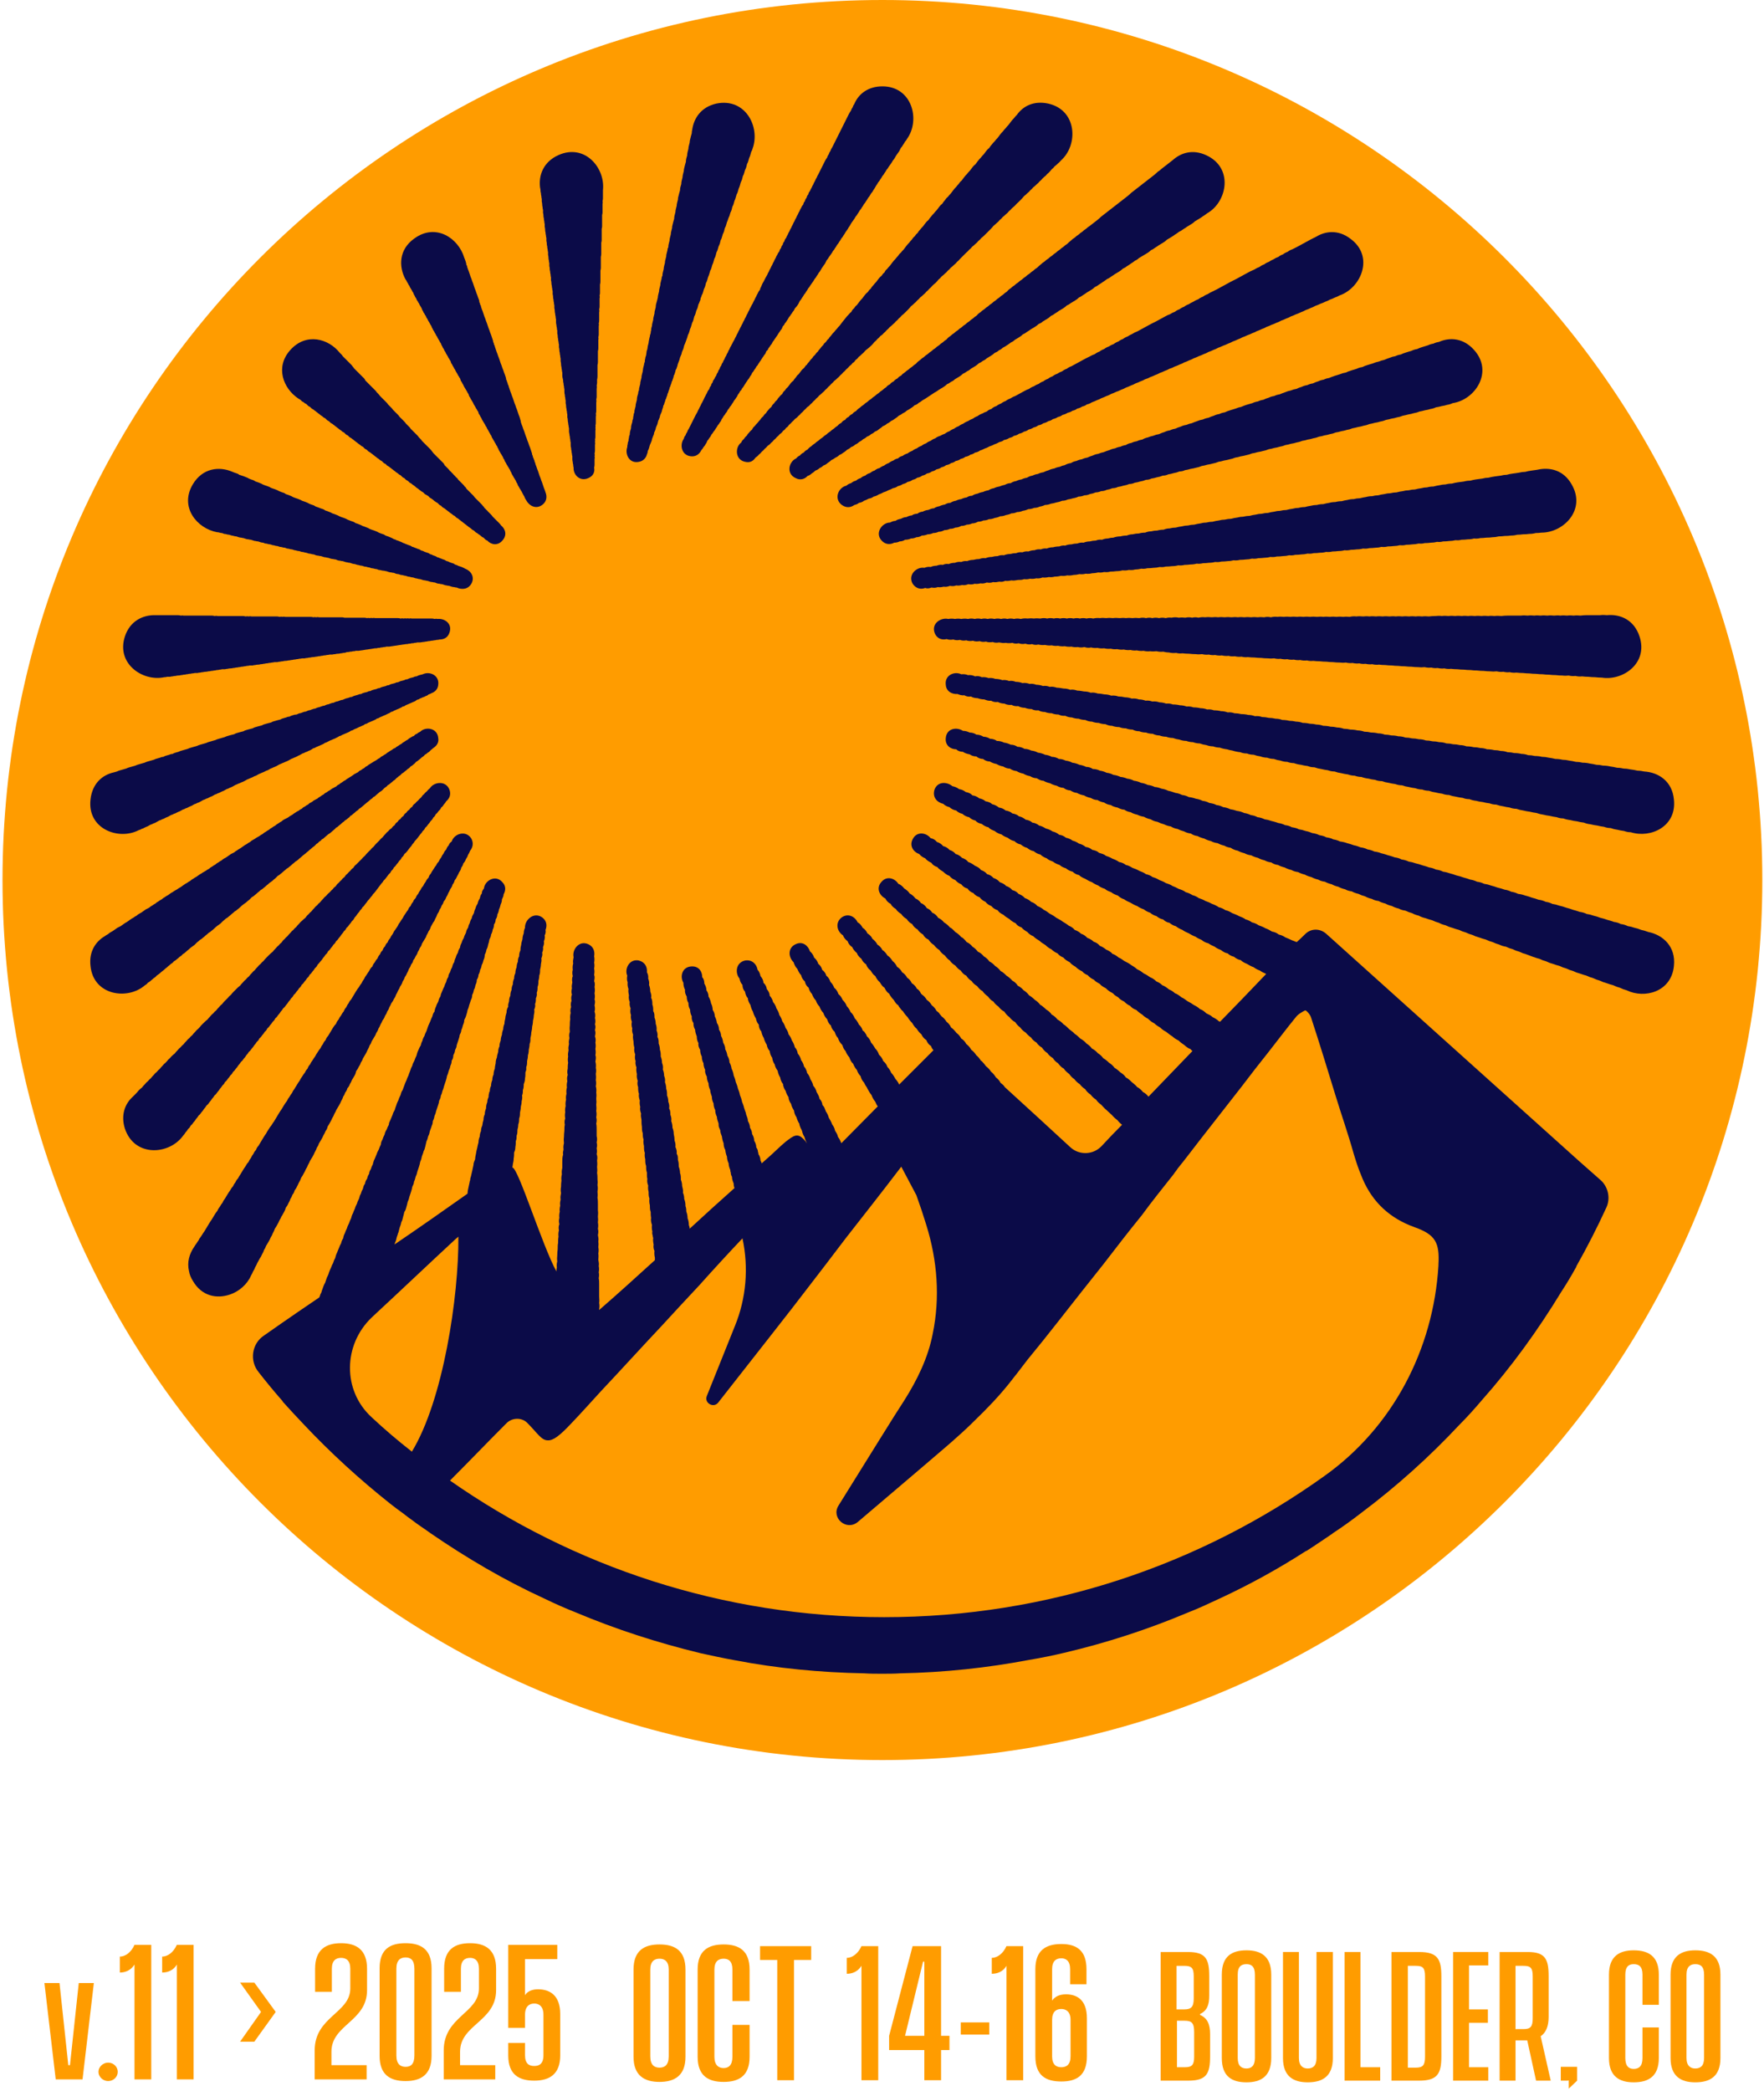 <svg version="1.2" xmlns="http://www.w3.org/2000/svg" viewBox="0 0 421 499" width="421" height="499">
	<title>&lt;Group&gt;</title>
	<style>
		.s0 { fill: #ff9c00 } 
		.s1 { fill: #0b0b48 } 
	</style>
	<g id="&lt;Group&gt;">
		<path id="&lt;Path&gt;" class="s0" d="m0.6 210c0-116 94-210 210-210 115.9 0 210 94 210 210 0 116-94.1 210-210 210-116 0-210-94-210-210z"/>
		<g id="&lt;Group&gt;">
			<g id="&lt;Group&gt;">
				<path id="&lt;Path&gt;" class="s1" d="m179.3 73c-0.1 0.3-0.3 0.5-0.4 0.8-0.1 0.3-0.3 0.5-0.4 0.8-0.1 0.3-0.3 0.5-0.4 0.8-0.1 0.3-0.3 0.5-0.4 0.8-0.1 0.3-0.3 0.5-0.4 0.8-0.1 0.3-0.3 0.5-0.4 0.8-0.1 0.2-0.3 0.5-0.4 0.8-0.1 0.2-0.3 0.5-0.4 0.8-0.1 0.2-0.3 0.5-0.4 0.8-0.1 0.2-0.3 0.5-0.4 0.8-0.1 0.2-0.3 0.5-0.4 0.7-0.1 0.3-0.3 0.5-0.4 0.8-0.2 0.3-0.3 0.5-0.4 0.8-0.2 0.3-0.3 0.5-0.4 0.8-0.2 0.3-0.3 0.5-0.4 0.8-0.2 0.3-0.3 0.5-0.4 0.8-0.2 0.3-0.3 0.5-0.4 0.8-0.2 0.2-0.3 0.5-0.4 0.8-0.2 0.2-0.3 0.5-0.4 0.8-0.2 0.2-0.3 0.5-0.4 0.8-0.2 0.2-0.3 0.5-0.4 0.8-0.2 0.2-0.3 0.5-0.4 0.7-0.2 0.3-0.4 0.5-0.4 0.8-0.2 0.3-0.4 0.5-0.4 0.8-0.2 0.3-0.4 0.5-0.4 0.8-0.2 0.3-0.4 0.5-0.5 0.8-0.1 0.3-0.3 0.5-0.4 0.8-0.1 0.2-0.3 0.5-0.4 0.8q-0.2 0.4-0.4 0.8-0.2 0.3-0.4 0.8-0.2 0.3-0.4 0.8-0.2 0.3-0.4 0.8-0.2 0.3-0.4 0.7-0.2 0.4-0.4 0.8-0.2 0.4-0.4 0.8-0.2 0.4-0.4 0.8-0.2 0.4-0.4 0.8-0.3 0.4-0.4 0.8-0.3 0.4-0.4 0.8-0.3 0.3-0.4 0.8c-1.1 1.5-0.5 4.2 2 4.2 1.1 0 1.8-0.7 2.2-1.5q0.3-0.3 0.5-0.7 0.3-0.3 0.5-0.7 0.3-0.4 0.4-0.8 0.3-0.3 0.5-0.7 0.3-0.3 0.5-0.8 0.3-0.3 0.5-0.7 0.3-0.3 0.5-0.7 0.3-0.4 0.5-0.8 0.3-0.3 0.5-0.7 0.3-0.3 0.4-0.7 0.3-0.4 0.5-0.8 0.3-0.3 0.5-0.7 0.3-0.3 0.5-0.8 0.3-0.3 0.5-0.7 0.3-0.3 0.5-0.7 0.3-0.4 0.5-0.8c0.2-0.2 0.3-0.4 0.5-0.7 0.2-0.2 0.3-0.5 0.4-0.7 0.2-0.3 0.4-0.5 0.5-0.8 0.2-0.2 0.4-0.4 0.5-0.7 0.2-0.2 0.4-0.5 0.5-0.7 0.2-0.3 0.3-0.5 0.5-0.8 0.2-0.2 0.3-0.5 0.5-0.7 0.2-0.2 0.3-0.5 0.5-0.8 0.2-0.2 0.3-0.4 0.4-0.7 0.2-0.2 0.4-0.5 0.5-0.7 0.2-0.3 0.4-0.5 0.5-0.8 0.2-0.2 0.4-0.4 0.5-0.7 0.2-0.2 0.3-0.5 0.5-0.7 0.2-0.3 0.3-0.5 0.5-0.8 0.2-0.2 0.3-0.5 0.5-0.7 0.2-0.2 0.3-0.5 0.4-0.8 0.3-0.2 0.4-0.4 0.5-0.7 0.2-0.2 0.4-0.5 0.5-0.7 0.2-0.2 0.4-0.5 0.5-0.8 0.2-0.2 0.3-0.4 0.5-0.7 0.2-0.2 0.3-0.5 0.5-0.7 0.2-0.3 0.3-0.5 0.5-0.8 0.2-0.2 0.3-0.5 0.5-0.7 0.2-0.2 0.3-0.5 0.4-0.8 0.2-0.2 0.4-0.4 0.5-0.7 0.2-0.2 0.4-0.5 0.5-0.7 0.2-0.2 0.3-0.5 0.5-0.8 0.2-0.2 0.3-0.4 0.5-0.7 0.2-0.2 0.3-0.5 0.5-0.7 0.2-0.2 0.3-0.5 0.4-0.7q0.5-0.5 0.8-1 0.2-0.4 0.4-0.8 0.3-0.3 0.5-0.7 0.3-0.4 0.5-0.8 0.3-0.3 0.5-0.7 0.3-0.4 0.5-0.8 0.3-0.3 0.5-0.7 0.3-0.4 0.5-0.7 0.3-0.4 0.5-0.8 0.3-0.3 0.5-0.7 0.3-0.4 0.5-0.8 0.3-0.3 0.5-0.7 0.2-0.4 0.5-0.8 0.2-0.3 0.5-0.7 0.2-0.4 0.4-0.8 0.3-0.3 0.5-0.7 0.3-0.4 0.5-0.7 0.3-0.4 0.5-0.8 0.3-0.3 0.5-0.7 0.3-0.4 0.5-0.8 0.3-0.3 0.5-0.7 0.3-0.4 0.5-0.8 0.3-0.3 0.5-0.7 0.3-0.4 0.5-0.8 0.2-0.3 0.5-0.7 0.2-0.4 0.5-0.8 0.2-0.3 0.4-0.7 0.3-0.4 0.5-0.7 0.3-0.4 0.5-0.8 0.3-0.3 0.5-0.7 0.3-0.4 0.5-0.8 0.3-0.3 0.5-0.7 0.3-0.4 0.5-0.8 0.3-0.3 0.5-0.7 0.3-0.4 0.5-0.8 0.3-0.3 0.5-0.7 0.2-0.4 0.5-0.7 0.2-0.4 0.5-0.8 0.2-0.3 0.4-0.7 0.3-0.4 0.5-0.8 0.3-0.3 0.5-0.7 0.3-0.4 0.5-0.8 0.3-0.3 0.5-0.7 0.3-0.4 0.5-0.8 0.3-0.3 0.5-0.7 0.3-0.4 0.5-0.7 0.3-0.4 0.5-0.8 0.3-0.3 0.5-0.7 0.2-0.4 0.5-0.8 0.2-0.3 0.5-0.7 0.2-0.4 0.4-0.8 0.3-0.3 0.5-0.7 0.3-0.4 0.5-0.8 0.3-0.3 0.5-0.7c3.2-4.5 1.2-12.5-5.9-12.5-3.4 0-5.7 1.8-6.7 4.2q-0.3 0.4-0.4 0.8-0.3 0.4-0.4 0.8-0.3 0.4-0.5 0.8-0.2 0.4-0.4 0.8-0.2 0.4-0.4 0.8-0.2 0.4-0.4 0.8-0.2 0.4-0.4 0.8-0.2 0.4-0.4 0.8-0.2 0.4-0.4 0.8-0.2 0.4-0.4 0.8-0.2 0.4-0.4 0.8-0.2 0.4-0.4 0.8-0.2 0.4-0.4 0.8-0.3 0.4-0.4 0.8-0.3 0.4-0.4 0.8-0.3 0.4-0.4 0.8-0.3 0.4-0.5 0.8-0.2 0.4-0.4 0.8-0.2 0.4-0.4 0.8-0.2 0.4-0.4 0.8-0.2 0.4-0.4 0.8-0.2 0.3-0.4 0.8-0.2 0.3-0.4 0.8-0.2 0.3-0.4 0.8-0.2 0.3-0.4 0.8-0.2 0.3-0.4 0.8-0.3 0.3-0.4 0.8-0.3 0.3-0.4 0.8-0.3 0.3-0.4 0.8-0.3 0.3-0.4 0.8-0.3 0.3-0.5 0.8-0.2 0.3-0.4 0.8-0.2 0.3-0.4 0.8-0.2 0.3-0.4 0.8-0.2 0.3-0.4 0.8-0.2 0.3-0.4 0.8-0.2 0.3-0.4 0.8-0.2 0.3-0.4 0.8-0.2 0.3-0.4 0.8-0.2 0.3-0.4 0.8-0.3 0.3-0.4 0.8-0.3 0.3-0.4 0.8-0.3 0.3-0.4 0.8-0.3 0.3-0.4 0.8-0.3 0.3-0.5 0.8-0.2 0.3-0.4 0.8-0.2 0.3-0.4 0.8-0.2 0.3-0.4 0.8-0.2 0.3-0.4 0.8-0.2 0.3-0.4 0.8-0.2 0.3-0.4 0.8-0.2 0.3-0.4 0.7-0.2 0.4-0.4 0.8-0.4 0.6-0.6 1.2c-0.1 0.3-0.3 0.5-0.3 0.8-0.2 0.3-0.4 0.5-0.5 0.8-0.1 0.2-0.3 0.5-0.4 0.8-0.1 0.2-0.3 0.5-0.4 0.8-0.1 0.2-0.3 0.5-0.4 0.8-0.1 0.2-0.3 0.5-0.4 0.7z"/>
			</g>
			<g id="&lt;Group&gt;">
				<path id="&lt;Path&gt;" class="s1" d="m217 57.9q-0.4 0.4-0.7 0.8-0.3 0.4-0.6 0.8-0.4 0.4-0.7 0.8-0.4 0.3-0.7 0.8-0.3 0.3-0.6 0.7-0.4 0.4-0.7 0.8-0.3 0.4-0.6 0.8-0.4 0.4-0.7 0.8-0.4 0.3-0.6 0.8-0.4 0.3-0.7 0.8-0.4 0.3-0.7 0.7-0.3 0.4-0.6 0.8-0.4 0.4-0.7 0.8-0.4 0.4-0.6 0.8-0.4 0.3-0.7 0.8-0.4 0.3-0.7 0.7-0.3 0.4-0.6 0.8-0.4 0.4-0.7 0.8-0.3 0.4-0.6 0.8-0.4 0.3-0.7 0.8-0.4 0.3-0.6 0.8-0.4 0.3-0.7 0.7-0.4 0.4-0.7 0.8-0.4 0.5-0.8 1c-0.2 0.3-0.4 0.5-0.6 0.8-0.2 0.2-0.5 0.5-0.7 0.8-0.2 0.2-0.4 0.4-0.6 0.7-0.3 0.3-0.5 0.5-0.7 0.8-0.2 0.3-0.5 0.5-0.6 0.8-0.3 0.2-0.5 0.5-0.7 0.8-0.2 0.2-0.5 0.4-0.6 0.7-0.3 0.3-0.5 0.5-0.7 0.8-0.2 0.3-0.5 0.5-0.6 0.8-0.3 0.2-0.5 0.5-0.7 0.8-0.2 0.2-0.5 0.4-0.6 0.7-0.3 0.3-0.5 0.5-0.7 0.8-0.2 0.3-0.5 0.5-0.6 0.8-0.3 0.2-0.5 0.5-0.7 0.8-0.2 0.2-0.5 0.4-0.7 0.7-0.2 0.3-0.4 0.5-0.6 0.8-0.3 0.2-0.5 0.5-0.7 0.8-0.2 0.2-0.4 0.5-0.6 0.8-0.3 0.2-0.5 0.4-0.7 0.7-0.2 0.3-0.4 0.5-0.6 0.8-0.3 0.2-0.5 0.5-0.7 0.8q-0.4 0.3-0.6 0.8-0.4 0.3-0.7 0.7-0.4 0.4-0.6 0.8-0.4 0.3-0.7 0.8-0.4 0.3-0.6 0.8-0.4 0.3-0.7 0.7-0.4 0.4-0.6 0.8-0.4 0.3-0.7 0.8-0.4 0.3-0.7 0.8-0.3 0.3-0.6 0.7-0.4 0.4-0.7 0.8-0.4 0.3-0.6 0.8-0.4 0.3-0.7 0.7-0.4 0.4-0.6 0.8-0.4 0.3-0.7 0.8-0.4 0.3-0.6 0.8c-1.5 1.1-1.5 4.1 0.9 4.6 1.2 0.3 2-0.2 2.5-1q0.5-0.3 0.8-0.7 0.4-0.3 0.7-0.7 0.4-0.3 0.7-0.7 0.4-0.3 0.7-0.7 0.5-0.3 0.8-0.7 0.4-0.3 0.7-0.7 0.4-0.3 0.7-0.7 0.4-0.3 0.7-0.7 0.5-0.3 0.8-0.8 0.4-0.2 0.7-0.7 0.4-0.2 0.7-0.7 0.4-0.3 0.7-0.7 0.4-0.3 0.7-0.7 0.5-0.3 0.8-0.7 0.4-0.3 0.7-0.7 0.4-0.3 0.7-0.7 0.4-0.3 0.7-0.7 0.5-0.3 0.8-0.7 0.4-0.3 0.7-0.7 0.4-0.3 0.7-0.7 0.4-0.3 0.7-0.7 0.4-0.3 0.8-0.7 0.4-0.3 0.7-0.7c0.3-0.2 0.5-0.5 0.7-0.7 0.3-0.2 0.5-0.5 0.7-0.7 0.3-0.2 0.5-0.5 0.7-0.7 0.3-0.2 0.6-0.5 0.8-0.7 0.3-0.2 0.5-0.5 0.7-0.7 0.3-0.2 0.5-0.5 0.7-0.7 0.3-0.2 0.5-0.5 0.7-0.7 0.3-0.2 0.5-0.5 0.8-0.8 0.2-0.1 0.5-0.4 0.7-0.7 0.3-0.1 0.5-0.4 0.7-0.7 0.3-0.2 0.5-0.4 0.7-0.7 0.3-0.2 0.5-0.4 0.8-0.7 0.2-0.2 0.5-0.4 0.7-0.7 0.2-0.2 0.4-0.4 0.7-0.6q0.5-0.4 0.9-0.8 0.4-0.4 0.7-0.8 0.4-0.3 0.7-0.7 0.4-0.3 0.7-0.7 0.5-0.3 0.8-0.7 0.4-0.3 0.7-0.7 0.4-0.3 0.7-0.7 0.4-0.3 0.8-0.7 0.4-0.3 0.7-0.7 0.4-0.3 0.7-0.7 0.4-0.3 0.7-0.7 0.4-0.3 0.8-0.7 0.4-0.4 0.7-0.7 0.4-0.4 0.7-0.8 0.4-0.3 0.8-0.7 0.4-0.3 0.7-0.7 0.4-0.3 0.7-0.7 0.4-0.3 0.8-0.7 0.4-0.3 0.7-0.7 0.4-0.3 0.7-0.7 0.4-0.3 0.7-0.7 0.4-0.4 0.8-0.7 0.4-0.4 0.7-0.8 0.4-0.3 0.7-0.7 0.4-0.3 0.8-0.7 0.4-0.3 0.7-0.7 0.4-0.3 0.7-0.7 0.4-0.3 0.8-0.7 0.4-0.3 0.7-0.7 0.4-0.3 0.7-0.7 0.4-0.4 0.7-0.7 0.4-0.4 0.8-0.8 0.4-0.3 0.7-0.7 0.4-0.3 0.7-0.7 0.4-0.3 0.8-0.7 0.4-0.3 0.7-0.7 0.4-0.3 0.7-0.7 0.4-0.3 0.8-0.7 0.3-0.3 0.7-0.7 0.4-0.4 0.7-0.7 0.4-0.4 0.7-0.8 0.4-0.3 0.8-0.7 0.4-0.3 0.7-0.7 0.4-0.3 0.7-0.7 0.4-0.3 0.8-0.7 0.4-0.3 0.7-0.7 0.4-0.3 0.7-0.7 0.4-0.3 0.8-0.7 0.3-0.4 0.7-0.7 0.4-0.4 0.7-0.7 0.4-0.4 0.7-0.8 0.4-0.3 0.8-0.7 0.4-0.3 0.7-0.7 0.4-0.3 0.7-0.7 0.4-0.3 0.8-0.7 0.4-0.3 0.7-0.7 0.4-0.3 0.7-0.7 0.4-0.4 0.8-0.7 0.3-0.4 0.7-0.7 0.4-0.4 0.7-0.8 0.4-0.3 0.7-0.7 0.4-0.3 0.8-0.7 0.4-0.3 0.7-0.7c4.2-3.7 3.9-12.1-3.1-13.6-3.4-0.7-5.9 0.6-7.4 2.7q-0.4 0.4-0.7 0.8-0.4 0.4-0.7 0.8-0.3 0.4-0.6 0.8-0.4 0.4-0.7 0.8-0.3 0.3-0.6 0.7-0.4 0.4-0.7 0.8-0.3 0.4-0.6 0.8-0.4 0.4-0.7 0.8-0.4 0.4-0.7 0.8-0.3 0.3-0.6 0.8-0.4 0.3-0.7 0.7-0.3 0.4-0.6 0.8-0.4 0.4-0.7 0.8-0.4 0.4-0.7 0.8-0.3 0.4-0.6 0.8-0.4 0.3-0.7 0.7-0.3 0.4-0.6 0.8-0.4 0.4-0.7 0.8-0.4 0.4-0.7 0.8-0.3 0.4-0.6 0.8-0.4 0.3-0.7 0.8-0.3 0.3-0.6 0.7-0.4 0.4-0.7 0.8-0.3 0.4-0.6 0.8-0.4 0.4-0.7 0.8-0.4 0.3-0.7 0.8-0.3 0.3-0.6 0.8-0.4 0.3-0.7 0.7-0.3 0.4-0.6 0.8-0.4 0.4-0.7 0.8-0.4 0.4-0.7 0.8-0.3 0.3-0.6 0.8-0.4 0.3-0.7 0.7-0.3 0.4-0.6 0.8-0.4 0.4-0.7 0.8-0.4 0.4-0.6 0.8-0.4 0.3-0.7 0.8-0.4 0.3-0.7 0.8-0.3 0.3-0.6 0.7z"/>
			</g>
			<g id="&lt;Group&gt;">
				<path id="&lt;Path&gt;" class="s1" d="m254.7 58.2q-0.5 0.3-0.9 0.7-0.5 0.3-0.9 0.7-0.5 0.3-0.9 0.7-0.5 0.3-0.9 0.7-0.5 0.3-0.9 0.7-0.5 0.3-0.9 0.7-0.5 0.3-0.9 0.7-0.5 0.4-0.9 0.8-0.5 0.3-0.9 0.7-0.5 0.3-0.9 0.7-0.5 0.3-0.9 0.7-0.5 0.3-0.9 0.7-0.5 0.3-0.9 0.7-0.5 0.3-0.9 0.7-0.5 0.3-0.9 0.7-0.5 0.3-0.9 0.8-0.5 0.3-0.9 0.7-0.5 0.3-0.9 0.7-0.5 0.3-0.9 0.7-0.5 0.3-0.9 0.7-0.5 0.3-0.9 0.7-0.5 0.3-0.9 0.7-0.5 0.3-0.9 0.7-0.5 0.3-0.9 0.8-0.5 0.3-0.9 0.7-0.5 0.3-0.9 0.7-0.5 0.3-0.9 0.7-0.5 0.3-0.9 0.7-0.5 0.3-0.9 0.7-0.5 0.3-0.9 0.7-0.5 0.3-0.9 0.7-0.5 0.3-0.9 0.8-0.5 0.3-0.9 0.7-0.5 0.3-0.9 0.7-0.5 0.3-0.9 0.7-0.5 0.3-0.9 0.7-0.5 0.3-0.9 0.7-0.5 0.3-0.9 0.7-0.5 0.3-0.9 0.7-0.6 0.4-1 0.9c-0.3 0.2-0.6 0.4-0.9 0.7-0.3 0.2-0.6 0.4-0.9 0.7-0.3 0.2-0.6 0.4-0.9 0.7-0.3 0.2-0.6 0.4-0.8 0.7-0.4 0.2-0.7 0.4-0.9 0.7-0.4 0.2-0.7 0.4-0.9 0.7-0.4 0.2-0.7 0.4-0.9 0.7-0.4 0.2-0.7 0.4-0.9 0.7q-0.5 0.3-0.9 0.7-0.5 0.3-0.9 0.7-0.5 0.3-0.9 0.7-0.5 0.3-0.9 0.7-0.5 0.3-0.9 0.7-0.5 0.3-0.9 0.7-0.5 0.3-0.9 0.7-0.5 0.3-0.9 0.8-0.5 0.2-0.9 0.7-0.5 0.2-0.9 0.7-0.5 0.2-0.8 0.7-0.6 0.2-0.9 0.7-0.6 0.3-0.9 0.7-0.5 0.3-0.9 0.7-0.5 0.3-0.9 0.7-0.5 0.3-0.9 0.7-0.5 0.3-0.9 0.7-0.5 0.3-0.9 0.7-0.5 0.3-0.9 0.7-0.5 0.3-0.9 0.7-0.5 0.3-0.9 0.8-0.5 0.2-0.9 0.7-0.5 0.2-0.9 0.7-0.5 0.2-0.9 0.7c-1.8 0.8-2.4 3.7-0.1 4.7 1.1 0.6 2.2 0.2 2.8-0.5q0.6-0.2 1-0.6 0.5-0.3 0.9-0.7 0.6-0.2 1-0.6 0.5-0.2 0.9-0.6 0.6-0.2 1-0.6 0.5-0.3 0.9-0.7 0.5-0.2 1-0.6 0.5-0.2 0.9-0.6 0.5-0.2 1-0.6 0.5-0.3 0.9-0.7 0.5-0.2 0.9-0.6 0.6-0.2 1-0.6 0.5-0.2 0.9-0.6 0.6-0.3 1-0.7 0.5-0.2 0.9-0.6 0.6-0.2 1-0.6 0.5-0.2 0.9-0.6 0.6-0.2 1-0.6 0.5-0.3 0.9-0.7 0.6-0.2 1-0.6 0.5-0.2 0.9-0.6 0.5-0.2 1-0.6 0.5-0.3 0.9-0.7 0.5-0.2 1-0.6 0.5-0.2 0.9-0.6c0.4-0.2 0.7-0.4 1-0.6 0.3-0.2 0.6-0.4 0.9-0.7 0.4-0.1 0.7-0.3 1-0.6 0.3-0.1 0.6-0.4 0.9-0.6 0.4-0.2 0.7-0.4 1-0.6 0.3-0.2 0.6-0.4 0.9-0.6 0.3-0.2 0.6-0.4 0.9-0.6q0.6-0.3 1.1-0.7 0.5-0.3 1-0.6 0.5-0.3 0.9-0.7 0.5-0.2 1-0.6 0.5-0.2 0.9-0.6 0.5-0.3 1-0.6 0.5-0.3 0.9-0.7 0.5-0.2 1-0.6 0.5-0.2 0.9-0.6 0.5-0.3 1-0.6 0.5-0.3 0.9-0.7 0.5-0.2 1-0.6 0.5-0.2 0.9-0.6 0.5-0.3 1-0.6 0.5-0.3 0.9-0.7 0.6-0.2 1-0.6 0.5-0.2 0.9-0.6 0.6-0.3 1-0.6 0.5-0.3 1-0.7 0.5-0.2 0.9-0.6 0.5-0.3 1-0.6 0.5-0.3 0.9-0.7 0.5-0.2 1-0.6 0.5-0.3 0.9-0.6 0.5-0.3 1-0.6 0.5-0.3 0.9-0.7 0.6-0.2 1-0.6 0.5-0.3 1-0.6 0.5-0.3 0.9-0.7 0.5-0.2 1-0.6 0.5-0.3 0.9-0.6 0.5-0.3 1-0.6 0.5-0.3 0.9-0.7 0.5-0.2 1-0.6 0.5-0.3 1-0.6 0.5-0.3 0.9-0.7 0.5-0.2 1-0.6 0.5-0.3 0.9-0.6 0.5-0.3 1-0.6 0.5-0.3 0.9-0.7 0.5-0.2 1-0.6 0.5-0.3 0.9-0.6 0.5-0.3 1-0.7 0.5-0.2 1-0.6 0.5-0.3 0.9-0.6 0.5-0.3 1-0.6 0.5-0.3 0.9-0.7 0.5-0.2 1-0.6 0.5-0.3 0.9-0.6 0.5-0.3 1-0.7 0.5-0.2 0.9-0.6 0.5-0.3 1-0.6 0.5-0.3 1-0.6 0.5-0.3 0.9-0.7 0.5-0.2 1-0.6 0.5-0.3 0.9-0.6 0.5-0.3 1-0.6 0.5-0.3 0.9-0.7 0.5-0.3 1-0.6 0.5-0.3 0.9-0.6 0.5-0.3 1-0.7 0.5-0.2 1-0.6 0.5-0.3 0.9-0.6 0.5-0.3 1-0.6 0.5-0.3 0.9-0.7 0.5-0.3 1-0.6 0.5-0.3 0.9-0.6 0.5-0.3 1-0.7c4.8-2.7 6.4-10.9-0.3-13.9-3.1-1.4-5.9-0.6-7.9 1.2q-0.4 0.3-0.9 0.7-0.4 0.3-0.9 0.7-0.4 0.3-0.9 0.7-0.4 0.4-0.9 0.7-0.4 0.4-0.9 0.8-0.4 0.3-0.9 0.7-0.4 0.3-0.9 0.7-0.4 0.3-0.9 0.7-0.4 0.3-0.9 0.7-0.4 0.3-0.9 0.7-0.4 0.3-0.9 0.7-0.4 0.4-0.9 0.8-0.4 0.3-0.9 0.7-0.4 0.3-0.9 0.7-0.4 0.3-0.9 0.7-0.4 0.3-0.9 0.7-0.4 0.3-0.9 0.7-0.4 0.3-0.9 0.7-0.4 0.3-0.9 0.7-0.4 0.4-0.9 0.8-0.4 0.3-0.9 0.7-0.4 0.3-0.9 0.7-0.5 0.3-0.9 0.7-0.5 0.3-0.9 0.7-0.5 0.3-0.9 0.7-0.5 0.3-0.9 0.7-0.5 0.3-0.9 0.7-0.5 0.4-0.9 0.8z"/>
			</g>
			<g id="&lt;Group&gt;">
				<path id="&lt;Path&gt;" class="s1" d="m152.5 110.2c1.1-0.2 1.7-1 1.9-1.8q0.2-0.4 0.2-0.8 0.2-0.3 0.3-0.7 0.1-0.3 0.2-0.7c0.1-0.2 0.2-0.5 0.3-0.7 0.1-0.2 0.2-0.5 0.2-0.7 0.1-0.3 0.2-0.5 0.3-0.8 0.1-0.2 0.2-0.4 0.2-0.7 0.1-0.2 0.2-0.5 0.3-0.7 0.1-0.2 0.1-0.5 0.2-0.7 0.1-0.2 0.2-0.5 0.3-0.7 0.1-0.3 0.1-0.5 0.2-0.8 0.1-0.2 0.2-0.4 0.3-0.7 0.1-0.2 0.1-0.5 0.2-0.7 0.1-0.2 0.2-0.5 0.3-0.7 0.1-0.2 0.1-0.5 0.2-0.7 0.1-0.3 0.2-0.5 0.2-0.8 0.2-0.2 0.2-0.4 0.3-0.7 0.1-0.2 0.2-0.5 0.2-0.7 0.2-0.2 0.2-0.5 0.3-0.7 0.1-0.2 0.2-0.5 0.2-0.7 0.2-0.3 0.2-0.5 0.3-0.8 0.1-0.2 0.2-0.4 0.2-0.7 0.2-0.2 0.2-0.5 0.3-0.7 0.1-0.2 0.2-0.5 0.2-0.7 0.2-0.2 0.2-0.5 0.3-0.7 0.1-0.3 0.2-0.5 0.2-0.8 0.2-0.2 0.2-0.4 0.3-0.7 0.1-0.2 0.1-0.5 0.2-0.7 0.2-0.2 0.2-0.5 0.3-0.7 0.1-0.2 0.1-0.5 0.2-0.7 0.1-0.3 0.2-0.5 0.3-0.8 0.1-0.2 0.1-0.4 0.2-0.7 0.1-0.2 0.2-0.5 0.3-0.7 0.1-0.2 0.1-0.5 0.2-0.7 0.1-0.2 0.2-0.5 0.3-0.7 0.1-0.3 0.1-0.5 0.2-0.8 0.1-0.2 0.2-0.4 0.3-0.7q0.2-0.5 0.4-1.1 0.1-0.3 0.2-0.7 0.2-0.3 0.3-0.7 0.1-0.4 0.2-0.7 0.2-0.4 0.3-0.8 0.1-0.3 0.2-0.7 0.2-0.3 0.3-0.7 0.1-0.4 0.2-0.8 0.2-0.3 0.3-0.7 0.1-0.3 0.2-0.7 0.2-0.4 0.3-0.7 0.1-0.4 0.2-0.8 0.2-0.3 0.3-0.7 0.2-0.3 0.2-0.7 0.2-0.4 0.3-0.8 0.2-0.3 0.3-0.7 0.1-0.3 0.2-0.7 0.2-0.4 0.3-0.7 0.1-0.4 0.2-0.8 0.2-0.3 0.3-0.7 0.1-0.3 0.2-0.7 0.2-0.4 0.3-0.8 0.1-0.3 0.2-0.7 0.2-0.3 0.3-0.7 0.1-0.4 0.2-0.7 0.2-0.4 0.3-0.8 0.1-0.3 0.2-0.7 0.2-0.3 0.3-0.7 0.1-0.4 0.2-0.8 0.2-0.3 0.3-0.7 0.1-0.3 0.2-0.7 0.2-0.4 0.3-0.7 0.1-0.4 0.2-0.8 0.2-0.3 0.3-0.7 0.1-0.3 0.2-0.7 0.2-0.4 0.3-0.7 0.1-0.4 0.2-0.8 0.2-0.3 0.3-0.7 0.1-0.4 0.2-0.7 0.2-0.4 0.3-0.8 0.1-0.3 0.3-0.7 0.1-0.3 0.2-0.7 0.2-0.4 0.3-0.7 0.1-0.4 0.2-0.8 0.2-0.3 0.3-0.7 0.1-0.4 0.2-0.7 0.2-0.4 0.3-0.8 0.1-0.3 0.2-0.7 0.2-0.3 0.3-0.7 0.1-0.4 0.2-0.7 0.2-0.4 0.3-0.8 0.1-0.3 0.2-0.7 0.2-0.4 0.3-0.7 0.1-0.4 0.2-0.8 0.2-0.3 0.3-0.7 0.1-0.3 0.2-0.7 0.2-0.4 0.3-0.7 0.1-0.4 0.2-0.8 0.2-0.3 0.3-0.7 0.1-0.4 0.2-0.7 0.2-0.4 0.3-0.8 0.1-0.3 0.2-0.7 0.2-0.3 0.3-0.7c1.9-5.1-1.6-12.2-8.6-10.8-3.6 0.8-5.4 3.4-5.8 6.3q-0.1 0.4-0.1 0.8-0.1 0.3-0.2 0.7-0.1 0.4-0.2 0.8-0.1 0.4-0.1 0.7-0.1 0.4-0.2 0.8-0.1 0.4-0.1 0.7-0.1 0.4-0.2 0.8-0.1 0.4-0.1 0.8-0.1 0.3-0.2 0.7-0.1 0.4-0.1 0.8-0.1 0.3-0.2 0.7-0.1 0.4-0.2 0.8-0.1 0.4-0.1 0.7-0.1 0.4-0.2 0.8-0.1 0.4-0.1 0.7-0.1 0.4-0.2 0.8-0.1 0.4-0.1 0.8-0.1 0.3-0.2 0.7-0.1 0.4-0.1 0.8-0.1 0.3-0.2 0.7-0.1 0.4-0.2 0.8-0.1 0.3-0.1 0.7-0.1 0.4-0.2 0.8-0.1 0.4-0.1 0.7-0.1 0.4-0.2 0.8-0.1 0.4-0.1 0.7-0.1 0.4-0.2 0.8-0.1 0.4-0.1 0.8-0.1 0.3-0.2 0.7-0.1 0.4-0.2 0.8-0.1 0.3-0.1 0.7-0.1 0.4-0.2 0.8-0.1 0.4-0.1 0.7-0.1 0.4-0.2 0.8-0.1 0.4-0.1 0.7-0.1 0.4-0.2 0.8-0.1 0.4-0.1 0.8-0.2 0.3-0.2 0.7-0.1 0.4-0.2 0.8-0.1 0.3-0.1 0.7-0.1 0.4-0.2 0.8-0.1 0.3-0.1 0.7-0.1 0.4-0.2 0.8-0.1 0.4-0.1 0.7-0.1 0.4-0.2 0.8-0.1 0.4-0.1 0.8-0.2 0.3-0.2 0.7-0.1 0.4-0.2 0.8-0.1 0.3-0.1 0.7-0.1 0.4-0.2 0.8-0.1 0.3-0.1 0.7-0.1 0.4-0.2 0.8-0.1 0.4-0.1 0.7-0.1 0.4-0.2 0.8-0.1 0.4-0.2 0.7-0.1 0.4-0.1 0.8-0.1 0.4-0.2 0.8-0.1 0.3-0.1 0.7-0.1 0.4-0.2 0.8-0.1 0.3-0.1 0.7-0.1 0.4-0.2 0.8-0.1 0.4-0.1 0.7-0.2 0.5-0.2 1.1c-0.1 0.2-0.1 0.4-0.1 0.6-0.1 0.3-0.2 0.5-0.2 0.8-0.1 0.2-0.1 0.5-0.2 0.8 0 0.2-0.1 0.4-0.1 0.7-0.1 0.3-0.1 0.5-0.2 0.8 0 0.2-0.1 0.5-0.1 0.7-0.1 0.3-0.2 0.5-0.2 0.8 0 0.2-0.1 0.5-0.1 0.7-0.1 0.3-0.2 0.5-0.2 0.8-0.1 0.2-0.1 0.5-0.1 0.7-0.1 0.3-0.2 0.5-0.2 0.8-0.1 0.2-0.1 0.5-0.2 0.7 0 0.3-0.1 0.5-0.1 0.8-0.1 0.3-0.1 0.5-0.2 0.8q-0.1 0.3-0.1 0.7-0.1 0.4-0.2 0.8-0.1 0.3-0.1 0.7-0.1 0.4-0.2 0.8-0.1 0.3-0.1 0.7-0.2 0.4-0.2 0.8-0.1 0.4-0.2 0.7-0.1 0.4-0.1 0.8-0.1 0.4-0.2 0.8-0.1 0.3-0.1 0.7-0.1 0.4-0.2 0.8-0.1 0.3-0.1 0.7-0.2 0.4-0.2 0.8-0.1 0.3-0.1 0.7-0.2 0.4-0.2 0.8-0.1 0.4-0.2 0.7-0.1 0.4-0.1 0.8-0.1 0.4-0.2 0.7-0.1 0.4-0.1 0.8-0.2 0.4-0.2 0.8-0.1 0.3-0.1 0.7-0.2 0.4-0.2 0.8-0.1 0.3-0.1 0.7c-0.6 1.7 0.5 4 2.8 3.5z"/>
			</g>
			<g id="&lt;Group&gt;">
				<path id="&lt;Path&gt;" class="s1" d="m129 45.5q0 0.3 0.1 0.6 0 0.4 0.1 0.7 0 0.3 0.1 0.7 0 0.3 0 0.6 0.1 0.4 0.1 0.7 0 0.3 0.1 0.7 0 0.3 0.1 0.6 0 0.4 0 0.7 0.1 0.3 0.1 0.7 0 0.3 0.1 0.6 0 0.4 0.1 0.7 0 0.3 0.1 0.7 0 0.3 0 0.6 0.1 0.4 0.1 0.7 0 0.4 0.1 0.7 0 0.3 0.1 0.7 0 0.3 0.1 0.6 0 0.4 0 0.7 0.1 0.3 0.1 0.7 0 0.3 0.1 0.6 0 0.4 0.1 0.7 0 0.3 0.1 0.7 0 0.3 0 0.6 0.1 0.4 0.1 0.7 0 0.3 0.1 0.7 0 0.3 0.1 0.6 0 0.4 0 0.7 0.1 0.3 0.1 0.7 0 0.3 0.1 0.6 0 0.4 0.1 0.7 0 0.4 0.1 0.7 0 0.3 0 0.7 0.1 0.3 0.1 0.6 0 0.4 0.1 0.7 0 0.3 0.1 0.7 0 0.3 0.1 0.6 0 0.4 0 0.7 0.1 0.3 0.1 0.7 0 0.3 0.1 0.6 0 0.4 0.1 0.7 0 0.3 0.1 0.7 0 0.3 0 0.6 0.1 0.4 0.1 0.7 0 0.3 0.1 0.7 0 0.3 0.1 0.6 0 0.4 0.1 0.7 0 0.4 0 0.7 0 0.3 0.1 0.7 0 0.3 0.1 0.6 0 0.4 0.1 0.7 0 0.3 0 0.7 0.1 0.3 0.1 0.6 0 0.4 0.1 0.7 0 0.3 0.1 0.7 0 0.3 0.1 0.6 0 0.4 0 0.7 0.1 0.3 0.1 0.7 0 0.3 0.1 0.6 0 0.4 0.1 0.7 0 0.3 0.1 0.7 0 0.3 0 0.6 0.1 0.4 0.1 0.7 0 0.4 0.1 0.7 0 0.3 0.1 0.7 0 0.3 0.1 0.6 0 0.4 0 0.7 0 0.4 0.1 0.7 0.1 0.3 0.1 0.6 0 0.3 0.1 0.6 0 0.4 0.1 0.7 0 0.3 0.1 0.7 0 0.3 0 0.6 0 0.4 0.1 0.7 0 0.4 0.1 0.7 0 0.3 0.1 0.7 0 0.3 0 0.6 0.1 0.4 0.1 0.7 0 0.3 0.1 0.7 0 0.3 0.1 0.6 0 0.4 0.1 0.7 0 0.3 0 0.7 0.1 0.3 0.1 0.6 0 0.4 0.1 0.7 0 0.3 0.1 0.7 0 0.3 0.1 0.6 0 0.4 0 0.7 0 0.3 0.1 0.7 0 0.3 0.1 0.6 0 0.4 0.1 0.7 0 0.4 0.1 0.7 0 0.3 0 0.7 0 0.3 0.1 0.6 0 0.4 0.1 0.7 0 0.3 0.1 0.7 0 0.3 0.1 0.6 0 0.4 0 0.7 0 0.3 0.1 0.7 0 0.3 0.1 0.6 0 0.4 0.1 0.7c-0.1 1.7 1.5 3.4 3.5 2.5 1.2-0.5 1.6-1.5 1.4-2.5q0.1-0.4 0.1-0.7 0-0.3 0-0.7 0-0.3 0-0.6 0.1-0.4 0-0.7 0.1-0.3 0-0.7 0.1-0.3 0.1-0.7c0-0.2 0-0.4 0-0.6 0-0.3 0-0.5 0-0.7 0-0.2 0.1-0.4 0-0.7 0-0.2 0.1-0.4 0-0.6 0.1-0.3 0.1-0.5 0.1-0.7 0-0.2 0-0.5 0-0.7 0-0.2 0-0.4 0-0.7 0-0.2 0.1-0.4 0-0.6 0-0.3 0.1-0.5 0-0.7 0.1-0.2 0.1-0.4 0.1-0.7 0-0.2 0-0.4 0-0.6 0-0.3 0-0.5 0-0.7 0-0.2 0.1-0.5 0-0.7 0-0.2 0.1-0.4 0.1-0.7 0-0.2 0-0.4 0-0.6 0-0.3 0-0.5 0-0.7 0-0.2 0-0.5 0-0.7 0-0.2 0.1-0.4 0-0.7 0-0.2 0.1-0.4 0.1-0.6 0-0.2 0-0.5 0-0.7 0-0.2 0-0.4 0-0.7 0-0.2 0-0.4 0-0.6 0-0.3 0.1-0.5 0-0.7 0-0.2 0.1-0.5 0.1-0.7 0-0.2 0-0.4 0-0.7q0 0 0-0.1 0.1-0.4 0.1-0.8 0-0.4 0-0.7 0-0.3 0-0.7 0-0.3 0-0.6 0-0.4 0-0.7 0.1-0.3 0.1-0.7 0-0.3 0-0.6 0-0.4 0-0.7 0-0.3 0-0.6 0-0.4 0-0.7 0.1-0.3 0.1-0.7 0-0.3 0-0.6 0-0.4 0-0.7 0-0.3 0-0.7 0.1-0.3 0-0.6 0.1-0.4 0.1-0.7 0-0.3 0-0.7 0-0.3 0-0.6 0-0.3 0-0.7 0.1-0.3 0-0.6 0.1-0.4 0.1-0.7 0-0.3 0-0.7 0-0.3 0-0.6 0-0.4 0-0.7 0.1-0.3 0-0.7 0.1-0.3 0.1-0.6 0-0.3 0-0.7 0-0.3 0-0.6 0-0.4 0-0.7 0.1-0.3 0-0.7 0.1-0.3 0.1-0.6 0-0.4 0-0.7 0-0.3 0-0.7 0-0.3 0-0.6 0.1-0.3 0.1-0.7 0-0.3 0-0.6 0-0.4 0-0.7 0-0.3 0-0.7 0-0.3 0-0.6 0.1-0.4 0.1-0.7 0-0.3 0-0.7 0-0.3 0-0.6 0-0.3 0-0.7 0-0.3 0-0.6 0.1-0.4 0.1-0.7 0-0.3 0-0.7 0-0.3 0-0.6 0-0.4 0-0.7 0-0.3 0-0.7 0.1-0.3 0.1-0.6 0-0.3 0-0.7 0-0.3 0-0.6 0-0.4 0-0.7 0-0.3 0-0.7 0.1-0.3 0.1-0.6 0-0.4 0-0.7 0-0.3 0-0.7 0-0.3 0-0.6 0-0.3 0-0.7 0.1-0.3 0.1-0.6 0-0.4 0-0.7 0-0.3 0-0.7 0-0.3 0-0.6 0.1-0.4 0-0.7 0.1-0.3 0.1-0.7 0-0.3 0-0.6 0-0.3 0-0.7 0-0.3 0-0.6c0.6-5.3-4.3-11.2-10.6-8.4-3.6 1.6-4.8 4.8-4.4 7.8q0.1 0.3 0.1 0.7z"/>
			</g>
			<g id="&lt;Group&gt;">
				<path id="&lt;Path&gt;" class="s1" d="m389.1 183.6q-0.8-0.2-1.6-0.2-0.8-0.2-1.6-0.2-0.8-0.2-1.6-0.3-0.8-0.2-1.7-0.2-0.8-0.2-1.6-0.2-0.8-0.2-1.6-0.3-0.8-0.2-1.7-0.2-0.8-0.2-1.6-0.2-0.8-0.2-1.6-0.3-0.8-0.2-1.6-0.2-0.8-0.2-1.7-0.2-0.8-0.2-1.6-0.3-0.8-0.2-1.6-0.2-0.8-0.2-1.7-0.2-0.8-0.2-1.6-0.2-0.8-0.3-1.6-0.3-0.8-0.2-1.7-0.2-0.8-0.2-1.6-0.2-0.8-0.3-1.6-0.3-0.8-0.2-1.6-0.2-0.8-0.2-1.7-0.2-0.8-0.3-1.6-0.3-0.8-0.2-1.6-0.2-0.8-0.2-1.7-0.2-0.8-0.3-1.6-0.3-0.8-0.2-1.6-0.2-0.8-0.2-1.6-0.2-0.8-0.3-1.7-0.3-0.8-0.2-1.6-0.2-0.8-0.2-1.6-0.2-0.8-0.3-1.7-0.3-0.8-0.2-1.6-0.2-0.8-0.2-1.6-0.2-0.8-0.3-1.7-0.3-0.7-0.2-1.6-0.2-0.8-0.2-1.6-0.2-0.8-0.3-1.6-0.3-0.8-0.2-1.7-0.2-0.8-0.2-1.6-0.2-0.8-0.3-1.6-0.3-0.8-0.2-1.7-0.2-0.8-0.2-1.6-0.2-0.8-0.3-1.6-0.3-0.8-0.2-1.6-0.2-0.8-0.2-1.7-0.2-0.8-0.3-1.6-0.3-0.8-0.2-1.6-0.2-0.8-0.2-1.7-0.2-0.8-0.3-1.6-0.3-0.8-0.2-1.6-0.2-0.8-0.2-1.7-0.2-0.7-0.3-1.6-0.3-0.8-0.2-1.6-0.2-0.8-0.2-1.6-0.2-0.8-0.3-1.7-0.2-0.8-0.3-1.6-0.3-0.8-0.2-1.7-0.2-0.8-0.2-1.6-0.2-0.8-0.3-1.6-0.2-0.8-0.3-1.6-0.3-0.8-0.2-1.7-0.2-0.8-0.3-1.6-0.2-0.8-0.3-1.6-0.3-0.8-0.2-1.7-0.2-0.8-0.3-1.6-0.2-0.8-0.3-1.6-0.3-0.8-0.2-1.7-0.2-0.8-0.3-1.6-0.2-0.8-0.3-1.6-0.3-0.8-0.3-1.7-0.2-0.8-0.3-1.6-0.2-0.8-0.3-1.6-0.3-0.8-0.3-1.7-0.2-0.8-0.3-1.6-0.3-0.8-0.2-1.6-0.2-0.8-0.3-1.7-0.2-0.8-0.3-1.6-0.3c-0.5-0.1-1.1-0.2-1.6-0.2-0.6-0.2-1.1-0.3-1.7-0.2-0.5-0.2-1-0.3-1.6-0.3-0.5-0.1-1.1-0.2-1.6-0.2-0.6-0.2-1.1-0.3-1.7-0.2-0.5-0.2-1-0.3-1.6-0.3-0.5-0.1-1.1-0.2-1.6-0.2-0.6-0.2-1.1-0.3-1.7-0.2-0.5-0.2-1-0.3-1.6-0.2-0.5-0.2-1.1-0.3-1.6-0.3-0.5-0.2-1.1-0.3-1.6-0.2-0.5-0.2-1.1-0.3-1.7-0.2-0.5-0.2-1-0.3-1.6-0.3-0.5-0.2-1-0.3-1.6-0.2-0.5-0.2-1.1-0.3-1.6-0.2-0.5-0.2-1.1-0.3-1.7-0.3q-0.7-0.3-1.6-0.2-0.8-0.3-1.6-0.2-0.8-0.4-1.6-0.2-0.8-0.4-1.7-0.3-0.7-0.3-1.6-0.2c-1.6-0.8-4 0.2-3.7 2.5 0.1 1.6 1.5 2.3 2.8 2.2 0.5 0.2 1 0.4 1.6 0.3 0.5 0.3 1.1 0.4 1.6 0.3 0.5 0.3 1.1 0.4 1.6 0.4 0.5 0.2 1.1 0.3 1.6 0.3 0.5 0.2 1.1 0.4 1.6 0.3 0.5 0.3 1.1 0.4 1.6 0.3q0.8 0.4 1.6 0.4 0.8 0.4 1.7 0.3 0.7 0.4 1.6 0.3 0.7 0.4 1.6 0.4 0.7 0.3 1.6 0.3 0.7 0.4 1.6 0.3 0.7 0.4 1.6 0.4 0.7 0.3 1.6 0.3 0.7 0.3 1.6 0.3 0.8 0.4 1.6 0.3 0.8 0.4 1.6 0.4 0.8 0.3 1.6 0.3 0.8 0.3 1.6 0.3 0.8 0.4 1.6 0.4 0.8 0.3 1.6 0.3 0.8 0.3 1.6 0.3 0.8 0.4 1.6 0.4 0.8 0.3 1.7 0.3 0.7 0.3 1.6 0.3 0.7 0.3 1.6 0.3 0.7 0.4 1.6 0.4 0.7 0.3 1.6 0.3 0.7 0.3 1.6 0.3 0.8 0.4 1.6 0.4 0.8 0.3 1.6 0.3 0.8 0.3 1.6 0.3 0.8 0.3 1.6 0.4 0.8 0.3 1.6 0.3 0.8 0.3 1.6 0.3 0.8 0.3 1.6 0.3 0.8 0.3 1.6 0.4 0.8 0.3 1.6 0.3 0.8 0.3 1.6 0.3 0.8 0.3 1.7 0.4 0.6 0.2 1.3 0.3 0.9 0.3 1.9 0.4 0.7 0.3 1.6 0.3 0.7 0.3 1.6 0.3 0.8 0.3 1.6 0.4 0.8 0.3 1.6 0.3 0.8 0.3 1.6 0.3 0.8 0.3 1.6 0.4 0.8 0.3 1.6 0.3 0.8 0.3 1.6 0.3 0.8 0.3 1.7 0.4 0.7 0.2 1.6 0.3 0.7 0.3 1.6 0.3 0.8 0.3 1.6 0.4 0.8 0.2 1.6 0.3 0.8 0.3 1.6 0.3 0.8 0.3 1.6 0.4 0.8 0.2 1.6 0.3 0.8 0.3 1.6 0.3 0.8 0.3 1.6 0.3 0.8 0.3 1.7 0.4 0.7 0.2 1.6 0.3 0.7 0.3 1.6 0.3 0.8 0.3 1.6 0.4 0.8 0.2 1.6 0.3 0.8 0.3 1.6 0.3 0.8 0.3 1.6 0.4 0.8 0.2 1.6 0.3 0.8 0.3 1.6 0.3 0.8 0.3 1.6 0.3 0.8 0.3 1.6 0.4 0.8 0.2 1.6 0.3 0.8 0.3 1.6 0.3 0.8 0.3 1.6 0.4 0.8 0.2 1.7 0.3 0.7 0.3 1.6 0.3 0.7 0.3 1.6 0.4 0.7 0.2 1.6 0.3 0.7 0.2 1.6 0.3 0.8 0.3 1.6 0.3 0.8 0.3 1.6 0.4 0.8 0.2 1.6 0.3 0.8 0.3 1.6 0.3 0.8 0.3 1.6 0.4 0.8 0.2 1.6 0.3 0.8 0.2 1.6 0.3 0.8 0.3 1.6 0.4 0.8 0.2 1.6 0.3 0.8 0.2 1.6 0.3 0.8 0.3 1.6 0.3 0.8 0.3 1.7 0.4 0.7 0.2 1.6 0.3 0.7 0.2 1.6 0.3 0.7 0.3 1.6 0.4 0.8 0.2 1.6 0.3 0.8 0.2 1.6 0.3 0.8 0.3 1.6 0.3 0.8 0.3 1.6 0.4 0.8 0.2 1.6 0.3 0.8 0.3 1.6 0.3c4.8 1.5 11-1.4 10.3-7.8-0.4-4.4-3.7-6.5-7.1-6.7q-0.8-0.2-1.6-0.2-0.8-0.2-1.7-0.3z"/>
			</g>
			<g id="&lt;Group&gt;">
				<path id="&lt;Path&gt;" class="s1" d="m350.9 114.7q-0.8 0-1.5 0.2-0.7 0.1-1.5 0.2-0.7 0.1-1.4 0.3-0.8 0-1.5 0.2-0.7 0-1.5 0.2-0.7 0.1-1.4 0.3-0.8 0-1.5 0.2-0.7 0-1.4 0.2-0.8 0.1-1.5 0.3-0.7 0-1.5 0.2-0.7 0-1.4 0.2-0.8 0.1-1.5 0.3-0.7 0-1.5 0.2-0.7 0-1.4 0.2-0.8 0.1-1.5 0.3-0.7 0-1.4 0.2-0.8 0-1.5 0.2-0.7 0.1-1.5 0.3-0.7 0-1.4 0.2-0.8 0-1.5 0.2-0.7 0.1-1.4 0.3-0.8 0-1.5 0.2-0.8 0-1.5 0.2-0.7 0.1-1.4 0.3-0.8 0-1.5 0.2-0.7 0-1.5 0.2-0.7 0.1-1.4 0.3-0.8 0-1.5 0.2-0.7 0-1.4 0.2-0.8 0.1-1.5 0.3-0.7 0-1.5 0.2-0.7 0-1.4 0.2-0.8 0.1-1.5 0.3-0.7 0-1.5 0.2-0.7 0-1.4 0.2-0.8 0.1-1.5 0.3-0.7 0-1.5 0.2-0.7 0-1.4 0.2-0.8 0.1-1.5 0.3-0.7 0-1.5 0.2-0.7 0-1.4 0.2-0.8 0.1-1.5 0.3-0.7 0-1.5 0.2-0.7 0-1.4 0.2-0.8 0.1-1.5 0.3-0.7 0-1.5 0.2-0.7 0-1.4 0.2-0.8 0.1-1.5 0.3-0.7 0-1.5 0.2-0.7 0-1.4 0.3-0.8 0-1.5 0.2-0.7 0-1.5 0.2-0.7 0-1.4 0.3-0.8 0-1.5 0.2-0.7 0-1.5 0.2-0.7 0-1.4 0.3-0.8 0-1.5 0.2-0.9 0-1.7 0.3-0.6 0-1.3 0.2-0.7 0-1.4 0.3-0.8-0.1-1.5 0.2-0.7 0-1.4 0.2-0.8 0-1.5 0.3-0.7-0.1-1.5 0.2-0.7 0-1.4 0.2-0.8 0-1.5 0.3-0.7-0.1-1.4 0.2-0.8 0-1.5 0.2-0.8 0-1.5 0.3-0.7-0.1-1.4 0.2-0.8-0.1-1.5 0.2-0.7 0-1.5 0.3-0.7-0.1-1.4 0.2-0.8-0.1-1.5 0.2-0.7 0-1.4 0.2-0.8 0-1.5 0.3-0.8-0.1-1.5 0.2-0.7 0-1.4 0.2-0.8 0-1.5 0.3-0.7-0.1-1.5 0.2-0.7 0-1.4 0.2-0.8 0-1.5 0.3-0.7-0.1-1.4 0.2-0.8-0.1-1.5 0.2-0.8 0-1.5 0.3c-0.5-0.1-1 0-1.4 0.2-0.5-0.1-1 0-1.5 0.2-0.5 0-1 0.1-1.4 0.3-0.5-0.1-1 0-1.5 0.2-1.9-0.3-4 1.7-2.8 3.8 0.8 1.2 2 1.4 3 1 0.5 0.2 1 0.1 1.5-0.1 0.5 0.1 1 0.1 1.5-0.1 0.5 0.1 1 0 1.4-0.1 0.5 0.1 1 0 1.5-0.2 0.5 0.1 1 0.1 1.5-0.1 0.5 0.1 1 0 1.4-0.1 0.5 0.1 1 0 1.5-0.2 0.5 0.1 1 0.1 1.5-0.1 0.5 0.1 1 0 1.4-0.1 0.5 0.1 1 0 1.5-0.2 0.5 0.1 1 0.1 1.5-0.1 0.5 0.1 1 0 1.5-0.1 0.5 0.1 1 0 1.4-0.2 0.5 0.1 1 0 1.5-0.1 0.5 0.1 1 0 1.5-0.1 0.5 0 1 0 1.5-0.2q0.7 0.1 1.4-0.1 0.8 0.1 1.5-0.1 0.8 0.1 1.5-0.2 0.7 0.1 1.5-0.1 0.7 0.1 1.4-0.1 0.8 0 1.5-0.2 0.8 0.1 1.5-0.1 0.7 0.1 1.5-0.1 0.7 0 1.4-0.2 0.8 0.1 1.5-0.1 0.8 0.1 1.5-0.1 0.7 0 1.5-0.2 0.7 0.1 1.4-0.1 0.8 0.1 1.5-0.1 0.7 0 1.4-0.1 0.8 0 1.5-0.2 0.8 0.1 1.5-0.1 0.8 0.1 1.5-0.1 0.7 0 1.5-0.2 0.7 0.1 1.4-0.1 0.8 0 1.5-0.1 0.7 0 1.5-0.2 0.7 0.1 1.4-0.1 0.8 0 1.5-0.1 0.8 0 1.5-0.2 0.7 0.1 1.5-0.1 0.7 0 1.4-0.1 0.8 0 1.5-0.2 0.7 0.1 1.5-0.1 0.7 0 1.4-0.1 0.8 0 1.5-0.2 0.8 0.1 1.5-0.1 0.7 0 1.5-0.1 0.7 0 1.4-0.2 0.8 0.1 1.5-0.1 0.7 0 1.5-0.1 0.7 0 1.4-0.2 0.8 0.1 1.5-0.1 0.7 0 1.5-0.1 0.7 0 1.4-0.2 0.8 0.1 1.5-0.1 0.8 0 1.5-0.1 0.7 0 1.5-0.2 0.7 0.1 1.4-0.1 0.8 0 1.5-0.1 0.7 0 1.5-0.2 0.7 0.1 1.4-0.1 0.8 0 1.5-0.1 0.8 0 1.5-0.2 0.7 0.1 1.5-0.1 0.7 0 1.4-0.1 0.8 0 1.5-0.2 0.7 0.1 1.5-0.1 0.7 0 1.4-0.1 0.8 0 1.5-0.2 0.8 0.1 1.5-0.1 0.7 0 1.5-0.1 0.7 0 1.4-0.2 0.8 0.1 1.5-0.1 0.7 0 1.5-0.1 0.7 0 1.4-0.2 0.8 0.1 1.5-0.1 0.8 0 1.5-0.1 0.7 0 1.5-0.2 0.7 0.1 1.4-0.1 0.8 0 1.5-0.1 0.7 0 1.5-0.2 0.7 0.1 1.4-0.1 0.8 0 1.5-0.1 0.7 0 1.5-0.2 0.7 0.1 1.4-0.1 0.8 0 1.5-0.1 0.8 0 1.5-0.2 0.7 0.1 1.5-0.1 0.7 0 1.4-0.1 0.8 0 1.5-0.1 0.7 0 1.5-0.2 0.7 0 1.4-0.1 0.8 0 1.5-0.1 0.8 0 1.5-0.2 0.7 0 1.4-0.1 0.8 0 1.5-0.1 0.8 0 1.5-0.2 0.7 0 1.4-0.1c5.3 0 10.7-5.5 7.2-11.5-1.9-3.4-5.2-4.2-8.2-3.5q-0.7 0.1-1.4 0.2-0.8 0.1-1.5 0.3-0.7 0-1.5 0.2-0.7 0.1-1.4 0.2-0.8 0.1-1.5 0.3-0.7 0-1.4 0.2-0.8 0.1-1.5 0.2-0.7 0.1-1.5 0.3-0.7 0-1.4 0.2-0.8 0.1-1.5 0.2-0.7 0.1-1.4 0.3z"/>
			</g>
			<g id="&lt;Group&gt;">
				<path id="&lt;Path&gt;" class="s1" d="m290.5 69q-0.6 0.3-1.2 0.6-0.5 0.2-1.1 0.6-0.6 0.2-1.1 0.6-0.6 0.2-1.1 0.6-0.6 0.2-1.2 0.6-0.5 0.2-1.1 0.6-0.6 0.2-1.1 0.6-0.6 0.2-1.1 0.6-0.6 0.2-1.1 0.6-0.6 0.2-1.2 0.6-0.6 0.2-1.1 0.5-0.6 0.3-1.1 0.6-0.6 0.3-1.1 0.6-0.6 0.3-1.2 0.6-0.6 0.3-1.1 0.6-0.6 0.3-1.1 0.6-0.6 0.3-1.1 0.6-0.6 0.2-1.2 0.6-0.5 0.2-1.1 0.6-0.6 0.2-1.1 0.6-0.6 0.2-1.1 0.6-0.6 0.2-1.1 0.6-0.6 0.2-1.2 0.6-0.6 0.2-1.1 0.6-0.6 0.2-1.1 0.6-0.6 0.2-1.1 0.6-0.6 0.2-1.1 0.5-0.6 0.3-1.2 0.6-0.5 0.3-1.1 0.6-0.6 0.3-1.1 0.6-0.6 0.3-1.1 0.6-0.6 0.2-1.1 0.6-0.6 0.2-1.1 0.6-0.6 0.2-1.2 0.6-0.6 0.2-1.1 0.6-0.6 0.2-1.1 0.6-0.6 0.2-1.1 0.6-0.6 0.2-1.1 0.6-0.6 0.2-1.2 0.6-0.6 0.2-1.1 0.6-0.6 0.2-1.1 0.5-0.6 0.3-1.1 0.6-0.6 0.3-1.1 0.6-0.6 0.2-1.2 0.6-0.6 0.2-1.1 0.6-0.6 0.2-1.1 0.6-0.6 0.2-1.1 0.6-0.7 0.2-1.2 0.7c-0.4 0.1-0.8 0.3-1.1 0.6q-0.6 0.2-1.1 0.5-0.6 0.2-1.1 0.6-0.6 0.2-1.1 0.6-0.6 0.2-1.2 0.6-0.6 0.2-1.1 0.6-0.6 0.2-1.1 0.6-0.6 0.2-1.1 0.6-0.6 0.2-1.1 0.6-0.6 0.2-1.1 0.6-0.6 0.2-1.1 0.5-0.7 0.2-1.2 0.6-0.6 0.2-1.1 0.6-0.6 0.2-1.1 0.6-0.6 0.2-1.1 0.6-0.6 0.2-1.1 0.6-0.6 0.2-1.1 0.6-0.6 0.2-1.1 0.6-0.7 0.2-1.2 0.6-0.6 0.1-1.1 0.6-0.6 0.1-1.1 0.5-0.6 0.2-1.1 0.6-0.6 0.2-1.1 0.6-0.6 0.2-1.1 0.6c-0.5 0.1-0.8 0.3-1.2 0.6-0.4 0.1-0.7 0.3-1.1 0.6-0.4 0.1-0.8 0.3-1.1 0.6-0.4 0.1-0.8 0.3-1.1 0.6-0.4 0.1-0.8 0.3-1.1 0.6-0.5 0.1-0.8 0.3-1.2 0.6-0.4 0.1-0.8 0.3-1.1 0.6-1.9 0.4-3.1 3.1-1.1 4.6 1.1 0.8 2.2 0.6 3 0q0.6-0.1 1.1-0.5 0.7-0.1 1.2-0.5 0.6-0.2 1.1-0.5 0.7-0.1 1.2-0.5 0.6-0.1 1.2-0.5 0.6-0.2 1.1-0.5 0.7-0.2 1.2-0.5 0.6-0.2 1.1-0.5 0.7-0.1 1.2-0.5 0.6-0.1 1.2-0.5 0.6-0.1 1.1-0.5 0.7-0.1 1.2-0.5 0.6-0.1 1.1-0.5 0.7-0.1 1.2-0.5 0.6-0.1 1.1-0.5 0.7-0.1 1.2-0.5 0.6-0.1 1.1-0.5 0.7-0.1 1.2-0.5 0.6-0.1 1.1-0.5 0.7-0.1 1.2-0.5 0.6-0.1 1.1-0.5 0.7-0.1 1.2-0.5 0.6-0.1 1.1-0.5 0.7-0.1 1.2-0.5 0.6-0.1 1.1-0.5 0.7-0.1 1.2-0.5c0.4-0.1 0.8-0.3 1.2-0.5 0.4-0.1 0.7-0.3 1.1-0.5 0.4-0.1 0.8-0.3 1.2-0.5 0.4-0.1 0.7-0.3 1.1-0.5 0.4-0.1 0.8-0.2 1.1-0.5q0.7-0.1 1.3-0.5 0.6-0.1 1.1-0.5 0.7-0.1 1.2-0.5 0.6-0.1 1.2-0.5 0.6-0.1 1.1-0.5 0.6-0.1 1.2-0.5 0.6-0.1 1.1-0.5 0.7-0.1 1.2-0.5 0.6-0.1 1.2-0.5 0.6-0.1 1.1-0.5 0.6-0.1 1.2-0.5 0.6-0.1 1.1-0.5 0.6-0.1 1.2-0.5 0.6-0.1 1.2-0.5 0.6-0.1 1.1-0.5 0.6-0.1 1.2-0.5 0.6-0.1 1.1-0.5 0.6-0.1 1.2-0.5 0.6-0.2 1.2-0.5 0.6-0.2 1.1-0.5 0.6-0.2 1.2-0.5 0.6-0.2 1.1-0.5 0.6-0.2 1.2-0.5 0.6-0.2 1.2-0.5 0.6-0.2 1.1-0.5 0.6-0.2 1.2-0.5 0.6-0.2 1.1-0.5 0.6-0.2 1.2-0.5 0.6-0.2 1.1-0.5 0.7-0.2 1.2-0.5 0.6-0.2 1.2-0.5 0.6-0.2 1.1-0.5 0.6-0.2 1.2-0.5 0.6-0.2 1.1-0.5 0.7-0.2 1.2-0.5 0.6-0.2 1.2-0.5 0.6-0.2 1.1-0.5 0.6-0.2 1.2-0.5 0.6-0.2 1.1-0.5 0.6-0.2 1.2-0.5 0.6-0.2 1.2-0.5 0.6-0.2 1.1-0.5 0.6-0.2 1.2-0.5 0.6-0.2 1.1-0.5 0.6-0.2 1.2-0.5 0.6-0.2 1.2-0.5 0.6-0.2 1.1-0.5 0.6-0.2 1.2-0.5 0.6-0.2 1.1-0.5 0.6-0.2 1.2-0.5 0.6-0.2 1.2-0.5 0.6-0.2 1.1-0.5 0.6-0.2 1.2-0.5 0.6-0.2 1.1-0.5 0.6-0.2 1.2-0.5 0.6-0.2 1.2-0.5 0.6-0.2 1.1-0.5 0.6-0.2 1.2-0.5 0.6-0.2 1.1-0.5 0.6-0.2 1.2-0.5 0.6-0.2 1.2-0.5 0.6-0.2 1.1-0.5 0.6-0.2 1.2-0.5 0.6-0.2 1.1-0.5 0.6-0.2 1.2-0.5 0.6-0.2 1.2-0.5 0.6-0.2 1.1-0.5 0.6-0.2 1.2-0.5 0.6-0.2 1.1-0.5c5.2-1.8 8.4-9.4 2.5-13.6-2.8-2.1-5.8-1.8-8.1-0.4q-0.6 0.3-1.2 0.6-0.6 0.3-1.1 0.6-0.6 0.3-1.1 0.6-0.6 0.3-1.1 0.6-0.6 0.3-1.2 0.6-0.6 0.2-1.1 0.6-0.6 0.2-1.1 0.6-0.6 0.2-1.1 0.6-0.6 0.2-1.2 0.6-0.5 0.2-1.1 0.6-0.6 0.2-1.1 0.6-0.6 0.2-1.1 0.6-0.6 0.2-1.2 0.6-0.5 0.2-1.1 0.5-0.6 0.3-1.1 0.6-0.6 0.3-1.1 0.6-0.6 0.3-1.1 0.6-0.6 0.3-1.2 0.6-0.6 0.3-1.1 0.6-0.6 0.3-1.1 0.6-0.6 0.3-1.1 0.6z"/>
			</g>
			<g id="&lt;Group&gt;">
				<path id="&lt;Path&gt;" class="s1" d="m323.8 88q-0.7 0.2-1.3 0.4-0.7 0.2-1.3 0.5-0.7 0.1-1.4 0.4-0.6 0.2-1.3 0.4-0.6 0.2-1.3 0.5-0.7 0.1-1.3 0.4-0.7 0.1-1.3 0.4-0.7 0.2-1.3 0.5-0.7 0.1-1.3 0.4-0.7 0.1-1.3 0.4-0.7 0.2-1.3 0.5-0.7 0.1-1.4 0.4-0.6 0.1-1.3 0.4-0.6 0.2-1.3 0.5-0.7 0.1-1.3 0.4-0.7 0.1-1.3 0.4-0.7 0.2-1.3 0.5-0.7 0.1-1.3 0.4-0.7 0.1-1.3 0.4-0.7 0.2-1.4 0.4-0.6 0.2-1.3 0.5-0.6 0.1-1.3 0.4-0.7 0.2-1.3 0.4-0.7 0.2-1.3 0.5-0.7 0.1-1.3 0.4-0.7 0.1-1.3 0.4-0.7 0.2-1.3 0.5-0.7 0.1-1.3 0.4-0.7 0.1-1.4 0.4-0.6 0.2-1.3 0.5-0.6 0.1-1.3 0.4-0.7 0.1-1.3 0.4-0.7 0.2-1.3 0.5-0.7 0.1-1.3 0.4-0.7 0.1-1.3 0.4-0.7 0.2-1.3 0.5-0.7 0.1-1.4 0.4-0.6 0.1-1.3 0.4-0.6 0.1-1.3 0.5-0.7 0.1-1.3 0.4-0.7 0.1-1.3 0.4-0.7 0.1-1.3 0.5-0.7 0.1-1.3 0.4-0.7 0.1-1.3 0.4-0.7 0.1-1.3 0.4-0.7 0.2-1.4 0.5-0.6 0.1-1.3 0.4-0.7 0.1-1.3 0.4-0.7 0.2-1.3 0.5-0.7 0.1-1.3 0.4-0.7 0.1-1.3 0.4-0.7 0.1-1.3 0.5-0.8 0.1-1.5 0.5-0.6 0.1-1.2 0.4-0.7 0.1-1.3 0.4-0.7 0.1-1.3 0.4-0.7 0.2-1.3 0.5-0.7 0.1-1.3 0.4-0.7 0.1-1.3 0.4-0.7 0.1-1.3 0.5-0.7 0.1-1.3 0.4-0.7 0.1-1.3 0.4-0.7 0.1-1.3 0.5-0.7 0-1.4 0.4-0.6 0.1-1.3 0.4-0.7 0.1-1.3 0.4-0.7 0.1-1.3 0.5-0.7 0.1-1.3 0.4-0.7 0.1-1.3 0.4-0.7 0.1-1.3 0.5-0.7 0-1.3 0.4-0.7 0.1-1.3 0.4-0.7 0.1-1.3 0.4-0.7 0.1-1.3 0.5-0.7 0-1.3 0.4-0.7 0.1-1.3 0.4c-0.5 0.1-0.9 0.2-1.3 0.5-0.5 0-0.9 0.2-1.4 0.4-0.4 0-0.9 0.2-1.3 0.4-0.4 0-0.9 0.2-1.3 0.5-0.4 0-0.9 0.1-1.3 0.4-0.4 0-0.9 0.2-1.3 0.4-0.5 0-0.9 0.2-1.3 0.4-0.5 0.1-0.9 0.2-1.3 0.5-0.5 0-0.9 0.2-1.3 0.4-1.9 0-3.7 2.5-2 4.3 0.9 1 2.1 1 3 0.5q0.7 0 1.3-0.3 0.7 0 1.3-0.4 0.8 0 1.4-0.3 0.7 0 1.3-0.3 0.7 0 1.3-0.4 0.7 0 1.4-0.3 0.7 0 1.3-0.3 0.7 0 1.3-0.3 0.7 0 1.4-0.4 0.7 0 1.3-0.3 0.7 0 1.3-0.3 0.7 0 1.4-0.4 0.7 0 1.3-0.3 0.7 0 1.3-0.3 0.7 0 1.4-0.4 0.7 0 1.3-0.3 0.7 0 1.3-0.3 0.7 0 1.4-0.3 0.7-0.1 1.3-0.4 0.7 0 1.4-0.3 0.7-0.1 1.3-0.4 0.7 0 1.3-0.3 0.7 0 1.4-0.3 0.7-0.1 1.3-0.4 0.7 0 1.4-0.3 0.7 0 1.3-0.3 0.7-0.1 1.3-0.4 0.7 0 1.4-0.3 0.7-0.1 1.3-0.3 0.7-0.1 1.4-0.4 0.7 0 1.3-0.3 0.7-0.1 1.3-0.3 0.7-0.1 1.3-0.4 0.7 0 1.4-0.3 0.7 0 1.3-0.3 0.7-0.1 1.4-0.4 0.6 0 1.3-0.3 0.7 0 1.3-0.3 0.7-0.1 1.4-0.4 0.7 0 1.3-0.3 0.7-0.1 1.3-0.3 0.7-0.1 1.4-0.4 0.7 0 1.3-0.3 0.7-0.1 1.3-0.3 0.7-0.1 1.4-0.4 0.7 0 1.3-0.3 0.7-0.1 1.3-0.3 0.7-0.1 1.4-0.4 0.7 0 1.3-0.3 0.7-0.1 1.3-0.3 0.7-0.1 1.4-0.4 0.7 0 1.3-0.3 0.7-0.1 1.3-0.3 0.7-0.1 1.4-0.3 0.6-0.1 1.3-0.4 0.7-0.1 1.3-0.3 0.7-0.1 1.4-0.3 0.6-0.1 1.3-0.4 0.7-0.1 1.3-0.3 0.7-0.1 1.4-0.3 0.6-0.1 1.3-0.4 0.7-0.1 1.3-0.3 0.7-0.1 1.4-0.3 0.6-0.1 1.3-0.4 0.7-0.1 1.3-0.3 0.7-0.1 1.4-0.3 0.6-0.1 1.3-0.4 0.7-0.1 1.3-0.3 0.7-0.1 1.3-0.3 0.7-0.1 1.4-0.4 0.7-0.1 1.3-0.3 0.7-0.1 1.3-0.3 0.7-0.1 1.4-0.4 0.7-0.1 1.3-0.3 0.7-0.1 1.3-0.3 0.7-0.1 1.4-0.4 0.7-0.1 1.3-0.3 0.7-0.1 1.3-0.3 0.7-0.1 1.4-0.4 0.7-0.1 1.3-0.3 0.7-0.1 1.3-0.3 0.7-0.1 1.4-0.4 0.6-0.1 1.3-0.3 0.7-0.1 1.3-0.3 0.7-0.1 1.4-0.4 0.6-0.1 1.3-0.3 0.7-0.1 1.3-0.3 0.7-0.1 1.4-0.4 0.6-0.1 1.3-0.3 0.7-0.1 1.3-0.3 0.7-0.1 1.4-0.4 0.6-0.1 1.3-0.3 0.7-0.1 1.3-0.3 0.7-0.1 1.4-0.4 0.6-0.1 1.3-0.3 0.7-0.1 1.3-0.3 0.7-0.1 1.3-0.4 0.7-0.1 1.4-0.3 0.7-0.1 1.3-0.3 0.7-0.1 1.3-0.4c5.4-0.8 9.8-7.5 5.1-12.7-2.5-2.8-5.7-3.1-8.4-1.9q-0.7 0.1-1.3 0.4-0.7 0.1-1.3 0.4-0.7 0.2-1.3 0.4-0.7 0.2-1.3 0.5-0.7 0.1-1.3 0.4-0.7 0.2-1.3 0.4-0.7 0.2-1.3 0.5-0.7 0.1-1.3 0.4-0.7 0.1-1.4 0.4-0.6 0.2-1.3 0.5-0.6 0.1-1.3 0.4-0.6 0.1-1.3 0.4-0.7 0.2-1.3 0.4-0.7 0.2-1.3 0.5-0.7 0.1-1.3 0.4z"/>
			</g>
			<g id="&lt;Group&gt;">
				<path id="&lt;Path&gt;" class="s1" d="m374 146.9q-0.8-0.1-1.6 0-0.7-0.1-1.5 0-0.8-0.1-1.6 0-0.8-0.1-1.6 0-0.8-0.1-1.5 0-0.8-0.1-1.6 0-0.8-0.1-1.6 0-0.8 0-1.6 0-0.7 0-1.5 0-0.8 0-1.6 0.1-0.8-0.1-1.6 0-0.8-0.1-1.5 0-0.8-0.1-1.6 0-0.8-0.1-1.6 0-0.8-0.1-1.6 0-0.8-0.1-1.5 0-0.8-0.1-1.6 0-0.8-0.1-1.6 0-0.8-0.1-1.6 0-0.7-0.1-1.5 0-0.8 0-1.6 0.1-0.8-0.1-1.6 0-0.8-0.1-1.5 0-0.8-0.1-1.6 0-0.8-0.1-1.6 0-0.8-0.1-1.6 0-0.7-0.1-1.5 0-0.8-0.1-1.6 0-0.8-0.1-1.6 0-0.8-0.1-1.6 0-0.7-0.1-1.5 0-0.8-0.1-1.6 0-0.8-0.1-1.6 0.1-0.8-0.1-1.5 0-0.8-0.1-1.6 0-0.8-0.1-1.6 0-0.8-0.1-1.6 0-0.7-0.1-1.5 0-0.8-0.1-1.6 0-0.8-0.1-1.6 0-0.8-0.1-1.5 0-0.8-0.1-1.6 0-0.8-0.1-1.6 0-0.8-0.1-1.5 0-0.8-0.1-1.6 0.1-0.8-0.2-1.6 0-0.8-0.1-1.5 0-0.8-0.1-1.6 0-0.8-0.1-1.6 0-0.8-0.1-1.6 0-0.7-0.1-1.5 0-0.8-0.1-1.6 0-0.8-0.1-1.6 0-0.7-0.1-1.5 0-0.8-0.1-1.6 0-0.8-0.1-1.6 0.1-0.7-0.2-1.5 0-0.8-0.2-1.6 0-0.8-0.1-1.6 0-0.8-0.2-1.7 0-0.7-0.1-1.4 0.1-0.8-0.2-1.6 0-0.8-0.2-1.6 0-0.7-0.2-1.5 0-0.8-0.2-1.6 0-0.8-0.1-1.6 0-0.8-0.1-1.6 0-0.7-0.1-1.5 0-0.8-0.1-1.6 0-0.8-0.1-1.6 0-0.8-0.1-1.5 0-0.8-0.1-1.6 0.1-0.8-0.2-1.6 0-0.8-0.2-1.6 0-0.7-0.2-1.5 0-0.8-0.2-1.6 0-0.8-0.2-1.6 0-0.8-0.2-1.5 0-0.8-0.2-1.6 0-0.8-0.2-1.6 0-0.8-0.1-1.6 0-0.7-0.1-1.5 0-0.8-0.1-1.6 0.1-0.8-0.2-1.6 0-0.8-0.2-1.6 0-0.7-0.2-1.5 0-0.8-0.2-1.6 0-0.8-0.2-1.6 0-0.8-0.2-1.5 0-0.8-0.2-1.6 0-0.8-0.2-1.6 0c-0.5-0.1-1-0.1-1.6 0-0.5-0.1-1-0.1-1.5 0-0.5-0.1-1.1-0.1-1.6 0-1.7-0.4-4 1-3.3 3.2 0.5 1.5 1.8 1.9 2.9 1.6 0.5 0.2 1.1 0.2 1.6 0.1 0.5 0.2 1 0.2 1.6 0.1 0.5 0.2 1 0.2 1.5 0.1 0.5 0.2 1.1 0.2 1.6 0.1 0.5 0.2 1 0.2 1.6 0.1 0.5 0.2 1 0.2 1.5 0.1 0.5 0.2 1.1 0.2 1.6 0.1 0.5 0.2 1 0.2 1.5 0.1 0.6 0.1 1.1 0.2 1.6 0.1 0.5 0.1 1.1 0.1 1.6 0q0.7 0.3 1.5 0.1 0.8 0.3 1.6 0.1 0.8 0.3 1.6 0.1 0.7 0.3 1.5 0.1 0.8 0.2 1.6 0.1 0.8 0.2 1.6 0.1 0.7 0.2 1.5 0.1 0.8 0.2 1.6 0.1 0.8 0.2 1.6 0.1 0.7 0.2 1.5 0.1 0.8 0.2 1.6 0 0.8 0.3 1.6 0.1 0.7 0.2 1.5 0.1 0.8 0.2 1.6 0.1 0.8 0.2 1.6 0.1 0.7 0.2 1.5 0.1 0.8 0.2 1.6 0.1 0.8 0.2 1.6 0.1 0.7 0.2 1.5 0.1 0.8 0.2 1.6 0.1 0.8 0.2 1.6 0.1 0.7 0.1 1.5 0 0.8 0.2 1.6 0.1 0.7 0.2 1.4 0.2 0.8 0.2 1.7 0.1 0.7 0.2 1.5 0.1 0.8 0.1 1.6 0.1 0.8 0.1 1.6 0.1 0.7 0.1 1.5 0 0.8 0.2 1.6 0.1 0.7 0.2 1.5 0.1 0.8 0.2 1.6 0.1 0.8 0.2 1.6 0.1 0.7 0.2 1.5 0.1 0.8 0.2 1.6 0.1 0.8 0.2 1.5 0.1 0.8 0.1 1.6 0.1 0.8 0.1 1.6 0.1 0.7 0.1 1.5 0.1 0.8 0.1 1.6 0 0.8 0.2 1.5 0.1 0.8 0.2 1.6 0.1 0.8 0.2 1.6 0.1 0.7 0.2 1.5 0.1 0.8 0.2 1.6 0.1 0.8 0.2 1.5 0.1 0.8 0.1 1.6 0.1 0.8 0.1 1.6 0.1 0.7 0.1 1.5 0.1 0.8 0.1 1.6 0.1 0.8 0.1 1.5 0 0.8 0.2 1.6 0.1 0.8 0.2 1.6 0.1 0.7 0.2 1.5 0.1 0.8 0.2 1.6 0.1 0.8 0.2 1.6 0.1 0.7 0.1 1.5 0.1 0.8 0.1 1.6 0.1 0.7 0.1 1.5 0.1 0.8 0.1 1.6 0.1 0.8 0.1 1.6 0.1 0.7 0.1 1.5 0.1 0.8 0.1 1.6 0 0.8 0.2 1.6 0.1 0.7 0.2 1.5 0.1 0.8 0.2 1.6 0.1 0.8 0.2 1.6 0.1 0.7 0.1 1.5 0.1 0.8 0.1 1.6 0.1 0.8 0.1 1.6 0.1 0.7 0.1 1.5 0.1 0.8 0.1 1.6 0.1 0.8 0.1 1.5 0.1 0.8 0.1 1.6 0 0.8 0.2 1.6 0.1 0.8 0.2 1.5 0.1 0.8 0.2 1.6 0.1 0.8 0.1 1.6 0.1 0.8 0.1 1.5 0.1 0.8 0.1 1.6 0.1 0.8 0.1 1.6 0.1 0.7 0.1 1.5 0.1 0.8 0.1 1.6 0.1 0.8 0.1 1.6 0.1 0.7 0.1 1.5 0 0.8 0.2 1.6 0.1 0.8 0.2 1.6 0.1 0.7 0.1 1.5 0.1 0.8 0.1 1.6 0.1 0.8 0.1 1.6 0.1c5 0.8 11.1-3.4 9-9.8-1.3-4-4.6-5.4-7.8-5.1q-0.8-0.1-1.6 0-0.8 0-1.6 0-0.8 0-1.6 0-0.7 0-1.5 0.1-0.8-0.1-1.6 0-0.8-0.1-1.6 0z"/>
			</g>
			<g id="&lt;Group&gt;">
				<path id="&lt;Path&gt;" class="s1" d="m45.5 268.6q0.4-0.3 0.7-0.8 0.3-0.3 0.6-0.8 0.3-0.3 0.6-0.8 0.4-0.3 0.7-0.8 0.3-0.3 0.6-0.8 0.3-0.3 0.6-0.8 0.4-0.3 0.7-0.8 0.3-0.3 0.6-0.8 0.3-0.3 0.6-0.8 0.4-0.3 0.7-0.8 0.3-0.3 0.6-0.8 0.3-0.3 0.6-0.8 0.4-0.3 0.6-0.8 0.4-0.3 0.7-0.8 0.3-0.3 0.6-0.8 0.4-0.3 0.6-0.8 0.4-0.3 0.7-0.8 0.3-0.3 0.6-0.8 0.3-0.3 0.6-0.8 0.4-0.3 0.7-0.8 0.3-0.3 0.6-0.8 0.3-0.3 0.6-0.8 0.4-0.3 0.7-0.8 0.3-0.3 0.6-0.8 0.3-0.3 0.6-0.8 0.4-0.3 0.6-0.8 0.4-0.3 0.7-0.8 0.3-0.3 0.6-0.8 0.4-0.3 0.6-0.8 0.4-0.3 0.7-0.8 0.3-0.3 0.6-0.8 0.4-0.3 0.6-0.8 0.4-0.3 0.7-0.8 0.3-0.3 0.6-0.8 0.3-0.3 0.6-0.8 0.4-0.3 0.7-0.8 0.3-0.3 0.6-0.8 0.3-0.3 0.6-0.8 0.4-0.3 0.6-0.8 0.4-0.3 0.7-0.8 0.3-0.3 0.6-0.8 0.4-0.3 0.6-0.8 0.4-0.3 0.7-0.8 0.3-0.3 0.6-0.8 0.4-0.3 0.6-0.8 0.4-0.3 0.7-0.8 0.3-0.3 0.6-0.8 0.4-0.3 0.6-0.8 0.4-0.4 0.7-0.8 0.3-0.3 0.6-0.8 0.3-0.3 0.6-0.8 0.4-0.3 0.6-0.8 0.4-0.3 0.7-0.8 0.3-0.3 0.6-0.8 0.4-0.3 0.6-0.8 0.4-0.3 0.7-0.8 0.3-0.3 0.6-0.8 0.3-0.3 0.6-0.8 0.4-0.3 0.6-0.8 0.4-0.3 0.7-0.8 0.3-0.3 0.6-0.8 0.4-0.3 0.6-0.8 0.4-0.4 0.7-0.9c0.2-0.3 0.5-0.5 0.6-0.8 0.2-0.2 0.5-0.5 0.6-0.8 0.3-0.2 0.5-0.5 0.7-0.8 0.2-0.2 0.4-0.5 0.6-0.8 0.2-0.2 0.4-0.4 0.6-0.7 0.2-0.3 0.5-0.5 0.6-0.8 0.3-0.3 0.5-0.5 0.7-0.8 0.2-0.3 0.4-0.5 0.6-0.8 0.2-0.3 0.4-0.5 0.6-0.8 0.2-0.3 0.5-0.5 0.6-0.8 0.3-0.3 0.5-0.5 0.7-0.8q0.3-0.4 0.6-0.8 0.4-0.3 0.6-0.8 0.4-0.3 0.6-0.8 0.4-0.3 0.7-0.8 0.3-0.3 0.6-0.8 0.4-0.3 0.6-0.8 0.4-0.3 0.6-0.8 0.4-0.3 0.7-0.7 0.3-0.4 0.6-0.8 0.4-0.4 0.6-0.8 0.4-0.4 0.6-0.8 0.4-0.4 0.7-0.8 0.3-0.4 0.6-0.8 0.4-0.4 0.6-0.8 0.4-0.3 0.6-0.8 0.4-0.3 0.7-0.8 0.3-0.3 0.6-0.8 0.4-0.3 0.6-0.8 0.4-0.3 0.6-0.8 0.4-0.3 0.7-0.8 0.4-0.3 0.6-0.8 0.4-0.3 0.6-0.7 0.4-0.4 0.6-0.8c0.7-0.6 1.2-1.5 0.8-2.7-0.8-2.3-3.7-2-4.7-0.4q-0.4 0.3-0.7 0.7-0.4 0.3-0.7 0.7-0.4 0.3-0.7 0.8-0.4 0.3-0.7 0.7-0.4 0.3-0.7 0.7-0.5 0.3-0.7 0.8-0.5 0.3-0.7 0.7-0.5 0.3-0.7 0.7-0.5 0.3-0.7 0.8-0.5 0.3-0.7 0.7-0.5 0.3-0.7 0.7-0.5 0.3-0.7 0.8-0.5 0.3-0.7 0.7-0.5 0.3-0.8 0.7-0.4 0.3-0.7 0.7-0.4 0.4-0.7 0.8c-0.2 0.2-0.5 0.4-0.7 0.7-0.2 0.2-0.5 0.5-0.7 0.7-0.2 0.2-0.5 0.5-0.7 0.8-0.2 0.2-0.5 0.4-0.7 0.7-0.2 0.2-0.5 0.5-0.7 0.7-0.2 0.2-0.5 0.5-0.7 0.8-0.2 0.2-0.5 0.4-0.7 0.7-0.2 0.2-0.5 0.5-0.7 0.7-0.2 0.2-0.5 0.5-0.7 0.7-0.3 0.2-0.5 0.5-0.7 0.8-0.3 0.2-0.5 0.4-0.7 0.7-0.3 0.2-0.5 0.5-0.7 0.7-0.3 0.2-0.5 0.5-0.7 0.8-0.3 0.2-0.5 0.4-0.7 0.7-0.3 0.2-0.5 0.5-0.7 0.7-0.3 0.2-0.5 0.5-0.7 0.8-0.3 0.2-0.5 0.4-0.7 0.7-0.3 0.2-0.5 0.5-0.7 0.7q-0.5 0.4-0.9 0.9-0.4 0.3-0.7 0.7-0.4 0.4-0.7 0.8-0.4 0.3-0.7 0.7-0.4 0.3-0.7 0.7-0.4 0.4-0.7 0.8-0.4 0.3-0.7 0.7-0.4 0.3-0.7 0.8-0.4 0.3-0.8 0.7-0.4 0.3-0.7 0.7-0.4 0.4-0.7 0.8-0.4 0.3-0.7 0.7-0.4 0.3-0.7 0.7-0.4 0.4-0.7 0.8-0.4 0.3-0.7 0.7-0.4 0.3-0.7 0.8-0.4 0.3-0.7 0.7-0.4 0.3-0.7 0.7-0.4 0.4-0.7 0.8-0.4 0.3-0.8 0.7-0.3 0.3-0.7 0.7-0.4 0.4-0.7 0.8-0.4 0.3-0.7 0.7-0.4 0.3-0.7 0.7-0.4 0.4-0.7 0.8-0.4 0.3-0.7 0.7-0.4 0.4-0.7 0.8-0.4 0.3-0.7 0.7-0.4 0.3-0.7 0.7-0.4 0.4-0.7 0.8-0.4 0.3-0.8 0.7-0.3 0.3-0.7 0.7-0.4 0.4-0.7 0.8-0.4 0.3-0.7 0.7-0.4 0.4-0.7 0.7-0.4 0.4-0.7 0.8-0.4 0.3-0.7 0.7-0.4 0.4-0.7 0.8-0.4 0.3-0.7 0.7-0.4 0.3-0.7 0.7-0.4 0.4-0.7 0.8-0.4 0.3-0.8 0.7-0.3 0.3-0.7 0.7-0.3 0.4-0.7 0.8-0.4 0.3-0.7 0.7-0.4 0.4-0.7 0.8-0.4 0.3-0.7 0.7-0.4 0.3-0.7 0.7-0.4 0.4-0.7 0.8-0.4 0.3-0.7 0.7-0.4 0.3-0.7 0.7-0.4 0.4-0.7 0.8-0.4 0.3-0.8 0.7-0.3 0.4-0.7 0.7-0.3 0.4-0.7 0.8-0.4 0.3-0.7 0.7-0.4 0.4-0.7 0.8-0.4 0.3-0.7 0.7-0.4 0.3-0.7 0.7-0.4 0.4-0.7 0.8-0.4 0.3-0.7 0.7-0.4 0.3-0.7 0.7-0.4 0.4-0.7 0.8-0.4 0.3-0.8 0.7-0.3 0.4-0.7 0.8-0.3 0.3-0.7 0.7c-1.9 1.7-2.9 4.4-1.9 7.6 2.3 6.9 10.6 6.3 13.9 1.7q0.3-0.3 0.6-0.8 0.3-0.3 0.6-0.8 0.4-0.3 0.6-0.8z"/>
			</g>
			<g id="&lt;Group&gt;">
				<path id="&lt;Path&gt;" class="s1" d="m60.9 302.4q0.3-0.5 0.5-1 0.3-0.5 0.6-1.1 0.3-0.4 0.5-0.9c0.2-0.4 0.4-0.7 0.5-1.1q0.3-0.4 0.5-1 0.3-0.5 0.6-1 0.3-0.5 0.5-1c0.2-0.3 0.4-0.7 0.5-1q0.3-0.5 0.5-1.1c0.2-0.3 0.4-0.6 0.6-1q0.3-0.5 0.5-1c0.2-0.3 0.4-0.7 0.5-1 0 0 0.1 0 0.1-0.1 0.2-0.3 0.3-0.6 0.5-0.9q0.3-0.5 0.4-1c0.3-0.4 0.5-0.7 0.6-1 0.2-0.4 0.4-0.7 0.5-1.1q0.3-0.4 0.5-1 0.4-0.5 0.5-1c0.2-0.3 0.5-0.7 0.6-1 0.2-0.3 0.3-0.7 0.5-1q0.3-0.5 0.5-1.1 0.3-0.4 0.6-1 0.3-0.5 0.5-1c0.2-0.3 0.4-0.7 0.5-1q0.3-0.5 0.5-1 0.3-0.5 0.6-1 0.3-0.5 0.5-1c0.2-0.4 0.4-0.7 0.5-1.1 0.2-0.3 0.4-0.6 0.5-1q0.3-0.5 0.6-1 0.3-0.5 0.5-1c0.2-0.3 0.4-0.7 0.5-1q0.4-0.5 0.5-1.1c0.2-0.3 0.4-0.6 0.6-1q0.3-0.5 0.5-1c0.2-0.3 0.4-0.7 0.5-1q0.3-0.5 0.5-1c0.2-0.3 0.4-0.7 0.6-1 0.2-0.4 0.4-0.7 0.5-1 0.2-0.4 0.4-0.7 0.5-1.1q0.3-0.4 0.5-1 0.4-0.5 0.5-1c0.3-0.3 0.5-0.7 0.6-1 0.2-0.3 0.4-0.7 0.5-1q0.3-0.5 0.6-1 0.3-0.5 0.4-1.1 0.4-0.5 0.6-1c0.2-0.3 0.4-0.6 0.5-1 0.2-0.3 0.4-0.6 0.5-1q0.3-0.5 0.6-1 0.3-0.5 0.5-1c0.2-0.4 0.4-0.7 0.5-1.1 0.2-0.3 0.4-0.6 0.5-1q0.3-0.5 0.6-1 0.3-0.4 0.5-1c0.2-0.3 0.4-0.6 0.5-1 0.2-0.3 0.4-0.7 0.5-1q0.3-0.5 0.5-1 0.4-0.5 0.6-1.1c0.2-0.3 0.4-0.6 0.5-1 0.2-0.3 0.4-0.6 0.5-1q0.3-0.5 0.5-1 0.4-0.5 0.6-1c0.2-0.3 0.4-0.6 0.5-1q0.3-0.5 0.5-1c0.2-0.3 0.4-0.7 0.5-1 0.3-0.4 0.5-0.8 0.6-1.2 0.2-0.3 0.4-0.6 0.5-1 0.2-0.3 0.4-0.6 0.5-0.9q0.3-0.5 0.5-1.1c0.2-0.3 0.4-0.6 0.5-1 0.2-0.3 0.5-0.6 0.5-1q0.4-0.5 0.6-1c0.2-0.3 0.4-0.6 0.5-1 0.2-0.3 0.4-0.7 0.5-1q0.4-0.5 0.5-1c0.2-0.3 0.4-0.7 0.6-1 0.2-0.3 0.4-0.6 0.5-1q0.3-0.5 0.5-1 0.4-0.5 0.5-1c0.2-0.4 0.4-0.7 0.6-1.1 0.2-0.2 0.4-0.6 0.5-0.9q0.3-0.5 0.5-1.1c0.2-0.3 0.4-0.6 0.5-1 0.2-0.3 0.4-0.6 0.5-1q0.4-0.5 0.5-1 0.4-0.4 0.6-1c0.2-0.3 0.4-0.7 0.5-1q0.3-0.5 0.5-1 0.4-0.5 0.5-1 0.4-0.5 0.5-1 0.4-0.5 0.6-1 0.3-0.5 0.5-1 0.4-0.5 0.5-1.1c0.2-0.2 0.4-0.6 0.5-1q0.4-0.4 0.6-1c0.2-0.3 0.4-0.6 0.5-1 0.2-0.3 0.4-0.7 0.5-1 0.6-0.7 0.9-1.8 0.3-2.9-1.3-2.1-4.1-1.2-4.7 0.7q-0.5 0.3-0.7 0.9-0.4 0.4-0.6 1c-0.3 0.3-0.5 0.6-0.6 0.9q-0.4 0.5-0.6 1-0.4 0.5-0.6 1c-0.3 0.3-0.5 0.6-0.6 0.9-0.3 0.3-0.5 0.7-0.7 1q-0.3 0.4-0.6 1-0.4 0.4-0.5 0.9-0.5 0.5-0.7 1-0.4 0.5-0.6 1-0.4 0.4-0.6 0.9-0.4 0.5-0.6 1-0.4 0.4-0.6 1c-0.3 0.3-0.5 0.5-0.6 0.9q-0.4 0.4-0.6 1c-0.3 0.2-0.5 0.6-0.6 0.9q-0.4 0.5-0.7 1-0.3 0.4-0.6 1-0.3 0.4-0.6 0.9-0.4 0.5-0.6 1c-0.2 0.3-0.4 0.6-0.6 0.9-0.3 0.3-0.4 0.7-0.6 1q-0.4 0.5-0.6 1-0.4 0.4-0.6 1c-0.3 0.2-0.5 0.6-0.6 0.9-0.3 0.3-0.5 0.6-0.6 1-0.3 0.2-0.5 0.6-0.6 0.9-0.3 0.3-0.5 0.7-0.6 1q-0.4 0.4-0.7 1c-0.2 0.2-0.4 0.5-0.5 0.9-0.4 0.3-0.6 0.7-0.8 1.1q-0.3 0.4-0.6 0.9-0.4 0.5-0.6 1-0.4 0.5-0.6 1-0.4 0.5-0.6 0.9-0.4 0.5-0.7 1-0.3 0.5-0.6 1-0.3 0.5-0.6 1-0.4 0.4-0.6 0.9c-0.3 0.3-0.4 0.7-0.6 1-0.3 0.3-0.4 0.6-0.6 1-0.3 0.3-0.4 0.6-0.6 0.9q-0.4 0.5-0.6 1-0.4 0.4-0.6 1-0.4 0.4-0.7 0.9-0.3 0.5-0.6 1-0.3 0.5-0.6 1-0.4 0.4-0.6 1-0.4 0.4-0.6 0.9-0.4 0.5-0.6 1-0.4 0.5-0.7 1-0.3 0.4-0.6 1-0.3 0.4-0.6 0.9-0.4 0.5-0.6 1-0.4 0.4-0.6 1-0.4 0.4-0.6 0.9-0.4 0.5-0.7 1-0.3 0.4-0.6 1-0.3 0.4-0.6 0.9c-0.2 0.4-0.4 0.6-0.6 1q-0.4 0.5-0.6 1-0.4 0.5-0.6 0.9-0.4 0.5-0.6 1-0.4 0.5-0.7 1-0.3 0.5-0.6 1-0.3 0.4-0.6 0.9c-0.2 0.3-0.4 0.7-0.6 1q-0.3 0.5-0.6 1-0.3 0.4-0.6 0.9-0.4 0.5-0.7 1c-0.2 0.3-0.4 0.6-0.6 1q-0.3 0.4-0.6 0.9-0.3 0.5-0.6 1-0.3 0.5-0.6 1-0.4 0.4-0.6 1-0.4 0.4-0.6 0.9-0.4 0.5-0.6 1-0.4 0.5-0.6 1c-0.3 0.3-0.5 0.6-0.7 1q-0.3 0.4-0.6 0.9-0.3 0.5-0.6 1c-0.2 0.3-0.4 0.6-0.6 1q-0.4 0.4-0.6 0.9-0.4 0.5-0.6 1-0.4 0.4-0.7 1-0.3 0.4-0.6 0.9-0.3 0.5-0.6 1-0.4 0.5-0.6 1-0.4 0.5-0.6 0.9c-0.3 0.4-0.5 0.7-0.6 1q-0.4 0.5-0.7 1-0.3 0.5-0.6 1c-0.2 0.3-0.4 0.6-0.6 0.9-0.2 0.3-0.4 0.7-0.6 1q-0.3 0.5-0.6 1-0.3 0.4-0.6 0.9-0.3 0.5-0.7 1c0 0 0 0.1 0 0.1-0.2 0.3-0.4 0.6-0.6 0.9q-0.3 0.4-0.6 0.9c-1.1 1.6-1.7 3.6-1.2 5.7q0.2 1.2 0.9 2.3c2.1 3.7 5.7 4.4 8.9 3.3 2.1-0.7 4.1-2.4 5-4.5q0.3-0.5 0.5-1c0.2-0.3 0.4-0.7 0.5-1z"/>
			</g>
			<g id="&lt;Group&gt;">
				<path id="&lt;Path&gt;" class="s1" d="m97.1 67.2q0.1 0.2 0.3 0.5 0.1 0.3 0.3 0.5 0.1 0.3 0.3 0.6 0.1 0.2 0.3 0.5 0.1 0.3 0.3 0.5 0.1 0.3 0.2 0.5 0.2 0.3 0.3 0.6 0.2 0.2 0.3 0.5 0.1 0.3 0.3 0.5 0.1 0.3 0.3 0.5 0.1 0.3 0.3 0.6 0.1 0.2 0.3 0.5 0.1 0.3 0.2 0.5 0.2 0.3 0.3 0.6 0.2 0.2 0.3 0.5 0.2 0.2 0.3 0.5 0.1 0.3 0.3 0.5 0.1 0.3 0.3 0.6 0.1 0.2 0.3 0.5 0.1 0.3 0.3 0.5 0.1 0.3 0.2 0.5 0.2 0.3 0.3 0.6 0.2 0.2 0.3 0.5 0.2 0.3 0.3 0.5 0.1 0.3 0.3 0.5 0.1 0.3 0.3 0.6 0.1 0.2 0.3 0.5 0.1 0.3 0.3 0.5 0.1 0.3 0.2 0.5 0.2 0.3 0.3 0.6 0.2 0.2 0.3 0.5 0.1 0.3 0.3 0.5 0.1 0.3 0.3 0.6 0.1 0.2 0.3 0.5 0.1 0.3 0.3 0.5 0.1 0.3 0.3 0.5 0.1 0.3 0.2 0.6 0.2 0.2 0.3 0.5 0.2 0.3 0.3 0.5 0.1 0.3 0.3 0.5 0.1 0.3 0.3 0.6 0.1 0.2 0.3 0.5 0.1 0.3 0.3 0.5 0.1 0.3 0.3 0.5 0.1 0.3 0.2 0.6 0.2 0.2 0.3 0.5 0.2 0.3 0.3 0.5 0.1 0.3 0.3 0.6 0.1 0.2 0.3 0.5 0.1 0.2 0.3 0.5 0.1 0.3 0.3 0.5 0.1 0.3 0.2 0.6 0.2 0.2 0.3 0.5 0.2 0.3 0.3 0.5 0.2 0.3 0.3 0.5 0.1 0.3 0.3 0.6 0.1 0.2 0.3 0.5 0.1 0.3 0.3 0.5 0.1 0.3 0.3 0.5 0.1 0.3 0.2 0.6 0.2 0.2 0.3 0.5 0.2 0.3 0.3 0.5 0.1 0.3 0.3 0.6 0.1 0.2 0.3 0.5 0.1 0.2 0.3 0.5 0.1 0.3 0.3 0.5 0.1 0.3 0.3 0.6 0.2 0.4 0.5 0.9c0.1 0.1 0.1 0.3 0.3 0.5 0.1 0.1 0.1 0.3 0.2 0.5 0.1 0.1 0.2 0.3 0.3 0.5 0.1 0.2 0.2 0.3 0.3 0.5 0.1 0.2 0.2 0.4 0.3 0.5 0.1 0.2 0.1 0.4 0.3 0.5 0.1 0.2 0.1 0.4 0.3 0.6 0 0.1 0.1 0.3 0.2 0.5 0.1 0.2 0.2 0.3 0.3 0.5 0.1 0.2 0.2 0.4 0.3 0.5 0.1 0.2 0.2 0.4 0.3 0.5 0.1 0.2 0.1 0.4 0.3 0.6 0.1 0.1 0.1 0.3 0.2 0.5 0.1 0.1 0.2 0.3 0.3 0.5 0.1 0.2 0.2 0.4 0.3 0.5 0.1 0.2 0.2 0.4 0.3 0.5 0.1 0.2 0.2 0.4 0.3 0.5 0.1 0.2 0.1 0.4 0.3 0.6 0 0.1 0.1 0.3 0.2 0.5 0.1 0.2 0.2 0.3 0.3 0.5 0.1 0.2 0.2 0.4 0.3 0.5 0.1 0.2 0.2 0.4 0.3 0.5 0.1 0.2 0.1 0.4 0.3 0.6 0.1 0.1 0.1 0.3 0.2 0.5 0.1 0.2 0.2 0.3 0.3 0.5 0.1 0.2 0.2 0.4 0.3 0.5 0.1 0.2 0.2 0.4 0.3 0.5 0.1 0.2 0.2 0.4 0.3 0.6 0.1 0.1 0.1 0.3 0.3 0.5q0.1 0.2 0.2 0.5 0.2 0.3 0.3 0.5c0.7 1.3 2.3 2.2 3.8 1.1 1.1-0.8 1.2-2 0.8-3q-0.1-0.3-0.2-0.6-0.1-0.3-0.2-0.5-0.1-0.3-0.2-0.6-0.1-0.3-0.2-0.6-0.1-0.2-0.2-0.5-0.1-0.3-0.2-0.6-0.1-0.3-0.2-0.5-0.1-0.3-0.2-0.6-0.1-0.3-0.2-0.6-0.1-0.2-0.2-0.5-0.1-0.3-0.2-0.6-0.1-0.3-0.2-0.5 0-0.3-0.2-0.6 0-0.3-0.2-0.6 0-0.2-0.2-0.5 0-0.3-0.2-0.6 0-0.3-0.1-0.5-0.1-0.3-0.2-0.6-0.1-0.3-0.2-0.6-0.1-0.2-0.2-0.5-0.1-0.3-0.2-0.6-0.1-0.3-0.2-0.5-0.1-0.3-0.2-0.6-0.1-0.3-0.2-0.5-0.1-0.3-0.2-0.6-0.1-0.3-0.2-0.6-0.1-0.3-0.2-0.5-0.1-0.3-0.2-0.6-0.1-0.3-0.2-0.5-0.1-0.3-0.2-0.6 0-0.3-0.1-0.5-0.1-0.3-0.2-0.7-0.1-0.3-0.2-0.5-0.1-0.3-0.2-0.6-0.1-0.3-0.2-0.6-0.1-0.2-0.2-0.5-0.1-0.3-0.2-0.6-0.1-0.3-0.2-0.5-0.1-0.3-0.2-0.6-0.1-0.3-0.2-0.6-0.1-0.2-0.2-0.5-0.1-0.3-0.2-0.6-0.1-0.3-0.2-0.5-0.1-0.3-0.2-0.6-0.1-0.3-0.2-0.6 0-0.2-0.2-0.5 0-0.3-0.2-0.6 0-0.3-0.2-0.5 0-0.3-0.1-0.6-0.1-0.3-0.2-0.6-0.1-0.2-0.2-0.5-0.1-0.3-0.2-0.6-0.1-0.3-0.2-0.5-0.1-0.3-0.2-0.6-0.1-0.3-0.2-0.5-0.1-0.3-0.2-0.6-0.1-0.3-0.2-0.6-0.1-0.3-0.2-0.5-0.1-0.3-0.2-0.6-0.1-0.3-0.2-0.5-0.1-0.3-0.2-0.6-0.1-0.3-0.2-0.6 0-0.2-0.2-0.5 0-0.3-0.2-0.6 0-0.3-0.1-0.5-0.1-0.3-0.2-0.6-0.1-0.3-0.2-0.6-0.1-0.2-0.2-0.5-0.1-0.3-0.2-0.6-0.1-0.3-0.2-0.5-0.1-0.3-0.2-0.6-0.1-0.3-0.2-0.6-0.1-0.2-0.2-0.5-0.1-0.3-0.2-0.6-0.1-0.3-0.2-0.5-0.1-0.3-0.2-0.6-0.1-0.3-0.2-0.6-0.1-0.2-0.2-0.5-0.1-0.3-0.2-0.6 0-0.3-0.2-0.5 0-0.3-0.2-0.6 0-0.3-0.1-0.6-0.1-0.2-0.2-0.5-0.1-0.3-0.2-0.6-0.1-0.3-0.2-0.5-0.1-0.3-0.2-0.6-0.1-0.3-0.2-0.5-0.1-0.3-0.2-0.6-0.1-0.3-0.2-0.6-0.1-0.3-0.2-0.5-0.1-0.3-0.2-0.6-0.1-0.3-0.2-0.5-0.1-0.3-0.2-0.6-0.1-0.3-0.2-0.6-0.1-0.2-0.2-0.5-0.1-0.3-0.2-0.6 0-0.3-0.2-0.5 0-0.3-0.1-0.6-0.1-0.3-0.2-0.6-0.1-0.2-0.2-0.5c-1.4-4.7-6.8-8.3-11.9-4.6-3.7 2.6-3.8 6.7-2.1 9.8q0.2 0.2 0.3 0.5z"/>
			</g>
			<g id="&lt;Group&gt;">
				<path id="&lt;Path&gt;" class="s1" d="m393.4 222.4q-0.8-0.3-1.7-0.5-0.7-0.3-1.6-0.5-0.8-0.3-1.6-0.4-0.8-0.4-1.7-0.5-0.7-0.4-1.6-0.5-0.8-0.3-1.6-0.5-0.8-0.3-1.7-0.5-0.7-0.3-1.6-0.5-0.8-0.3-1.6-0.4-0.8-0.4-1.7-0.5-0.8-0.3-1.6-0.5-0.8-0.3-1.6-0.5-0.8-0.3-1.7-0.5-0.8-0.3-1.6-0.4-0.8-0.4-1.6-0.5-0.8-0.4-1.7-0.5-0.8-0.3-1.6-0.5-0.8-0.3-1.6-0.5-0.8-0.3-1.7-0.4-0.8-0.4-1.6-0.5-0.8-0.4-1.6-0.5-0.8-0.3-1.7-0.5-0.8-0.3-1.6-0.5-0.8-0.3-1.6-0.4-0.8-0.4-1.7-0.5-0.8-0.4-1.6-0.5-0.8-0.3-1.6-0.5-0.8-0.3-1.7-0.5-0.8-0.3-1.6-0.5-0.8-0.3-1.6-0.4-0.8-0.4-1.7-0.5-0.8-0.4-1.6-0.5-0.8-0.3-1.6-0.5-0.8-0.3-1.7-0.5-0.8-0.3-1.6-0.4-0.8-0.4-1.7-0.5-0.7-0.4-1.6-0.5-0.8-0.3-1.6-0.5-0.8-0.3-1.7-0.5-0.7-0.3-1.6-0.4-0.8-0.4-1.6-0.5-0.8-0.4-1.7-0.5c-0.5-0.2-1-0.4-1.6-0.5q-0.8-0.3-1.6-0.5-0.8-0.3-1.7-0.4-0.8-0.4-1.6-0.5c-0.5-0.3-1.1-0.4-1.7-0.5-0.5-0.3-1-0.4-1.6-0.5q-0.8-0.4-1.7-0.5c-0.5-0.2-1-0.4-1.6-0.5q-0.8-0.3-1.6-0.4c-0.5-0.3-1.1-0.4-1.7-0.5q-0.7-0.4-1.6-0.5-0.8-0.4-1.6-0.5-0.8-0.3-1.7-0.5-0.8-0.3-1.6-0.4-0.8-0.4-1.7-0.5-0.7-0.4-1.6-0.5-0.8-0.4-1.6-0.5-0.8-0.4-1.7-0.5-0.8-0.3-1.6-0.4-0.8-0.4-1.7-0.5-0.7-0.4-1.6-0.5c-0.5-0.3-1.1-0.4-1.7-0.5q-0.7-0.4-1.6-0.5-0.8-0.4-1.6-0.5-0.8-0.3-1.7-0.4-0.7-0.4-1.6-0.5-0.8-0.4-1.6-0.5c-0.6-0.2-1.1-0.4-1.7-0.5q-0.8-0.4-1.6-0.5c-0.5-0.2-1.1-0.4-1.6-0.4q-0.8-0.4-1.7-0.5-0.8-0.4-1.6-0.5-0.8-0.4-1.7-0.5-0.7-0.4-1.6-0.5c-0.5-0.2-1.1-0.4-1.6-0.4q-0.8-0.4-1.7-0.5-0.7-0.4-1.6-0.5-0.8-0.4-1.6-0.5-0.8-0.4-1.7-0.4-0.7-0.5-1.6-0.5-0.8-0.4-1.6-0.5-0.8-0.4-1.7-0.5-0.7-0.4-1.6-0.5-0.8-0.4-1.6-0.4-0.8-0.5-1.7-0.5-0.7-0.4-1.6-0.5-0.8-0.4-1.7-0.5-0.7-0.4-1.6-0.5-0.8-0.4-1.6-0.4-0.8-0.5-1.7-0.5-0.7-0.5-1.6-0.5-0.8-0.4-1.6-0.5-0.8-0.4-1.7-0.4-0.7-0.5-1.6-0.5-0.8-0.5-1.6-0.5-0.8-0.5-1.7-0.5-0.7-0.5-1.6-0.5-0.8-0.4-1.6-0.4c-1.5-1-3.9-0.6-4.1 1.7-0.2 1.7 1.1 2.7 2.5 2.7 0.4 0.4 1 0.6 1.6 0.6 0.4 0.3 1 0.5 1.6 0.6q0.7 0.5 1.6 0.5 0.7 0.6 1.6 0.6c0.5 0.4 1 0.6 1.6 0.6 0.5 0.3 1 0.5 1.6 0.6 0.5 0.3 1 0.5 1.6 0.6 0.5 0.3 1 0.5 1.6 0.5q0.7 0.5 1.6 0.6c0.5 0.3 1 0.5 1.6 0.6 0.5 0.3 1 0.5 1.6 0.6 0.5 0.3 1 0.5 1.6 0.5 0.5 0.3 1 0.6 1.6 0.6 0.5 0.3 1.1 0.5 1.6 0.6 0.5 0.3 1.1 0.5 1.6 0.6 0.5 0.3 1.1 0.5 1.6 0.5 0.5 0.4 1.1 0.6 1.6 0.6 0.5 0.3 1.1 0.6 1.6 0.6 0.5 0.3 1.1 0.5 1.7 0.6 0.5 0.3 1 0.5 1.6 0.6 0.5 0.3 1 0.5 1.6 0.5 0.5 0.3 1 0.5 1.6 0.6q0.7 0.5 1.6 0.6c0.4 0.3 1 0.5 1.6 0.6 0.4 0.2 1 0.5 1.6 0.5q0.7 0.5 1.5 0.6c0.5 0.3 1.1 0.5 1.6 0.6q0.8 0.4 1.6 0.5c0.5 0.3 1.1 0.5 1.6 0.6q0.8 0.5 1.6 0.6 0.8 0.4 1.6 0.6 0.8 0.4 1.6 0.5 0.8 0.5 1.6 0.6 0.8 0.4 1.6 0.6 0.7 0.4 1.6 0.5 0.7 0.5 1.6 0.6 0.7 0.4 1.6 0.6 0.7 0.4 1.6 0.6 0.7 0.4 1.6 0.5 0.7 0.4 1.6 0.6c0.5 0.3 0.9 0.4 1.5 0.5l0.5 0.3q0.6 0.3 1.2 0.4 0.7 0.4 1.6 0.6 0.7 0.4 1.6 0.5 0.7 0.4 1.6 0.6 0.7 0.4 1.6 0.6 0.7 0.4 1.6 0.5 0.7 0.5 1.6 0.6 0.7 0.4 1.6 0.6 0.7 0.4 1.6 0.6 0.7 0.4 1.6 0.5 0.7 0.4 1.6 0.6 0.7 0.4 1.6 0.6 0.7 0.4 1.6 0.6 0.7 0.4 1.6 0.5 0.7 0.4 1.6 0.6 0.7 0.4 1.6 0.6 0.7 0.4 1.6 0.6 0.7 0.4 1.6 0.5 0.7 0.4 1.6 0.6 0.8 0.4 1.6 0.6 0.7 0.4 1.6 0.6 0.7 0.4 1.6 0.5 0.7 0.4 1.6 0.6 0.7 0.4 1.6 0.6 0.7 0.4 1.6 0.6 0.7 0.4 1.6 0.5 0.8 0.4 1.6 0.6 0.7 0.4 1.6 0.6 0.7 0.4 1.6 0.6 0.8 0.3 1.6 0.5 0.8 0.4 1.6 0.6 0.7 0.4 1.6 0.6 0.8 0.4 1.6 0.6 0.8 0.3 1.6 0.5 0.8 0.4 1.6 0.6 0.8 0.4 1.6 0.6 0.8 0.4 1.6 0.6 0.8 0.3 1.6 0.5 0.8 0.4 1.6 0.6 0.8 0.4 1.6 0.6 0.8 0.4 1.6 0.5 0.8 0.4 1.6 0.6 0.8 0.4 1.6 0.6 0.8 0.4 1.6 0.6 0.8 0.3 1.6 0.6 0.8 0.3 1.6 0.5 0.8 0.4 1.6 0.6 0.8 0.4 1.6 0.6 0.8 0.3 1.6 0.5 0.8 0.4 1.6 0.6 0.8 0.4 1.6 0.6 0.8 0.4 1.6 0.6 0.8 0.3 1.6 0.5 0.8 0.4 1.6 0.6 0.8 0.4 1.6 0.6 0.8 0.4 1.6 0.6 0.8 0.3 1.6 0.5 0.8 0.4 1.6 0.6 0.8 0.4 1.6 0.6c4.3 2.1 10.7 0.4 11.3-5.8 0.5-4.6-2.6-7.4-6.1-8.1z"/>
			</g>
			<g id="&lt;Group&gt;">
				<path id="&lt;Path&gt;" class="s1" d="m35.3 234.5q0.4-0.2 0.7-0.5 0.4-0.3 0.7-0.6 0.4-0.2 0.7-0.6 0.3-0.2 0.7-0.5 0.3-0.3 0.7-0.6 0.3-0.2 0.7-0.6 0.3-0.2 0.6-0.5 0.4-0.3 0.7-0.6 0.4-0.2 0.7-0.6 0.4-0.2 0.7-0.5 0.4-0.3 0.7-0.6 0.4-0.2 0.7-0.6 0.4-0.2 0.7-0.5 0.3-0.3 0.7-0.6 0.3-0.3 0.7-0.6 0.3-0.2 0.7-0.5 0.3-0.3 0.6-0.6 0.4-0.3 0.7-0.6 0.4-0.2 0.7-0.5 0.4-0.3 0.7-0.6 0.4-0.3 0.7-0.6 0.4-0.2 0.7-0.5 0.4-0.3 0.7-0.6 0.3-0.3 0.7-0.6 0.3-0.2 0.7-0.5 0.3-0.3 0.6-0.6 0.4-0.3 0.7-0.6 0.4-0.2 0.7-0.5 0.4-0.3 0.7-0.6 0.4-0.3 0.7-0.6 0.4-0.2 0.7-0.5 0.4-0.3 0.7-0.6 0.3-0.3 0.7-0.6 0.3-0.2 0.7-0.5 0.3-0.3 0.7-0.6 0.3-0.3 0.6-0.6 0.4-0.2 0.7-0.5 0.4-0.3 0.7-0.6 0.4-0.3 0.7-0.6 0.4-0.2 0.7-0.5 0.4-0.3 0.7-0.6 0.4-0.3 0.7-0.6 0.3-0.2 0.7-0.5 0.3-0.3 0.7-0.6 0.3-0.3 0.6-0.6 0.4-0.2 0.7-0.5 0.4-0.3 0.7-0.6 0.4-0.3 0.7-0.6 0.4-0.2 0.7-0.5 0.4-0.3 0.7-0.6 0.4-0.3 0.7-0.6 0.4-0.2 0.7-0.5 0.3-0.3 0.7-0.6 0.3-0.3 0.7-0.6 0.3-0.2 0.6-0.5 0.4-0.3 0.7-0.6 0.4-0.3 0.7-0.6 0.5-0.3 0.9-0.8c0.2-0.1 0.5-0.3 0.6-0.5 0.3-0.2 0.5-0.3 0.7-0.6 0.3-0.1 0.5-0.3 0.7-0.5 0.2-0.2 0.5-0.4 0.7-0.6 0.2-0.2 0.5-0.3 0.7-0.5 0.2-0.2 0.5-0.4 0.7-0.6 0.2-0.2 0.4-0.3 0.6-0.6 0.3-0.1 0.5-0.3 0.7-0.5 0.3-0.2 0.5-0.4 0.7-0.6 0.2-0.2 0.5-0.3 0.7-0.6 0.2-0.1 0.5-0.3 0.7-0.5 0.2-0.2 0.5-0.3 0.6-0.6 0.3-0.1 0.5-0.3 0.7-0.5 0.3-0.2 0.5-0.4 0.7-0.6 0.3-0.2 0.5-0.3 0.7-0.6 0.2-0.1 0.5-0.3 0.7-0.5 0.2-0.2 0.5-0.4 0.7-0.6 0.2-0.2 0.4-0.3 0.6-0.5 0.3-0.2 0.5-0.4 0.7-0.6 0.3-0.2 0.5-0.3 0.7-0.6 0.3-0.1 0.5-0.3 0.7-0.5 0.2-0.2 0.5-0.4 0.7-0.6 0.2-0.2 0.5-0.3 0.7-0.5 0.2-0.2 0.4-0.4 0.6-0.6 0.3-0.2 0.5-0.3 0.7-0.6q0.4-0.2 0.7-0.5 0.4-0.3 0.7-0.6 0.4-0.2 0.7-0.6 0.3-0.2 0.6-0.5 0.4-0.2 0.7-0.6 0.4-0.2 0.7-0.5 0.4-0.3 0.7-0.6 0.4-0.2 0.7-0.6 0.4-0.2 0.7-0.5 0.3-0.2 0.6-0.6 0.4-0.2 0.7-0.5 0.4-0.3 0.7-0.6 0.4-0.2 0.7-0.6 0.4-0.2 0.7-0.5 0.4-0.2 0.7-0.6 0.3-0.2 0.6-0.5c0.8-0.5 1.4-1.3 1.2-2.4-0.2-2.4-3-2.8-4.3-1.5q-0.5 0.2-0.8 0.5-0.4 0.1-0.7 0.5-0.4 0.1-0.8 0.4-0.4 0.2-0.7 0.5-0.4 0.2-0.8 0.5-0.4 0.2-0.7 0.5-0.4 0.2-0.8 0.5-0.4 0.2-0.7 0.5-0.4 0.1-0.7 0.4-0.4 0.2-0.8 0.5-0.4 0.2-0.7 0.5-0.4 0.2-0.8 0.5c-0.3 0.1-0.5 0.3-0.7 0.5-0.3 0.1-0.5 0.3-0.8 0.5-0.2 0.1-0.5 0.3-0.7 0.4-0.3 0.2-0.5 0.3-0.8 0.5-0.2 0.1-0.5 0.3-0.7 0.5-0.3 0.1-0.5 0.3-0.7 0.5-0.3 0.1-0.5 0.3-0.8 0.5-0.3 0.1-0.5 0.3-0.7 0.5-0.3 0.1-0.5 0.3-0.8 0.4-0.3 0.2-0.5 0.4-0.7 0.5-0.3 0.2-0.5 0.3-0.8 0.5-0.2 0.1-0.5 0.3-0.7 0.5-0.3 0.1-0.5 0.3-0.8 0.5-0.2 0.1-0.5 0.3-0.7 0.5-0.3 0.1-0.5 0.3-0.7 0.5-0.3 0.1-0.5 0.3-0.8 0.4-0.3 0.2-0.5 0.3-0.7 0.5-0.3 0.1-0.5 0.3-0.8 0.5-0.3 0.1-0.5 0.3-0.7 0.5-0.3 0.1-0.5 0.3-0.8 0.5-0.2 0.1-0.5 0.3-0.7 0.5-0.3 0.1-0.5 0.3-0.8 0.4-0.2 0.2-0.5 0.4-0.7 0.5-0.3 0.1-0.5 0.3-0.7 0.5-0.3 0.1-0.5 0.3-0.8 0.5-0.3 0.1-0.5 0.3-0.7 0.5-0.3 0.1-0.5 0.3-0.8 0.5-0.3 0.1-0.5 0.3-0.7 0.4-0.3 0.2-0.5 0.3-0.7 0.5q-0.6 0.3-1.1 0.7-0.4 0.2-0.8 0.4-0.4 0.2-0.7 0.5-0.4 0.2-0.8 0.5-0.4 0.2-0.7 0.5-0.4 0.2-0.8 0.5-0.4 0.2-0.7 0.5-0.4 0.2-0.8 0.5-0.4 0.2-0.7 0.5-0.4 0.2-0.8 0.5-0.4 0.2-0.7 0.4-0.4 0.3-0.8 0.5-0.4 0.2-0.7 0.5-0.4 0.2-0.8 0.5-0.4 0.2-0.8 0.5-0.3 0.2-0.7 0.5-0.4 0.2-0.8 0.5-0.4 0.2-0.7 0.5-0.4 0.2-0.8 0.4-0.4 0.3-0.7 0.5-0.4 0.3-0.8 0.5-0.4 0.2-0.7 0.5-0.4 0.2-0.8 0.5-0.4 0.2-0.7 0.5-0.4 0.2-0.8 0.5-0.4 0.2-0.7 0.5-0.4 0.2-0.8 0.5-0.4 0.2-0.7 0.4-0.4 0.3-0.8 0.5-0.4 0.3-0.7 0.5-0.4 0.2-0.8 0.5-0.4 0.2-0.7 0.5-0.4 0.2-0.8 0.5-0.4 0.2-0.8 0.5-0.3 0.2-0.7 0.5-0.4 0.2-0.8 0.5-0.4 0.2-0.7 0.4-0.4 0.3-0.8 0.5-0.4 0.3-0.7 0.5-0.4 0.2-0.8 0.5-0.4 0.2-0.7 0.5-0.4 0.2-0.8 0.5-0.4 0.2-0.7 0.5-0.4 0.2-0.8 0.5-0.4 0.2-0.7 0.5-0.4 0.2-0.8 0.4-0.4 0.3-0.7 0.5-0.4 0.3-0.8 0.5-0.4 0.2-0.7 0.5-0.4 0.2-0.8 0.5-0.4 0.2-0.8 0.5-0.3 0.2-0.7 0.5-0.4 0.2-0.8 0.5-0.3 0.2-0.7 0.5-0.4 0.2-0.8 0.4-0.4 0.3-0.7 0.5-0.4 0.3-0.8 0.5-0.4 0.2-0.7 0.5-0.4 0.2-0.8 0.5c-2.2 1.3-3.8 3.7-3.4 7.1 0.7 7.1 8.9 8.2 13 4.6q0.4-0.2 0.7-0.6z"/>
			</g>
			<g id="&lt;Group&gt;">
				<g id="&lt;Group&gt;">
					<path id="&lt;Compound Path&gt;" fill-rule="evenodd" class="s1" d="m382 281.6c1.8 1.6 2.4 4.3 1.4 6.5-2.2 4.8-4.6 9.5-7.2 14.1v0.1q-1.7 3.1-3.6 6c-5.6 9.2-11.9 17.9-19 25.9-1.7 2-3.4 3.9-5.3 5.8-7.1 7.6-15 14.7-23.4 21-2.2 1.7-4.4 3.3-6.7 4.8h-0.1c0 0 0 0 0 0.1-2.1 1.4-4.1 2.8-6.3 4.2 0 0 0 0-0.1 0-6.5 4.2-13.4 8-20.5 11.3-2.6 1.2-5.1 2.4-7.7 3.4-9.5 4-19.3 7.2-29.5 9.6q-4.2 1-8.4 1.7c-10 1.9-20.3 3-30.7 3.2-1.5 0.1-3 0.1-4.4 0.1-1.4 0-2.9 0-4.3-0.1-10.5-0.2-20.8-1.2-30.7-3.1-2.8-0.5-5.6-1.1-8.3-1.7-10.3-2.5-20.2-5.7-29.7-9.7q-3.8-1.5-7.5-3.3c-9.6-4.4-18.6-9.7-27.2-15.6-1.5-1.1-3.1-2.1-4.5-3.2-0.7-0.5-1.4-1-2-1.5-1.1-0.8-2.2-1.6-3.2-2.4-7.3-5.8-14.2-12.1-20.6-18.9-1.7-1.8-3.4-3.6-5-5.4q0-0.1-0.1-0.2-2.9-3.3-5.7-6.9c-2.2-2.7-1.6-6.8 1.3-8.7 5.1-3.6 12.3-8.5 13.2-9.1q0-0.1 0.1-0.2 0.1-0.5 0.4-1 0.1-0.4 0.3-0.9c0-0.1 0.1-0.2 0.1-0.3 0.1-0.3 0.3-0.8 0.5-1.1 0.1-0.4 0.3-0.8 0.4-1.2 0.2-0.4 0.4-0.8 0.5-1.2q0.2-0.6 0.5-1.2 0.2-0.6 0.5-1.1 0.2-0.7 0.5-1.2c0.1-0.4 0.2-0.8 0.4-1.2 0.2-0.4 0.3-0.8 0.5-1.2q0.2-0.6 0.5-1.1c0.1-0.5 0.3-0.9 0.5-1.2q0.1-0.7 0.4-1.2 0.2-0.6 0.5-1.2c0.1-0.4 0.3-0.8 0.5-1.2q0.2-0.6 0.5-1.2c0.1-0.4 0.2-0.8 0.4-1.1 0.2-0.5 0.3-0.8 0.5-1.2 0.1-0.4 0.3-0.8 0.5-1.2 0.1-0.4 0.3-0.8 0.5-1.2 0.1-0.4 0.2-0.8 0.4-1.1q0.2-0.7 0.5-1.2c0.1-0.4 0.2-0.9 0.5-1.2q0.1-0.7 0.5-1.2c0.1-0.4 0.2-0.8 0.5-1.2 0-0.4 0.2-0.8 0.4-1.1q0.2-0.7 0.5-1.2c0-0.3 0.2-0.6 0.2-0.8 0.1-0.1 0.1-0.3 0.2-0.4 0.2-0.4 0.3-0.8 0.5-1.2 0.1-0.4 0.3-0.7 0.5-1.1q0.2-0.6 0.5-1.2c0-0.4 0.2-0.9 0.4-1.2 0.1-0.4 0.3-0.8 0.5-1.2q0.1-0.6 0.5-1.2 0.2-0.6 0.5-1.1c0-0.4 0.2-0.8 0.4-1.2 0.2-0.4 0.3-0.8 0.5-1.2 0.1-0.4 0.3-0.8 0.5-1.1q0.2-0.7 0.4-1.2c0.1-0.4 0.3-0.8 0.5-1.2 0.1-0.4 0.3-0.8 0.5-1.2 0.1-0.4 0.2-0.8 0.5-1.2q0.2-0.5 0.4-1.1 0.2-0.6 0.5-1.2 0.2-0.6 0.5-1.2c0.1-0.4 0.3-0.8 0.4-1.1q0.2-0.7 0.5-1.2c0.1-0.5 0.3-0.8 0.5-1.2q0.2-0.6 0.5-1.2c0.1-0.4 0.2-0.8 0.4-1.2 0.2-0.4 0.3-0.8 0.6-1.2 0.1-0.4 0.2-0.8 0.4-1.1 0.1-0.5 0.3-0.9 0.5-1.2 0.1-0.4 0.3-0.8 0.5-1.2 0.1-0.4 0.3-0.8 0.4-1.2 0.2-0.4 0.3-0.7 0.5-1.1q0.2-0.6 0.5-1.2c0.1-0.4 0.2-0.8 0.5-1.1q0.1-0.7 0.4-1.3c0.1-0.4 0.3-0.7 0.5-1.1 0.1-0.4 0.2-0.8 0.5-1.2q0.1-0.6 0.4-1.2c0.2-0.4 0.3-0.8 0.5-1.1q0.2-0.7 0.5-1.2 0.1-0.6 0.5-1.2c0-0.4 0.2-0.8 0.4-1.1q0.2-0.7 0.5-1.2c0.1-0.4 0.2-0.8 0.5-1.2q0.1-0.6 0.4-1.2c0.1-0.4 0.3-0.8 0.5-1.1q0.1-0.6 0.5-1.2c0-0.4 0.2-0.8 0.4-1.2 0.1-0.4 0.3-0.8 0.5-1.1 0.1-0.5 0.3-0.8 0.5-1.2 0.1-0.5 0.2-0.8 0.5-1.2 0.1-0.4 0.2-0.8 0.4-1.1 0.1-0.5 0.3-0.9 0.5-1.2 0-0.4 0.3-0.8 0.5-1.2q0.1-0.6 0.4-1.2c0.1-0.4 0.3-0.8 0.5-1.1 0.1-0.5 0.3-0.9 0.5-1.2 0.1-0.4 0.2-0.9 0.5-1.2 0-0.5 0.2-0.8 0.5-1.2 0.2-1.9 2.8-3.4 4.4-1.5 0.9 0.9 0.8 2 0.3 2.9 0 0.4-0.2 0.8-0.4 1.2 0 0.4-0.1 0.8-0.3 1.2-0.1 0.4-0.2 0.8-0.4 1.2q-0.1 0.7-0.4 1.2 0 0.6-0.4 1.2c0 0.4-0.1 0.8-0.4 1.2q0 0.7-0.3 1.2-0.1 0.7-0.4 1.2c0 0.4-0.2 0.8-0.4 1.2q-0.1 0.7-0.3 1.2-0.1 0.7-0.4 1.2-0.1 0.7-0.4 1.2 0 0.7-0.3 1.3c-0.1 0.4-0.2 0.8-0.4 1.1-0.1 0.5-0.2 0.9-0.4 1.2q-0.1 0.7-0.4 1.2 0 0.6-0.4 1.2c0 0.5-0.1 0.8-0.3 1.2-0.1 0.5-0.2 0.9-0.4 1.2q-0.1 0.7-0.4 1.2 0 0.7-0.3 1.2c-0.1 0.4-0.3 0.8-0.4 1.2-0.1 0.4-0.2 0.8-0.4 1.2q-0.1 0.6-0.3 1.2c-0.1 0.4-0.3 0.8-0.5 1.2 0 0.4-0.1 0.8-0.3 1.2-0.1 0.4-0.2 0.8-0.4 1.2 0 0.4-0.2 0.8-0.4 1.2 0 0.4-0.2 0.8-0.3 1.2-0.1 0.4-0.3 0.8-0.4 1.2 0 0.4-0.2 0.8-0.4 1.2 0 0.4-0.2 0.8-0.4 1.2 0 0.4-0.1 0.9-0.4 1.3q0 0.6-0.3 1.2-0.1 0.6-0.4 1.2c-0.1 0.4-0.2 0.8-0.4 1.2q-0.1 0.6-0.3 1.2-0.2 0.6-0.4 1.2c-0.1 0.4-0.2 0.8-0.4 1.2q-0.1 0.6-0.4 1.2c0 0.4-0.2 0.8-0.4 1.2 0 0.4-0.2 0.8-0.3 1.2q-0.2 0.6-0.4 1.2-0.1 0.6-0.4 1.2-0.1 0.7-0.4 1.2c0 0.4-0.1 0.9-0.3 1.2 0 0.1 0 0.1 0 0.1q-0.2 0.6-0.4 1.1c-0.1 0.5-0.2 0.9-0.4 1.2-0.1 0.4-0.2 0.9-0.4 1.2-0.1 0.5-0.2 0.8-0.3 1.3-0.1 0.4-0.2 0.8-0.4 1.1-0.1 0.5-0.3 0.9-0.4 1.2-0.1 0.5-0.2 0.9-0.4 1.3q-0.1 0.6-0.3 1.2-0.2 0.6-0.4 1.2-0.1 0.6-0.4 1.2c-0.1 0.4-0.2 0.8-0.4 1.2 0 0.4-0.2 0.8-0.4 1.2q-0.1 0.6-0.3 1.2-0.2 0.6-0.4 1.2-0.1 0.6-0.4 1.2c-0.1 0.4-0.2 0.9-0.3 1.2-0.1 0.4-0.2 0.8-0.5 1.2-0.1 0.5-0.2 0.8-0.3 1.2-0.1 0.4-0.2 0.9-0.4 1.2-0.1 0.5-0.2 0.8-0.4 1.3-0.1 0.4-0.2 0.7-0.3 1.2 0 0-0.1 0.1-0.1 0.2-0.1 0.3-0.2 0.7-0.3 0.9-0.1 0.5-0.2 0.9-0.4 1.3q-0.1 0.2-0.1 0.5h-0.1c5.9-4 11.6-8 17.4-12.1q0.1-0.1 0.1-0.2c0-0.4 0.1-0.9 0.2-1.3 0.1-0.5 0.2-0.9 0.3-1.4 0-0.1 0-0.2 0.1-0.3q0-0.5 0.2-1c0.1-0.5 0.2-0.9 0.3-1.3 0.1-0.5 0.2-1 0.3-1.4 0-0.5 0.2-0.9 0.4-1.4 0-0.4 0.1-0.8 0.2-1.3q0.1-0.7 0.3-1.4 0.1-0.6 0.3-1.3 0-0.7 0.3-1.4c0-0.4 0.1-0.9 0.3-1.3q0-0.7 0.3-1.3 0.1-0.8 0.3-1.4c0-0.5 0.1-0.9 0.3-1.3 0-0.5 0.1-0.9 0.3-1.4q0-0.8 0.3-1.5 0-0.6 0.3-1.2c0-0.5 0.1-0.9 0.2-1.3 0.1 0 0.1 0 0.1-0.1 0-0.5 0.1-0.9 0.3-1.3q0-0.7 0.3-1.4 0-0.7 0.3-1.3 0-0.7 0.3-1.4c0-0.4 0.1-0.8 0.2-1.3q0-0.7 0.3-1.4c0-0.4 0.2-0.9 0.3-1.3 0-0.5 0.1-0.9 0.3-1.3 0-0.5 0.1-0.9 0.3-1.4 0-0.4 0.1-0.9 0.3-1.4 0-0.4 0.1-0.8 0.3-1.3 0-0.4 0.1-0.9 0.3-1.3 0-0.5 0.1-0.9 0.2-1.3 0-0.5 0.2-1 0.3-1.4 0-0.5 0.1-0.9 0.4-1.4-0.1-0.4 0.1-0.9 0.2-1.3 0-0.5 0.1-0.9 0.3-1.3 0-0.5 0.1-1 0.3-1.4 0-0.5 0.1-0.9 0.3-1.3 0-0.5 0.1-1 0.3-1.4 0-0.5 0.1-0.9 0.3-1.3q0-0.7 0.3-1.4c0-0.4 0.1-0.9 0.3-1.3 0-0.5 0.1-1 0.3-1.3 0-0.6 0.1-1 0.3-1.4q0-0.7 0.2-1.4c0-0.4 0.2-0.9 0.3-1.3 0-0.4 0.1-0.9 0.3-1.4 0-0.4 0.1-0.9 0.3-1.3-0.1-1.9 2.1-3.9 4.1-2.5 1.1 0.8 1.2 2 0.8 3 0.1 0.5 0 0.9-0.2 1.3 0.1 0.5 0 1-0.2 1.4 0.1 0.5 0 0.9-0.2 1.4q0.1 0.7-0.2 1.3c0.1 0.5 0 0.9-0.2 1.4 0.1 0.4 0 0.9-0.1 1.4 0 0.4-0.1 0.9-0.2 1.3 0 0.5 0 0.9-0.2 1.4 0 0.5-0.1 0.9-0.2 1.3 0 0.5 0 0.9-0.2 1.4 0 0.5 0 0.9-0.2 1.4 0.1 0.4 0 0.9-0.2 1.3 0 0.5 0 0.9-0.2 1.4 0.1 0.4 0 0.9-0.2 1.3 0.1 0.5 0 0.9-0.1 1.4 0 0.4-0.1 0.9-0.2 1.3 0 0.5-0.1 1-0.2 1.4 0 0.5-0.1 0.9-0.2 1.4 0 0.4-0.1 0.9-0.2 1.3 0 0.5 0 1-0.2 1.4 0 0.5-0.1 0.9-0.2 1.4q0 0.7-0.2 1.3c0 0.5-0.1 1-0.2 1.4 0 0.5 0 1-0.2 1.4 0 0.2 0 0.5 0 0.7-0.1 0.2-0.1 0.4-0.2 0.6 0 0.5 0 1-0.1 1.4 0 0.5-0.1 0.9-0.3 1.4 0 0.4 0 0.9-0.2 1.4 0 0.4 0 0.9-0.2 1.3 0.1 0.5 0 1-0.1 1.4 0 0.5-0.1 0.9-0.2 1.3 0 0.5-0.1 0.9-0.2 1.4 0 0.5 0 0.9-0.2 1.4 0 0.4 0 0.9-0.2 1.4q0 0.6-0.2 1.3c0 0.4 0 0.9-0.2 1.4 0 0.4 0 0.9-0.2 1.3 0 0.5 0 0.9-0.1 1.4 0 0.5-0.1 0.9-0.3 1.3 0 0.5 0 0.9-0.1 1.4 0 0.5-0.1 1-0.2 1.4 0 0.3-0.1 0.5-0.1 0.8 1.4 0.1 7.1 18.6 10.5 24.8 0-0.2 0-0.6 0.1-0.9q-0.1-0.8 0.1-1.5-0.1-0.7 0-1.5 0-0.7 0.1-1.4c0-0.5 0-1.1 0.1-1.5 0-0.5 0-1 0.1-1.5q-0.1-0.8 0.1-1.5c-0.1-0.5-0.1-1 0.1-1.5q-0.2-0.7 0-1.5-0.1-0.7 0.1-1.5c-0.1-0.4 0-1 0.1-1.4-0.1-0.6 0-1 0.1-1.5-0.1-0.5 0-1 0.1-1.5-0.1-0.5-0.1-1 0-1.5q0-0.8 0.1-1.5-0.1-0.7 0.1-1.5-0.1-0.7 0.1-1.5v-0.6c0-0.2 0-0.6 0-0.8 0-0.6 0-1.2 0.2-1.8-0.1-0.4 0-0.8 0.1-1.2q-0.1-0.8 0.1-1.5-0.1-0.8 0-1.5 0-0.7 0.1-1.5c0-0.5 0-1 0.1-1.4-0.1-0.6-0.1-1 0.1-1.5-0.1-0.5-0.1-1 0-1.5q-0.1-0.7 0.1-1.5-0.1-0.7 0.1-1.5-0.1-0.7 0.1-1.4-0.1-0.8 0.1-1.5-0.1-0.8 0.1-1.5c-0.1-0.5-0.1-1 0.1-1.5q-0.2-0.7 0-1.5c0-0.4 0-0.9 0.1-1.4-0.1-0.5-0.1-1 0-1.5-0.1-0.5 0-1 0.1-1.5-0.1-0.5 0-1 0.1-1.5-0.1-0.5 0-0.9 0.1-1.4-0.1-0.5-0.1-1 0.1-1.5q-0.1-0.8 0-1.5c0-0.5 0-1 0.1-1.5q-0.1-0.7 0.1-1.5c-0.1-0.4-0.1-0.9 0.1-1.4-0.1-0.5-0.1-1 0.1-1.5-0.1-0.5-0.1-1 0.1-1.5-0.2-0.5-0.1-1 0-1.5-0.1-0.5 0-0.9 0.1-1.4-0.1-0.5-0.1-1 0.1-1.5q-0.2-0.8 0-1.5-0.1-0.8 0.1-1.5c-0.1-0.5 0-1 0.1-1.5-0.4-1.8 1.3-4.1 3.5-3.1 1.3 0.6 1.6 1.8 1.4 2.9 0.1 0.4 0.1 1 0 1.5 0.1 0.4 0.1 0.9 0 1.4 0.1 0.5 0.1 1 0 1.5 0.2 0.5 0.1 1 0 1.5 0.2 0.4 0.2 0.9 0.1 1.4 0.1 0.5 0.1 1 0 1.5 0.1 0.5 0.1 1 0 1.5 0.2 0.4 0.1 0.9 0 1.4q0.2 0.8 0 1.5c0.2 0.5 0.2 1 0.1 1.5q0.2 0.8 0 1.5c0.2 0.5 0.1 1 0 1.4 0.2 0.5 0.1 1 0 1.5 0.2 0.5 0.2 1 0.1 1.5 0.1 0.5 0.1 1 0 1.5 0.1 0.5 0.1 1 0 1.5 0.2 0.4 0.1 1 0 1.5q0.2 0.7 0.1 1.5c0.1 0.5 0.1 0.9 0 1.4q0.1 0.8 0 1.5c0.1 0.5 0.1 1 0 1.5q0.2 0.7 0.1 1.5 0.1 0.7 0 1.5 0.1 0.7 0 1.4 0.1 0.8 0 1.5c0.1 0.5 0.1 1 0 1.5q0.2 0.7 0 1.5c0.1 0.5 0.1 1 0.1 1.5 0 0.5 0 1 0 1.5q0.2 0.7 0 1.5 0.2 0.7 0 1.4c0.1 0.5 0.1 0.9 0 1.4 0.2 0.5 0.2 1 0.1 1.5q0.1 0.8 0 1.5 0.1 0.8 0 1.5c0.1 0.5 0.1 1 0.1 1.5q0.1 0.7 0 1.4c0.1 0.5 0.1 1 0 1.5q0.1 0.8 0 1.5c0.1 0.5 0.1 1 0.1 1.5 0 0.3 0 0.6 0 1 0 0.1 0 0.3 0 0.5q0.1 0.7 0 1.5 0.1 0.7 0 1.4c0.1 0.5 0.1 1 0 1.5q0.2 0.7 0 1.5c0.1 0.5 0.2 1 0.1 1.5q0.1 0.7 0 1.4c0.1 0.5 0.1 1 0 1.5q0.1 0.7 0 1.5c0.1 0.5 0.2 1 0.1 1.5 0.1 0.5 0.1 1 0 1.5 0.1 0.4 0.1 0.9 0 1.4 0.1 0.5 0.1 1 0.1 1.5q0 0.5 0 1c0 0.2 0 0.3 0 0.5q0 0.7 0 1.4c0 0.5 0.1 1 0 1.5 0.1 0.5 0.1 1 0 1.5 0 0.1 0 0.1 0 0.2 4.5-3.9 8.9-7.9 13.3-11.9q0-0.3 0-0.6-0.2-0.8-0.1-1.6c-0.2-0.4-0.3-1-0.2-1.5-0.1-0.5-0.2-1.1-0.1-1.6-0.1-0.2-0.1-0.3-0.1-0.4-0.1-0.4-0.2-0.8-0.1-1.1q-0.2-0.8-0.1-1.6c-0.2-0.6-0.3-1.1-0.2-1.7-0.1-0.5-0.1-1-0.1-1.4-0.2-0.5-0.2-1.1-0.2-1.6q-0.2-0.8-0.1-1.6c-0.2-0.5-0.2-1-0.2-1.6q-0.2-0.7-0.1-1.5c-0.2-0.5-0.3-1-0.2-1.6q-0.1-0.3-0.1-0.8 0-0.4 0-0.7c-0.2-0.5-0.2-1.1-0.2-1.6-0.2-0.5-0.2-1-0.2-1.6q-0.2-0.7-0.1-1.5c-0.2-0.5-0.2-1-0.2-1.6-0.1-0.5-0.2-1-0.1-1.6-0.2-0.5-0.2-1-0.2-1.5-0.2-0.5-0.2-1.1-0.2-1.6-0.1-0.5-0.1-1-0.1-1.6-0.1-0.5-0.2-1-0.1-1.5-0.2-0.5-0.3-1-0.2-1.6q-0.2-0.7-0.1-1.5c-0.2-0.6-0.3-1.1-0.2-1.6-0.2-0.5-0.2-1-0.2-1.6-0.2-0.5-0.2-1-0.1-1.5q-0.3-0.8-0.2-1.6c-0.1-0.5-0.2-1-0.1-1.6-0.2-0.5-0.3-1-0.2-1.5-0.2-0.5-0.2-1.1-0.1-1.6-0.2-0.5-0.3-1-0.2-1.6q-0.2-0.7-0.2-1.5c-0.1-0.5-0.2-1.1-0.1-1.6-0.2-0.5-0.3-1-0.2-1.5-0.2-0.6-0.2-1.1-0.1-1.6-0.2-0.5-0.3-1.1-0.2-1.6-0.2-0.5-0.2-1-0.1-1.6-0.2-0.5-0.3-1-0.2-1.5-0.2-0.5-0.3-1-0.2-1.6-0.1-0.5-0.2-1-0.1-1.5q-0.3-0.8-0.2-1.6c-0.2-0.5-0.2-1-0.1-1.6-0.7-1.6 0.5-4.1 2.8-3.6 1.5 0.4 2 1.6 1.9 2.8q0.4 0.7 0.3 1.5c0.2 0.5 0.3 1 0.2 1.5 0.2 0.5 0.3 1.1 0.3 1.6 0.2 0.5 0.3 1 0.2 1.5 0.3 0.5 0.3 1.1 0.3 1.6 0.2 0.5 0.2 1 0.2 1.6 0.3 0.4 0.3 0.9 0.3 1.5q0.3 0.7 0.3 1.5 0.3 0.8 0.2 1.6c0.2 0.4 0.3 1 0.2 1.5 0.3 0.5 0.3 1 0.3 1.6 0.2 0.5 0.3 1 0.3 1.5 0.2 0.5 0.2 1 0.2 1.6 0.2 0.5 0.3 1 0.3 1.5 0.2 0.5 0.3 1 0.2 1.6 0.2 0.5 0.3 1 0.3 1.5 0.2 0.5 0.3 1 0.2 1.5q0.3 0.8 0.3 1.6c0.2 0.5 0.2 1 0.2 1.6q0.3 0.7 0.3 1.5c0.2 0.5 0.3 1 0.2 1.6 0.3 0.5 0.3 1 0.3 1.5 0.2 0.5 0.3 1 0.2 1.5q0.3 0.8 0.3 1.6c0.2 0.5 0.3 1 0.3 1.5q0.2 0.8 0.2 1.6 0.3 0.7 0.2 1.5 0.4 0.8 0.3 1.6c0.1 0.1 0.1 0.3 0.2 0.4 0.1 0.4 0.1 0.7 0.1 1.1 0.2 0.6 0.2 1.1 0.2 1.6 0.2 0.5 0.3 1 0.3 1.5 0.2 0.5 0.2 1 0.2 1.6 0.2 0.5 0.3 1 0.3 1.5 0.1 0.5 0.3 1 0.2 1.6 0.2 0.5 0.3 0.9 0.3 1.5 0.2 0.5 0.3 1 0.3 1.6 0 0.1 0 0.2 0.1 0.4q0.1 0.4 0.1 1 0.3 0.8 0.3 1.6c0.2 0.5 0.3 1 0.3 1.6 0.1 0.3 0.2 0.6 0.2 0.9q5.3-4.9 10.7-9.7-0.2-0.5-0.2-1.1c-0.2-0.5-0.4-1-0.4-1.6-0.2-0.3-0.3-0.7-0.3-1.1-0.1-0.1-0.1-0.3-0.1-0.5-0.2-0.5-0.4-1-0.4-1.6-0.2-0.4-0.4-1-0.4-1.6q-0.3-0.7-0.4-1.6-0.4-0.7-0.4-1.6-0.3-0.7-0.4-1.6c-0.2-0.5-0.4-1-0.4-1.5-0.1-0.2-0.2-0.5-0.3-0.7-0.1-0.3-0.1-0.6-0.1-0.9-0.2-0.6-0.4-1.1-0.4-1.6q-0.4-0.8-0.4-1.6-0.4-0.8-0.4-1.6c-0.3-0.6-0.4-1.1-0.4-1.6-0.2-0.6-0.4-1.1-0.4-1.6q-0.4-0.8-0.4-1.6-0.4-0.8-0.4-1.6c-0.3-0.5-0.5-1.1-0.4-1.6q-0.4-0.8-0.4-1.6c-0.3-0.5-0.4-1.1-0.4-1.6q-0.4-0.7-0.4-1.6c-0.3-0.5-0.5-1-0.4-1.6-0.3-0.5-0.4-1-0.4-1.6-0.2-0.5-0.4-1.1-0.4-1.6-0.3-0.5-0.4-1-0.4-1.6q-0.5-0.7-0.4-1.6-0.4-0.7-0.4-1.6c-0.3-0.5-0.4-1-0.4-1.6-0.3-0.4-0.4-1-0.4-1.5-0.3-0.5-0.5-1.1-0.4-1.6q-0.4-0.8-0.4-1.7c-0.9-1.5-0.3-3.9 2.1-3.9 1.6 0 2.4 1.2 2.4 2.6 0.4 0.4 0.5 1 0.5 1.5 0.3 0.5 0.5 1 0.5 1.6q0.5 0.7 0.5 1.5c0.3 0.5 0.5 1 0.6 1.6 0.2 0.4 0.4 1 0.4 1.6 0.3 0.4 0.5 1 0.5 1.5q0.4 0.8 0.5 1.6 0.5 0.7 0.5 1.6c0.3 0.4 0.5 1 0.5 1.5q0.4 0.7 0.5 1.6c0.3 0.5 0.5 1 0.5 1.6q0.4 0.7 0.5 1.5c0.3 0.5 0.5 1 0.5 1.6q0.4 0.7 0.5 1.5 0.4 0.8 0.5 1.6c0.2 0.5 0.4 1 0.5 1.6 0.2 0.5 0.4 0.9 0.5 1.5 0.2 0.5 0.4 1 0.5 1.6 0.2 0.5 0.4 1 0.5 1.6 0.2 0.5 0.4 1 0.5 1.5 0.1 0.2 0.1 0.3 0.2 0.6q0.2 0.4 0.3 1c0.2 0.5 0.4 1 0.4 1.5 0.3 0.5 0.5 1.1 0.5 1.6 0.3 0.5 0.5 1 0.5 1.5q0.5 0.8 0.5 1.6 0.5 0.8 0.5 1.6 0.4 0.5 0.4 1.1c0.1 0.1 0.1 0.3 0.1 0.5 0.3 0.4 0.5 1 0.5 1.5q0.2 0.4 0.3 0.7 2.3-2 4.5-4.1c0.6-0.5 1.2-1.1 1.8-1.5 1.9-1.5 2.7-1.4 4.2 0.4 0.1 0.2 0.2 0.3 0.3 0.4q-0.4-0.7-0.6-1.5c-0.3-0.4-0.5-1-0.6-1.5q-0.4-0.7-0.6-1.4c0-0.1 0-0.1 0-0.2q-0.5-0.8-0.7-1.6-0.5-0.7-0.6-1.6c-0.3-0.5-0.6-1-0.7-1.6-0.3-0.4-0.6-1-0.6-1.6q-0.5-0.7-0.7-1.5c-0.3-0.4-0.5-0.9-0.6-1.4 0-0.1 0-0.1 0-0.2-0.4-0.5-0.6-1-0.7-1.6-0.3-0.5-0.5-1-0.6-1.6-0.3-0.4-0.6-0.9-0.7-1.5q-0.5-0.7-0.6-1.6-0.5-0.7-0.6-1.6-0.6-0.7-0.7-1.5-0.5-0.8-0.7-1.6c-0.3-0.5-0.5-1-0.6-1.6-0.4-0.4-0.6-1-0.6-1.6-0.4-0.4-0.6-1-0.7-1.5q-0.5-0.8-0.7-1.6c-0.3-0.5-0.5-1.1-0.6-1.6-0.3-0.5-0.6-1-0.6-1.6-0.4-0.4-0.6-1-0.7-1.6-0.4-0.4-0.6-1-0.6-1.6-0.4-0.4-0.6-0.9-0.7-1.5-1.1-1.3-0.9-3.8 1.3-4.3 1.7-0.3 2.8 0.9 3 2.2 0.4 0.4 0.6 1 0.7 1.5 0.4 0.5 0.7 1 0.7 1.6q0.7 0.6 0.8 1.5c0.4 0.5 0.7 1 0.7 1.6 0.4 0.4 0.7 1 0.8 1.5q0.6 0.7 0.8 1.5c0.3 0.5 0.6 1 0.7 1.6q0.5 0.7 0.7 1.5c0.4 0.5 0.6 1 0.8 1.6 0.3 0.4 0.6 0.9 0.7 1.5 0.4 0.5 0.6 0.9 0.8 1.5q0.5 0.7 0.7 1.6c0.4 0.4 0.6 0.9 0.7 1.5q0.6 0.7 0.8 1.6 0.5 0.6 0.7 1.5c0.2 0.2 0.4 0.5 0.5 0.8 0.1 0.2 0.2 0.4 0.2 0.7q0.6 0.7 0.8 1.5c0.3 0.5 0.6 1 0.7 1.6 0.4 0.4 0.7 1 0.8 1.5 0.3 0.5 0.6 1 0.7 1.6q0.6 0.6 0.7 1.5c0.3 0.3 0.5 0.6 0.6 1 0.1 0.1 0.1 0.3 0.2 0.5q0.5 0.7 0.7 1.5c0.3 0.5 0.6 1 0.8 1.6 0.3 0.4 0.6 0.9 0.7 1.5 0.3 0.5 0.6 0.9 0.7 1.5 0.4 0.5 0.6 1 0.8 1.5 2.9-2.9 5.8-5.9 8.7-8.8-0.3-0.3-0.4-0.7-0.6-1.1-0.4-0.5-0.7-1-0.9-1.6q-0.5-0.6-0.9-1.4c-0.1-0.1-0.1-0.2-0.2-0.4-0.3-0.4-0.5-0.8-0.7-1.2q-0.6-0.6-0.8-1.5c-0.4-0.4-0.7-0.9-0.9-1.5-0.4-0.4-0.7-1-0.9-1.5-0.5-0.4-0.7-1-0.9-1.5q-0.6-0.7-0.9-1.5c-0.3-0.3-0.6-0.8-0.7-1.3-0.1 0-0.1-0.1-0.1-0.2-0.5-0.4-0.8-1-1-1.6-0.4-0.4-0.6-0.9-0.8-1.5q-0.7-0.6-0.9-1.5c-0.5-0.4-0.7-0.9-0.9-1.5-0.4-0.4-0.7-0.9-0.9-1.5-0.4-0.4-0.7-0.9-0.9-1.5-0.4-0.4-0.7-0.9-0.9-1.5-0.4-0.4-0.7-0.9-0.9-1.5-0.4-0.4-0.7-1-0.8-1.5-0.5-0.4-0.8-0.9-0.9-1.5q-0.7-0.6-0.9-1.5c-0.4-0.4-0.7-1-0.9-1.5-0.5-0.5-0.7-1-0.9-1.6-1.2-1.1-1.5-3.4 0.5-4.3 1.7-0.8 3 0.4 3.4 1.7 0.5 0.4 0.8 0.9 1 1.5 0.5 0.4 0.8 0.9 1 1.5 0.4 0.3 0.8 0.8 0.9 1.4q0.8 0.6 1 1.4c0.5 0.4 0.8 0.9 1 1.5q0.6 0.6 0.9 1.4c0.5 0.4 0.8 0.9 1 1.5 0.5 0.4 0.8 0.9 1 1.4 0.4 0.4 0.8 0.9 1 1.5 0.4 0.4 0.7 0.9 0.9 1.4 0.5 0.4 0.8 1 1 1.5q0.6 0.6 1 1.5 0.6 0.5 0.9 1.4c0.1 0.1 0.2 0.2 0.3 0.2 0.3 0.4 0.6 0.8 0.7 1.2 0.5 0.4 0.8 0.9 1 1.5 0.4 0.4 0.7 0.9 1 1.4 0.4 0.4 0.7 0.9 0.9 1.5q0.7 0.6 1 1.5c0.4 0.3 0.8 0.8 1 1.4 0.4 0.4 0.7 0.9 0.9 1.4 0.3 0.3 0.6 0.7 0.8 1.1 0.1 0.1 0.2 0.3 0.2 0.4 0.1 0 0.2 0.2 0.3 0.3q0.4 0.5 0.6 1 3.5-3.5 7-7c0.4-0.4 0.8-0.8 1.2-1.2q-0.4-0.4-0.6-1c-0.5-0.3-0.9-0.8-1.1-1.4q-0.8-0.5-1.2-1.4c-0.4-0.3-0.8-0.8-1.1-1.3-0.5-0.4-0.8-0.9-1.1-1.4-0.4-0.4-0.8-0.9-1.1-1.4-0.4-0.4-0.8-0.9-1.1-1.4-0.3-0.2-0.5-0.5-0.8-0.9q-0.2-0.2-0.3-0.5c-0.5-0.3-0.8-0.8-1.1-1.3q-0.7-0.7-1.1-1.5c-0.5-0.3-0.8-0.8-1.1-1.4-0.5-0.3-0.8-0.8-1.1-1.3q-0.7-0.6-1.1-1.5c-0.5-0.3-0.8-0.8-1.1-1.3q-0.8-0.6-1.1-1.5c-0.5-0.3-0.9-0.8-1.1-1.3-0.5-0.4-0.9-0.8-1.1-1.4-0.5-0.4-0.9-0.9-1.1-1.4-0.5-0.3-0.9-0.8-1.1-1.4-0.5-0.4-0.9-0.8-1.1-1.4-1.4-0.9-2-3-0.3-4.3 1.6-1.1 3.2-0.1 3.8 1.2 0.6 0.3 0.9 0.8 1.2 1.3 0.5 0.3 0.9 0.8 1.1 1.3 0.6 0.4 1 0.8 1.2 1.3 0.5 0.4 0.9 0.8 1.2 1.4 0.5 0.3 0.9 0.7 1.2 1.3 0.5 0.3 0.9 0.8 1.2 1.3 0.5 0.3 0.9 0.8 1.2 1.3 0.5 0.4 0.8 0.8 1.1 1.4q0.8 0.5 1.2 1.3 0.8 0.5 1.2 1.3c0.5 0.3 0.9 0.8 1.1 1.3 0.5 0.3 1 0.8 1.2 1.3 0.5 0.3 0.8 0.7 1 1.2 0.1 0 0.1 0.1 0.2 0.2 0.5 0.3 0.9 0.8 1.2 1.3 0.5 0.3 0.9 0.8 1.2 1.3q0.7 0.5 1.1 1.3 0.4 0.3 0.7 0.6v0.1q0.3 0.3 0.5 0.6 0.7 0.5 1.2 1.3c0.5 0.4 0.9 0.9 1.1 1.4 0.5 0.3 0.9 0.8 1.3 1.3q0.7 0.5 1.1 1.3 0.8 0.5 1.2 1.3c0.5 0.4 0.9 0.8 1.2 1.4q0.7 0.5 1.2 1.3c0.4 0.3 0.8 0.8 1.1 1.3q0.1 0.1 0.2 0.1c0.4 0.4 0.7 0.8 1 1.2 0.5 0.4 0.9 0.8 1.2 1.3 0.5 0.4 0.9 0.9 1.2 1.4 0.4 0.3 0.9 0.8 1.1 1.3 0.4 0.3 0.8 0.6 1 1q7.9 7.2 15.7 14.4c2.1 1.9 5.4 1.8 7.4-0.3q2.4-2.6 4.9-5.1c-0.4-0.3-0.8-0.7-1.1-1.1q-0.7-0.5-1.3-1.2c-0.4-0.4-0.9-0.8-1.3-1.2-0.5-0.4-0.8-0.8-1.3-1.3-0.4-0.3-0.9-0.7-1.2-1.2q-0.8-0.5-1.3-1.2-0.8-0.5-1.3-1.3c-0.5-0.3-0.9-0.7-1.3-1.2-0.5-0.3-0.9-0.7-1.3-1.2-0.5-0.3-0.9-0.8-1.2-1.2-0.5-0.4-1-0.8-1.3-1.3-0.6-0.3-1-0.8-1.4-1.3-0.5-0.3-0.9-0.7-1.2-1.2-0.3-0.2-0.6-0.4-0.8-0.6-0.2-0.2-0.4-0.4-0.5-0.6-0.5-0.3-1-0.8-1.3-1.3-0.5-0.3-1-0.7-1.3-1.2-0.5-0.3-1-0.7-1.3-1.2q-0.7-0.5-1.3-1.2-0.8-0.5-1.3-1.2 0 0-0.1-0.1c-0.4-0.3-0.8-0.7-1.1-1.2-0.6-0.3-1-0.7-1.4-1.2q-0.7-0.5-1.2-1.3c-0.6-0.3-1-0.7-1.4-1.2-0.4-0.3-0.9-0.7-1.2-1.2-0.6-0.3-1-0.8-1.3-1.2-0.5-0.4-1-0.8-1.3-1.3-0.6-0.3-0.9-0.7-1.3-1.2-0.5-0.3-1-0.7-1.3-1.2-0.5-0.3-0.9-0.7-1.3-1.3-0.5-0.2-1-0.7-1.3-1.2q-0.7-0.4-1.3-1.2c-0.5-0.3-1-0.7-1.3-1.2-0.5-0.3-0.9-0.8-1.2-1.2-0.6-0.4-1-0.8-1.3-1.3q-0.8-0.5-1.3-1.2-0.8-0.5-1.3-1.3c-0.5-0.2-1-0.6-1.3-1.2-0.5-0.3-1-0.7-1.3-1.2-0.5-0.3-1-0.7-1.3-1.3q-0.8-0.4-1.3-1.2c-0.5-0.3-1-0.7-1.3-1.2-0.5-0.3-1-0.7-1.3-1.2-0.5-0.3-1-0.7-1.2-1.2-0.6-0.3-1-0.7-1.3-1.3-1.4-0.7-2.3-2.5-0.9-4 1.3-1.5 3.2-0.8 4 0.5 0.6 0.2 1.1 0.7 1.4 1.1 0.5 0.3 1 0.7 1.3 1.2 0.6 0.3 1 0.7 1.4 1.2 0.5 0.2 1 0.6 1.3 1.1 0.6 0.2 1.1 0.7 1.4 1.2q0.8 0.3 1.3 1.1c0.6 0.2 1.1 0.7 1.4 1.2 0.6 0.3 1 0.6 1.4 1.1 0.5 0.3 1 0.7 1.4 1.2 0.5 0.2 0.9 0.7 1.3 1.1 0.5 0.3 1 0.7 1.4 1.2 0.5 0.2 0.9 0.7 1.3 1.2 0.5 0.2 1 0.6 1.4 1.1 0.5 0.3 0.9 0.7 1.3 1.2 0.5 0.2 1 0.6 1.4 1.1 0.5 0.3 1 0.7 1.3 1.2q0.8 0.4 1.4 1.1 0.8 0.5 1.3 1.2c0.6 0.3 1 0.7 1.4 1.1q0.8 0.5 1.4 1.2 0.8 0.4 1.3 1.2 0.8 0.4 1.4 1.1 0.8 0.5 1.3 1.2c0.5 0.3 1 0.7 1.4 1.1 0.5 0.3 0.9 0.7 1.3 1.2q0.3 0.1 0.6 0.4 0.4 0.3 0.8 0.7c0.5 0.3 1 0.7 1.3 1.2 0.6 0.3 1 0.7 1.4 1.2q0.8 0.4 1.4 1.1c0.5 0.3 0.9 0.7 1.4 1.2 0.3 0.2 0.6 0.5 0.9 0.7l0.4 0.4c0.5 0.3 0.9 0.7 1.3 1.1q0.9 0.5 1.5 1.2 0.8 0.5 1.3 1.2 0.8 0.4 1.4 1.1 0.8 0.5 1.3 1.2c0.5 0.3 1 0.7 1.4 1.1q0.8 0.5 1.3 1.2c0.5 0.3 1 0.7 1.4 1.1 0.5 0.3 1 0.7 1.3 1.2 0.6 0.3 1 0.7 1.4 1.1 0.5 0.4 1 0.8 1.3 1.2 0.6 0.3 1 0.7 1.4 1.2 0.5 0.2 1 0.7 1.3 1.1q5.3-5.5 10.5-10.9-0.3-0.2-0.4-0.4c-0.1-0.1-0.3-0.2-0.4-0.2-0.4-0.2-0.8-0.5-1.1-0.8q-0.8-0.5-1.4-1.1c-0.6-0.3-1.1-0.6-1.5-1-0.5-0.3-1-0.7-1.5-1.1q-0.8-0.4-1.4-1c-0.5-0.3-1-0.6-1.4-1q-0.8-0.4-1.5-1.1-0.8-0.4-1.4-1c-0.5-0.3-1-0.7-1.4-1.1q-0.9-0.3-1.5-1c-0.5-0.2-1-0.6-1.4-1-0.6-0.3-1.1-0.6-1.4-1-0.5-0.3-0.9-0.5-1.2-0.9l-0.3-0.2c-0.6-0.3-1-0.6-1.5-1.1-0.6-0.3-1.1-0.6-1.4-1-0.5-0.3-1.1-0.6-1.4-1q-0.9-0.4-1.5-1.1c-0.5-0.2-1-0.5-1.3-0.9-0.1 0-0.1-0.1-0.2-0.1q-0.8-0.4-1.4-1c-0.5-0.3-1-0.6-1.4-1.1-0.6-0.3-1.1-0.6-1.5-1.1-0.5-0.2-1-0.5-1.4-1-0.5-0.2-1.1-0.6-1.5-1-0.5-0.2-1-0.6-1.4-1-0.5-0.3-1-0.6-1.4-1-0.5-0.3-1-0.6-1.5-1.1-0.5-0.2-1-0.5-1.4-1-0.5-0.3-1-0.6-1.4-1.1-0.6-0.2-1.1-0.5-1.4-1q-0.9-0.4-1.5-1c-0.5-0.3-1-0.6-1.4-1-0.6-0.3-1.1-0.6-1.4-1.1-0.6-0.2-1.1-0.5-1.5-1-0.6-0.2-1.1-0.6-1.4-1q-0.9-0.4-1.4-1.1c-0.6-0.2-1.1-0.5-1.5-1-0.6-0.2-1.1-0.6-1.4-1.1-0.6-0.1-1.1-0.5-1.5-1q-0.8-0.3-1.4-1c-0.6-0.2-1.1-0.6-1.4-1-0.6-0.2-1.1-0.6-1.5-1-0.5-0.3-1-0.6-1.4-1.1-0.6-0.2-1.1-0.5-1.4-1-0.6-0.3-1.1-0.6-1.5-1.1-0.5-0.2-1-0.5-1.4-1-1.4-0.5-2.5-2-1.5-3.7 1-1.8 3.2-1.4 4.2-0.1 0.6 0.1 1.1 0.4 1.5 0.9 0.6 0.2 1.1 0.5 1.5 1q0.9 0.2 1.5 0.9c0.6 0.2 1.1 0.5 1.5 1 0.6 0.1 1.1 0.5 1.5 0.9 0.6 0.2 1.1 0.5 1.5 1 0.6 0.2 1.1 0.5 1.6 0.9 0.5 0.2 1.1 0.5 1.4 1 0.6 0.2 1.1 0.5 1.5 1q0.9 0.2 1.5 0.9c0.6 0.2 1.1 0.5 1.5 1 0.5 0.2 1.1 0.4 1.5 0.9 0.6 0.2 1.1 0.5 1.5 1q0.9 0.2 1.5 0.9c0.5 0.2 1.1 0.5 1.5 1q0.9 0.3 1.5 0.9 0.9 0.3 1.5 1c0.5 0.2 1.1 0.5 1.5 0.9 0.5 0.2 1 0.6 1.4 0.9 0.6 0.3 1.1 0.6 1.6 1 0.5 0.3 1 0.5 1.5 0.9 0.5 0.3 1 0.6 1.5 1 0.5 0.2 1 0.5 1.4 1 0.6 0.2 1.1 0.5 1.5 0.9q0.9 0.3 1.5 1c0.6 0.2 1.1 0.5 1.5 0.9 0.6 0.2 1.1 0.5 1.5 1q0.8 0.3 1.5 0.9c0.5 0.2 1.1 0.5 1.5 1 0.6 0.2 1 0.5 1.5 0.9 0.5 0.2 0.9 0.5 1.3 0.8 0.6 0.3 1.2 0.6 1.7 1 0.5 0.3 1 0.6 1.4 1q0.1 0 0.2 0.1c0.5 0.2 0.9 0.5 1.4 0.9q0.7 0.3 1.5 0.9 0.8 0.3 1.5 1 0.8 0.3 1.4 0.9c0.6 0.2 1.1 0.6 1.6 1 0.5 0.2 1 0.5 1.4 0.9 0.6 0.2 1.1 0.6 1.6 1 0.5 0.2 1 0.6 1.4 0.9 0.6 0.3 1.1 0.6 1.5 0.9 0.6 0.3 1.1 0.6 1.5 1 0.6 0.2 1.1 0.6 1.5 1q0.4 0.2 0.8 0.4 0.4 0.2 0.7 0.5c0.6 0.3 1.1 0.6 1.5 1 0.1 0 0.2 0.1 0.3 0.1 3.7-3.8 7.4-7.6 11-11.4-0.5-0.2-1.1-0.5-1.5-0.8-0.6-0.2-1.1-0.5-1.5-0.8-0.6-0.2-1.1-0.5-1.6-0.8-0.5-0.2-1.1-0.5-1.5-0.9-0.6-0.1-1.1-0.4-1.6-0.8-0.5-0.1-1.1-0.4-1.5-0.8-0.6-0.1-1.1-0.4-1.6-0.8-0.5-0.2-1-0.4-1.5-0.8-0.5-0.2-1.1-0.5-1.5-0.8q-0.9-0.2-1.6-0.8c-0.5-0.2-1.1-0.5-1.5-0.8-0.6-0.2-1.1-0.5-1.6-0.8-0.5-0.2-1.1-0.5-1.5-0.8q-0.8-0.3-1.6-0.9c-0.5-0.1-1-0.4-1.5-0.8-0.6-0.1-1.1-0.4-1.5-0.8-0.6-0.1-1.1-0.4-1.6-0.8q-0.8-0.2-1.5-0.8-0.9-0.3-1.5-0.8-0.9-0.3-1.6-0.8c-0.6-0.2-1.1-0.5-1.6-0.8-0.5-0.2-1.1-0.5-1.5-0.8-0.6-0.2-1.1-0.5-1.5-0.9-0.6-0.2-1.1-0.4-1.6-0.8-0.5-0.2-1.1-0.4-1.5-0.8-0.6-0.2-1.1-0.4-1.6-0.8q-0.8-0.3-1.5-0.8c-0.6-0.2-1.1-0.5-1.6-0.8-0.5-0.2-1.1-0.5-1.5-0.9-0.6-0.1-1.1-0.4-1.5-0.8q-0.9-0.2-1.6-0.8c-0.6-0.2-1.1-0.4-1.5-0.8-0.6-0.2-1.1-0.4-1.6-0.8-0.5-0.2-1.1-0.4-1.5-0.8-0.6-0.2-1.1-0.5-1.5-0.9-0.6-0.1-1.1-0.4-1.6-0.8-0.6-0.1-1.1-0.4-1.6-0.8-0.5-0.1-1-0.4-1.5-0.8-0.6-0.1-1.1-0.4-1.5-0.8-0.6-0.1-1.1-0.4-1.6-0.8q-0.9-0.3-1.5-0.8-0.9-0.2-1.6-0.8c-0.5-0.2-1.1-0.4-1.5-0.9-0.6-0.1-1.1-0.4-1.6-0.8-0.5-0.1-1.1-0.3-1.5-0.8q-0.9-0.2-1.5-0.8c-0.6-0.1-1.2-0.4-1.6-0.8q-0.9-0.2-1.5-0.8c-0.6-0.1-1.2-0.4-1.6-0.8-0.5-0.1-1.1-0.4-1.5-0.8-1.4-0.3-2.6-1.5-2.1-3.3 0.7-2.1 3-2 4.3-0.9 0.5 0.1 1.1 0.3 1.6 0.7 0.6 0.1 1.1 0.3 1.6 0.7 0.6 0.1 1.1 0.3 1.6 0.8q0.9 0.1 1.6 0.7c0.5 0.1 1.1 0.3 1.5 0.7 0.6 0.1 1.2 0.3 1.6 0.7q0.9 0.2 1.6 0.8 0.9 0.1 1.6 0.7c0.6 0.1 1.2 0.3 1.6 0.7 0.6 0.1 1.2 0.3 1.6 0.7 0.6 0.1 1.1 0.4 1.6 0.8q0.9 0.1 1.6 0.7 0.9 0.1 1.6 0.7c0.6 0.1 1.1 0.4 1.6 0.7q0.9 0.2 1.6 0.7 0.9 0.2 1.6 0.8 0.9 0.1 1.6 0.7c0.5 0.1 1.1 0.3 1.6 0.7 0.5 0.1 1.1 0.4 1.5 0.7q0.9 0.2 1.6 0.8 0.9 0.1 1.6 0.7c0.6 0.1 1.2 0.3 1.6 0.7 0.6 0.2 1.2 0.3 1.6 0.7 0.6 0.2 1.1 0.4 1.6 0.7q0.9 0.3 1.6 0.8c0.6 0.1 1.1 0.3 1.6 0.7 0.6 0.1 1.1 0.4 1.6 0.7 0.6 0.2 1.1 0.4 1.6 0.7 0.5 0.2 1.1 0.4 1.6 0.8 0.5 0.1 1.1 0.3 1.6 0.7q0.8 0.2 1.6 0.7c0.5 0.2 1.1 0.4 1.5 0.7 0.6 0.2 1.2 0.4 1.6 0.7q0.8 0.3 1.5 0.7c0.6 0.2 1.2 0.4 1.7 0.8q0.8 0.2 1.6 0.7 0.8 0.2 1.5 0.7c0.6 0.2 1.1 0.4 1.6 0.7q0.9 0.3 1.6 0.7 0.9 0.3 1.6 0.8c0.6 0.1 1.1 0.4 1.6 0.7 0.6 0.1 1.1 0.4 1.6 0.7 0.5 0.2 1.1 0.4 1.6 0.7 0.5 0.2 1.1 0.4 1.6 0.8 0.5 0.1 1.1 0.4 1.5 0.7q0.9 0.2 1.6 0.7c0.6 0.2 1.1 0.4 1.6 0.7 0.6 0.2 1.1 0.5 1.6 0.8 0.6 0.1 1.1 0.3 1.6 0.7q0.9 0.2 1.6 0.7 0.8 0.3 1.6 0.7c0.4 0.1 0.7 0.3 1.1 0.4q1-0.9 2-1.9c1.4-1.4 3.5-1.4 5-0.1l60.3 54.2zm-272.6 13.5c-0.2 0.2-0.5 0.4-0.7 0.6-6.7 6.2-13.2 12.4-19.9 18.6q0 0.1-0.1 0.1c-6.8 6.5-7 17.4 0 23.8q4.6 4.3 9.6 8.2c7.5-12.3 11.2-37.1 11.1-51.3zm228.1-2.3c-5.8-2.1-9.9-5.9-12.3-11.5-0.3-0.7-0.5-1.3-0.8-2-0.5-1.3-0.9-2.6-1.3-3.9-1.4-5-3-9.5-4.4-14.1-1.9-6.2-3.8-12.4-5.8-18.5-0.2-0.7-1.1-1.7-1.4-1.7-0.8 0.4-1.7 0.9-2.3 1.7-2.2 2.7-4.3 5.5-6.5 8.3q-3.2 4-6.3 8.1-5 6.4-10 12.8c-1.8 2.3-3.5 4.6-5.3 6.8-0.3 0.5-0.7 0.9-1 1.4-2.6 3.3-5.2 6.5-7.6 9.8-3.1 3.8-6.1 7.7-9.1 11.6q-5.5 6.9-10.9 13.8-3.6 4.6-7.3 9.1c-1.5 2-3 3.9-4.5 5.8-2.5 3.1-5.2 5.9-8 8.6-1.5 1.5-3 2.9-4.6 4.3-0.9 0.9-13.3 11.4-23.4 20-2.7 2.2-6.4-1-4.6-3.9 6.3-10.1 13.7-22.1 15.7-25.1 3.1-4.9 5.7-10.2 6.8-15.9 1.8-8.7 1.1-17.5-1.5-25.9q-1.1-3.6-2.4-7.2l-3.6-6.8q-3.5 4.6-7.1 9.2l-6.1 7.8q-5 6.6-10.1 13.2c-1.7 2.3-12.8 16.4-20.4 26.1-1.1 1.4-3.4 0.1-2.7-1.6l6.7-16.7c2.7-6.6 3.3-13.9 1.8-20.9 0 0 0 0 0 0-3.5 3.7-6.9 7.4-10.3 11.2q-4.5 4.8-8.9 9.6c-4.9 5.2-9.7 10.5-14.6 15.7-2.3 2.5-4.6 5.1-7 7.6-2.8 3-4.4 4.2-5.7 4.1-1.5 0-2.5-1.8-4.8-4.1-1.3-1.4-3.7-1.4-5.1 0.1-4.5 4.5-8.7 8.9-13.4 13.6 29.3 20.5 65.1 32.6 103.6 32.6 39.2 0 75.5-12.5 105.1-33.7 16.3-11.6 26-30.2 27.2-50.2v-0.2c0.3-5.3-0.7-7.2-5.8-9z"/>
				</g>
			</g>
			<g id="&lt;Group&gt;">
				<path id="&lt;Path&gt;" class="s1" d="m71.2 95.1q0.3 0.2 0.5 0.3 0.2 0.2 0.4 0.4 0.3 0.1 0.5 0.3 0.2 0.2 0.5 0.3 0.2 0.2 0.4 0.4 0.2 0.2 0.5 0.3 0.2 0.2 0.4 0.4 0.2 0.1 0.5 0.3 0.2 0.2 0.4 0.3 0.2 0.2 0.5 0.4 0.2 0.2 0.4 0.3 0.2 0.2 0.5 0.4 0.2 0.1 0.4 0.3 0.2 0.2 0.5 0.3 0.2 0.2 0.4 0.4 0.2 0.2 0.5 0.3 0.2 0.2 0.4 0.4 0.2 0.1 0.5 0.3 0.2 0.2 0.4 0.3 0.2 0.2 0.5 0.4 0.2 0.2 0.4 0.3 0.2 0.2 0.5 0.4 0.2 0.1 0.4 0.3 0.2 0.2 0.5 0.3 0.2 0.2 0.4 0.4 0.2 0.2 0.5 0.3 0.2 0.2 0.4 0.4 0.2 0.1 0.5 0.3 0.2 0.2 0.4 0.3 0.2 0.2 0.5 0.4 0.2 0.2 0.4 0.3 0.2 0.2 0.5 0.4 0.2 0.1 0.4 0.3 0.2 0.2 0.5 0.3 0.2 0.2 0.4 0.4 0.2 0.2 0.5 0.3 0.2 0.2 0.4 0.4 0.2 0.1 0.5 0.3 0.2 0.2 0.4 0.3 0.2 0.2 0.5 0.4 0.2 0.2 0.4 0.3 0.2 0.2 0.5 0.4 0.2 0.1 0.4 0.3 0.2 0.2 0.5 0.3 0.2 0.2 0.4 0.4 0.2 0.2 0.5 0.3 0.2 0.2 0.4 0.4 0.2 0.1 0.5 0.3 0.2 0.2 0.4 0.3 0.2 0.2 0.5 0.4 0.2 0.2 0.4 0.3 0.2 0.2 0.5 0.4 0.2 0.1 0.4 0.3 0.2 0.2 0.5 0.3 0.2 0.2 0.4 0.4 0.2 0.2 0.5 0.3 0.2 0.2 0.4 0.4 0.3 0.2 0.5 0.3 0.2 0.2 0.4 0.4 0.3 0.1 0.5 0.3 0.2 0.2 0.4 0.3 0.3 0.2 0.5 0.4 0.2 0.2 0.4 0.3 0.3 0.2 0.5 0.4 0.2 0.1 0.4 0.3 0.3 0.2 0.5 0.3 0.2 0.2 0.4 0.4 0.3 0.2 0.7 0.4c0.1 0.1 0.3 0.2 0.4 0.4 0.2 0.1 0.3 0.2 0.5 0.3 0.1 0.1 0.3 0.2 0.4 0.3 0.2 0.2 0.3 0.3 0.5 0.4 0.1 0.1 0.3 0.2 0.5 0.3q0.2 0.2 0.4 0.4 0.2 0.2 0.5 0.3c0.1 0.2 0.3 0.3 0.4 0.4q0.3 0.2 0.5 0.3 0.2 0.2 0.5 0.4 0.2 0.2 0.4 0.3 0.2 0.2 0.5 0.4 0.2 0.1 0.4 0.3 0.2 0.2 0.5 0.3 0.2 0.2 0.4 0.4 0.3 0.2 0.5 0.3 0.2 0.2 0.5 0.4 0.2 0.2 0.4 0.3 0.2 0.2 0.5 0.4 0.2 0.2 0.4 0.3 0.2 0.2 0.5 0.4 0.2 0.2 0.4 0.3 0.3 0.2 0.5 0.4 0.2 0.2 0.5 0.3 0.2 0.2 0.4 0.4 0.2 0.1 0.5 0.3 0.2 0.2 0.4 0.3 0.3 0.2 0.5 0.4 0.2 0.2 0.5 0.3 0.2 0.2 0.4 0.4 0.2 0.2 0.5 0.3c0.9 1 2.5 1.3 3.6 0 1.2-1.3 0.7-2.8-0.3-3.6q-0.2-0.3-0.4-0.5-0.2-0.2-0.4-0.4-0.2-0.2-0.4-0.4-0.2-0.2-0.4-0.4-0.2-0.2-0.4-0.4-0.2-0.3-0.4-0.5-0.2-0.2-0.4-0.4-0.2-0.2-0.4-0.4-0.1-0.2-0.4-0.4-0.1-0.2-0.4-0.4-0.1-0.3-0.3-0.4-0.2-0.3-0.4-0.5-0.2-0.2-0.4-0.4-0.2-0.2-0.4-0.4-0.2-0.2-0.4-0.4-0.2-0.2-0.4-0.4-0.2-0.3-0.4-0.5-0.2-0.2-0.4-0.4-0.2-0.2-0.4-0.4-0.2-0.2-0.4-0.4-0.2-0.2-0.4-0.4-0.1-0.3-0.4-0.5-0.1-0.2-0.3-0.4-0.2-0.2-0.4-0.4-0.2-0.2-0.4-0.4-0.2-0.2-0.4-0.4-0.2-0.3-0.4-0.5c-0.2-0.1-0.3-0.3-0.4-0.4q-0.2-0.2-0.4-0.4c-0.1-0.1-0.2-0.3-0.4-0.4-0.1-0.2-0.2-0.3-0.4-0.4q-0.2-0.3-0.5-0.6-0.2-0.2-0.4-0.4-0.2-0.2-0.4-0.4-0.1-0.3-0.3-0.5-0.2-0.2-0.4-0.4-0.2-0.2-0.4-0.4-0.2-0.2-0.4-0.4-0.2-0.2-0.4-0.4-0.2-0.2-0.4-0.4-0.2-0.2-0.4-0.4-0.1-0.2-0.3-0.4-0.2-0.3-0.4-0.5-0.2-0.2-0.4-0.4-0.2-0.2-0.4-0.4-0.2-0.2-0.4-0.4-0.2-0.2-0.4-0.4-0.2-0.2-0.4-0.4-0.1-0.2-0.3-0.4-0.2-0.2-0.4-0.4-0.2-0.3-0.4-0.5-0.2-0.2-0.4-0.4-0.2-0.2-0.4-0.4-0.2-0.2-0.4-0.4-0.2-0.2-0.4-0.4-0.1-0.2-0.3-0.4-0.2-0.2-0.4-0.4-0.2-0.2-0.4-0.4-0.2-0.3-0.4-0.5-0.2-0.2-0.4-0.4-0.2-0.2-0.4-0.4-0.2-0.2-0.4-0.4-0.1-0.2-0.3-0.4-0.2-0.2-0.4-0.4-0.2-0.2-0.4-0.4-0.2-0.2-0.4-0.4-0.2-0.3-0.4-0.5-0.2-0.2-0.4-0.4-0.2-0.2-0.4-0.4-0.1-0.2-0.3-0.4-0.2-0.2-0.4-0.4-0.2-0.2-0.4-0.4-0.2-0.2-0.4-0.4-0.2-0.2-0.4-0.4-0.2-0.3-0.4-0.5-0.2-0.2-0.4-0.4-0.1-0.2-0.3-0.4-0.2-0.2-0.4-0.4-0.2-0.2-0.4-0.4-0.2-0.2-0.4-0.4-0.2-0.2-0.4-0.4-0.2-0.2-0.4-0.4-0.2-0.2-0.4-0.4-0.1-0.3-0.3-0.5-0.2-0.2-0.4-0.4-0.2-0.2-0.4-0.4-0.2-0.2-0.4-0.4-0.2-0.2-0.4-0.4-0.2-0.2-0.4-0.4-0.2-0.2-0.4-0.4-0.1-0.2-0.3-0.4-0.2-0.3-0.4-0.5-0.2-0.2-0.4-0.4-0.2-0.2-0.4-0.4-0.2-0.2-0.4-0.4-0.2-0.2-0.4-0.4-0.2-0.2-0.4-0.4-0.1-0.2-0.3-0.4-0.2-0.2-0.4-0.4c-2.7-3.4-8-4.9-11.8-0.7-3.7 4.1-1.7 9.2 1.9 11.6z"/>
			</g>
			<g id="&lt;Group&gt;">
				<path id="&lt;Path&gt;" class="s1" d="m33.1 198.1q0.4-0.1 0.7-0.3 0.4-0.1 0.7-0.3 0.4-0.2 0.7-0.3 0.4-0.2 0.7-0.4 0.4-0.1 0.7-0.3 0.4-0.1 0.7-0.3 0.4-0.2 0.7-0.4 0.4-0.1 0.7-0.3 0.4-0.1 0.7-0.3 0.4-0.2 0.7-0.3 0.4-0.2 0.7-0.4 0.4-0.1 0.7-0.3 0.4-0.1 0.7-0.3 0.4-0.2 0.7-0.3 0.4-0.2 0.7-0.4 0.4-0.1 0.7-0.3 0.4-0.1 0.7-0.3 0.4-0.2 0.7-0.3 0.4-0.2 0.7-0.4 0.4-0.1 0.7-0.3 0.4-0.1 0.7-0.3 0.4-0.2 0.7-0.4 0.4-0.1 0.7-0.3 0.4-0.1 0.7-0.3 0.4-0.2 0.7-0.3 0.4-0.2 0.7-0.4 0.4-0.1 0.7-0.3 0.4-0.1 0.7-0.3 0.4-0.2 0.7-0.3 0.4-0.2 0.7-0.4 0.4-0.1 0.7-0.3 0.3-0.1 0.7-0.3 0.3-0.2 0.7-0.4 0.3-0.1 0.7-0.3 0.3-0.1 0.7-0.3 0.3-0.1 0.7-0.3 0.3-0.2 0.7-0.4 0.3-0.1 0.7-0.3 0.3-0.1 0.7-0.3 0.3-0.2 0.7-0.3 0.3-0.2 0.7-0.4 0.3-0.1 0.7-0.3 0.3-0.1 0.7-0.3 0.3-0.2 0.7-0.3 0.3-0.2 0.7-0.4 0.3-0.1 0.7-0.3 0.3-0.1 0.7-0.3 0.3-0.2 0.7-0.4 0.3-0.1 0.7-0.3 0.3-0.1 0.7-0.3 0.3-0.1 0.7-0.3 0.3-0.2 0.7-0.4 0.3-0.1 0.7-0.3 0.3-0.1 0.7-0.3 0.3-0.2 0.6-0.3 0.4-0.2 0.7-0.4 0.4-0.1 0.7-0.3 0.4-0.1 0.7-0.3 0.6-0.2 1.1-0.6c0.2-0.1 0.5-0.1 0.7-0.3 0.2-0.1 0.5-0.2 0.7-0.3 0.2-0.1 0.5-0.2 0.7-0.3 0.2-0.1 0.5-0.2 0.7-0.4 0.2-0.1 0.4-0.1 0.7-0.3 0.2-0.1 0.4-0.2 0.6-0.3 0.3-0.1 0.5-0.2 0.7-0.3 0.3-0.1 0.5-0.2 0.7-0.3 0.3-0.2 0.5-0.2 0.7-0.4 0.2-0.1 0.5-0.1 0.7-0.3 0.2-0.1 0.5-0.2 0.7-0.3 0.2-0.1 0.5-0.2 0.7-0.3 0.2-0.1 0.5-0.2 0.7-0.4 0.2-0.1 0.5-0.1 0.7-0.3 0.2-0.1 0.4-0.2 0.7-0.3 0.2-0.1 0.4-0.2 0.6-0.3 0.3-0.1 0.5-0.2 0.7-0.3 0.3-0.1 0.5-0.2 0.7-0.4 0.3-0.1 0.5-0.1 0.7-0.3 0.2-0.1 0.5-0.2 0.7-0.3 0.2-0.1 0.5-0.2 0.7-0.3 0.2-0.1 0.5-0.2 0.7-0.4 0.2-0.1 0.5-0.1 0.7-0.3 0.2-0.1 0.5-0.2 0.7-0.3 0.2-0.1 0.4-0.2 0.7-0.3 0.2-0.1 0.4-0.2 0.6-0.3 0.3-0.1 0.5-0.2 0.7-0.4 0.3-0.1 0.5-0.1 0.7-0.3 0.3-0.1 0.5-0.2 0.7-0.3 0.3-0.1 0.5-0.2 0.7-0.3 0.2-0.1 0.5-0.2 0.7-0.4 0.2 0 0.5-0.1 0.7-0.3 0.2-0.1 0.5-0.2 0.7-0.3 0.2-0.1 0.5-0.2 0.7-0.3 0.2-0.1 0.4-0.2 0.7-0.3 0.2-0.1 0.4-0.2 0.6-0.4 0.3-0.1 0.5-0.1 0.7-0.3 0.3-0.1 0.5-0.2 0.7-0.3q0.4-0.1 0.7-0.3 0.4-0.1 0.7-0.4 0.4-0.1 0.7-0.3c0.8-0.3 1.5-0.9 1.6-2 0.3-2.3-2.1-3.3-3.7-2.5q-0.4 0.1-0.8 0.2-0.3 0.1-0.7 0.3-0.4 0-0.7 0.2-0.4 0.1-0.8 0.2-0.3 0.1-0.7 0.3-0.4 0-0.7 0.2-0.4 0.1-0.8 0.2-0.3 0.1-0.7 0.3-0.4 0-0.7 0.2-0.4 0.1-0.8 0.2-0.4 0.1-0.7 0.3-0.4 0-0.7 0.2-0.4 0.1-0.8 0.2-0.4 0.1-0.7 0.3-0.4 0-0.7 0.2-0.4 0.1-0.8 0.2-0.4 0.1-0.7 0.3-0.4 0-0.7 0.2-0.4 0.1-0.8 0.2-0.4 0.1-0.7 0.3-0.4 0-0.8 0.2-0.3 0.1-0.7 0.2-0.4 0.1-0.7 0.3c-0.3 0-0.5 0.1-0.8 0.2-0.2 0.1-0.5 0.1-0.7 0.2-0.3 0.1-0.5 0.2-0.7 0.3-0.3 0-0.5 0.1-0.8 0.2-0.2 0.1-0.5 0.2-0.7 0.2-0.3 0.1-0.5 0.2-0.7 0.3-0.3 0-0.5 0.1-0.8 0.2-0.2 0.1-0.5 0.2-0.7 0.2-0.3 0.1-0.5 0.2-0.7 0.3-0.3 0-0.5 0.1-0.8 0.2-0.2 0.1-0.5 0.2-0.7 0.2-0.3 0.1-0.5 0.2-0.7 0.3-0.3 0-0.5 0.1-0.8 0.2-0.2 0.1-0.5 0.2-0.7 0.2-0.3 0.1-0.5 0.2-0.7 0.3-0.3 0-0.5 0.1-0.8 0.2-0.2 0.1-0.5 0.2-0.7 0.2-0.3 0.1-0.5 0.2-0.7 0.3q-0.5 0-1 0.2-0.4 0.1-0.7 0.3-0.4 0-0.8 0.2-0.3 0.1-0.7 0.2-0.4 0.1-0.7 0.3-0.4 0.1-0.8 0.2-0.3 0.1-0.7 0.2-0.4 0.1-0.7 0.3-0.4 0.1-0.8 0.2-0.3 0.1-0.7 0.2-0.4 0.1-0.7 0.3-0.4 0.1-0.8 0.2-0.3 0.1-0.7 0.2-0.4 0.1-0.7 0.3-0.4 0.1-0.8 0.2-0.3 0.1-0.7 0.2-0.4 0.1-0.7 0.3-0.4 0.1-0.8 0.2-0.4 0.1-0.7 0.2-0.4 0.1-0.7 0.3-0.4 0.1-0.8 0.2-0.4 0.1-0.7 0.2-0.4 0.1-0.8 0.3-0.3 0.1-0.7 0.2-0.4 0.1-0.7 0.2-0.4 0.1-0.8 0.3-0.3 0.1-0.7 0.2-0.4 0.1-0.7 0.2-0.4 0.1-0.8 0.3-0.3 0.1-0.7 0.2-0.4 0.1-0.7 0.2-0.4 0.1-0.8 0.3-0.3 0.1-0.7 0.2-0.4 0.1-0.7 0.2-0.4 0.1-0.8 0.3-0.3 0.1-0.7 0.2-0.4 0.1-0.7 0.2-0.4 0.1-0.8 0.3-0.3 0.1-0.7 0.2-0.4 0.1-0.7 0.3-0.4 0-0.8 0.2-0.4 0.1-0.7 0.2-0.4 0.1-0.7 0.3-0.4 0-0.8 0.2-0.4 0.1-0.7 0.2-0.4 0.1-0.8 0.3-0.3 0.1-0.7 0.2-0.4 0.1-0.7 0.2-0.4 0.1-0.8 0.3-0.3 0.1-0.7 0.2-0.4 0.1-0.7 0.2-0.4 0.1-0.8 0.3-0.3 0.1-0.7 0.2-0.4 0.1-0.7 0.2-0.4 0.1-0.8 0.3-0.3 0.1-0.7 0.2-0.4 0.1-0.7 0.2-0.4 0.1-0.8 0.3-0.3 0.1-0.7 0.2c-2.8 0.6-5.2 2.7-5.6 6.5-0.8 7 6.7 9.8 11.5 7.3z"/>
			</g>
			<g id="&lt;Group&gt;">
				<path id="&lt;Path&gt;" class="s1" d="m51.8 127q0.3 0 0.6 0.1 0.3 0.1 0.6 0.1 0.2 0.1 0.5 0.2 0.3 0 0.6 0.1 0.3 0.1 0.6 0.1 0.3 0.1 0.6 0.2 0.2 0 0.5 0.1 0.3 0.1 0.6 0.1 0.3 0.1 0.6 0.2 0.3 0.1 0.6 0.1 0.3 0.1 0.5 0.1 0.3 0.1 0.6 0.2 0.3 0.1 0.6 0.1 0.3 0.1 0.6 0.1 0.3 0.1 0.6 0.2 0.2 0.1 0.5 0.1 0.3 0.1 0.6 0.1 0.3 0.1 0.6 0.2 0.3 0.1 0.6 0.1 0.2 0.1 0.5 0.2 0.3 0 0.6 0.1 0.3 0.1 0.6 0.1 0.3 0.1 0.6 0.2 0.3 0 0.5 0.1 0.3 0.1 0.6 0.1 0.3 0.1 0.6 0.2 0.3 0 0.6 0.1 0.3 0.1 0.6 0.1 0.2 0.1 0.5 0.2 0.3 0 0.6 0.1 0.3 0.1 0.6 0.1 0.3 0.1 0.6 0.2 0.2 0 0.5 0.1 0.3 0.1 0.6 0.1 0.3 0.1 0.6 0.2 0.3 0 0.6 0.1 0.3 0.1 0.5 0.1 0.3 0.1 0.6 0.2 0.3 0 0.6 0.1 0.3 0.1 0.6 0.1 0.3 0.1 0.5 0.2 0.3 0.1 0.6 0.1 0.3 0.1 0.6 0.1 0.3 0.1 0.6 0.2 0.3 0.1 0.6 0.1 0.2 0.1 0.5 0.1 0.3 0.1 0.6 0.2 0.3 0.1 0.6 0.1 0.3 0.1 0.6 0.1 0.2 0.1 0.5 0.2 0.3 0.1 0.6 0.1 0.3 0.1 0.6 0.1 0.3 0.1 0.6 0.2 0.3 0.1 0.5 0.1 0.3 0.1 0.6 0.1 0.3 0.1 0.6 0.2 0.3 0.1 0.6 0.1 0.3 0.1 0.6 0.2 0.2 0 0.5 0.1 0.3 0.1 0.6 0.1 0.3 0.1 0.6 0.2 0.3 0 0.6 0.1 0.2 0.1 0.5 0.1 0.3 0.1 0.6 0.2 0.3 0 0.6 0.1 0.3 0.1 0.6 0.1 0.3 0.1 0.5 0.2 0.3 0 0.6 0.1 0.4 0.1 0.7 0.1 0.3 0.1 0.5 0.1 0.3 0.1 0.6 0.2 0.3 0.1 0.6 0.1 0.3 0.1 0.6 0.1 0.2 0.1 0.5 0.2 0.3 0.1 0.6 0.1 0.3 0.1 0.6 0.2 0.3 0 0.6 0.1 0.3 0.1 0.5 0.1 0.3 0.1 0.6 0.2 0.3 0 0.6 0.1 0.3 0.1 0.6 0.1 0.3 0.1 0.6 0.2 0.2 0 0.5 0.1 0.3 0.1 0.6 0.1 0.3 0.1 0.6 0.2 0.3 0.1 0.6 0.1 0.2 0.1 0.5 0.1 0.3 0.1 0.6 0.2 0.3 0.1 0.6 0.1 0.3 0.1 0.6 0.1 0.2 0.1 0.5 0.2 0.3 0.1 0.6 0.1 0.3 0.1 0.6 0.1 0.3 0.1 0.6 0.2 0.3 0.1 0.5 0.1 0.3 0.1 0.6 0.1 0.3 0.1 0.6 0.2 0.3 0.1 0.6 0.1 0.3 0.1 0.6 0.1 0.2 0.1 0.5 0.2c1.1 0.3 2.3 0.1 3-1.1 0.9-1.6-0.1-3.1-1.5-3.6q-0.3-0.2-0.6-0.3c-0.1-0.1-0.3-0.1-0.5-0.2-0.2-0.1-0.4-0.1-0.6-0.2-0.1-0.1-0.3-0.2-0.5-0.2-0.2-0.1-0.4-0.2-0.5-0.3-0.2-0.1-0.4-0.1-0.6-0.2-0.2-0.1-0.4-0.1-0.5-0.2-0.2-0.1-0.4-0.2-0.6-0.2-0.2-0.1-0.3-0.2-0.5-0.3-0.2-0.1-0.4-0.1-0.6-0.2-0.1-0.1-0.3-0.1-0.5-0.2-0.2-0.1-0.4-0.2-0.6-0.2-0.1-0.1-0.3-0.2-0.5-0.3-0.2-0.1-0.4-0.1-0.6-0.2-0.1-0.1-0.3-0.2-0.5-0.2-0.2-0.1-0.4-0.2-0.5-0.3-0.2-0.1-0.4-0.1-0.6-0.2-0.2-0.1-0.4-0.1-0.5-0.2-0.2-0.1-0.4-0.2-0.6-0.2-0.2-0.1-0.3-0.2-0.5-0.3-0.2-0.1-0.4-0.1-0.6-0.2-0.1-0.1-0.3-0.1-0.5-0.2-0.2-0.1-0.4-0.2-0.6-0.2-0.1-0.1-0.3-0.2-0.5-0.3-0.2-0.1-0.4-0.1-0.6-0.2-0.1-0.1-0.3-0.1-0.5-0.2-0.2-0.1-0.4-0.2-0.5-0.2-0.2-0.1-0.4-0.2-0.6-0.3-0.2-0.1-0.4-0.1-0.5-0.2-0.2-0.1-0.4-0.1-0.6-0.2-0.1-0.1-0.3-0.2-0.5-0.2q-0.5-0.3-1-0.5-0.2-0.1-0.5-0.2-0.3-0.1-0.6-0.2-0.2-0.2-0.5-0.3-0.3-0.1-0.6-0.2-0.2-0.1-0.5-0.2-0.3-0.2-0.6-0.3-0.2-0.1-0.5-0.2-0.3-0.1-0.6-0.2-0.3-0.1-0.5-0.2-0.3-0.2-0.6-0.3-0.3-0.1-0.5-0.2-0.3-0.1-0.6-0.2-0.3-0.2-0.6-0.3-0.2-0.1-0.5-0.2-0.3-0.1-0.6-0.2-0.2-0.2-0.5-0.3-0.3-0.1-0.6-0.2-0.2-0.1-0.5-0.2-0.3-0.1-0.6-0.3-0.2-0.1-0.5-0.2-0.3-0.1-0.6-0.2-0.3-0.1-0.5-0.2-0.3-0.2-0.6-0.3-0.3-0.1-0.5-0.2-0.3-0.1-0.6-0.2-0.3-0.2-0.6-0.3-0.2-0.1-0.5-0.2-0.3-0.1-0.6-0.2-0.2-0.2-0.5-0.3-0.3-0.1-0.6-0.2-0.2-0.1-0.5-0.2-0.3-0.1-0.6-0.2-0.3-0.2-0.5-0.3-0.3-0.1-0.6-0.2-0.3-0.1-0.5-0.2-0.3-0.2-0.6-0.3-0.3-0.1-0.5-0.2-0.3-0.1-0.6-0.2-0.3-0.2-0.6-0.3-0.2-0.1-0.5-0.2-0.3-0.1-0.6-0.2-0.2-0.1-0.5-0.2-0.3-0.2-0.6-0.3-0.2-0.1-0.5-0.2-0.3-0.1-0.6-0.2-0.2-0.2-0.5-0.3-0.3-0.1-0.6-0.2-0.3-0.1-0.5-0.2-0.3-0.2-0.6-0.3-0.3-0.1-0.5-0.2-0.3-0.1-0.6-0.2-0.3-0.1-0.6-0.3-0.2-0.1-0.5-0.2-0.3-0.1-0.6-0.2-0.2-0.1-0.5-0.2-0.3-0.2-0.6-0.3-0.2-0.1-0.5-0.2-0.3-0.1-0.6-0.2-0.3-0.2-0.5-0.3-0.3-0.1-0.6-0.2-0.3-0.1-0.5-0.2-0.3-0.2-0.6-0.3-0.3-0.1-0.5-0.2-0.3-0.1-0.6-0.2-0.3-0.1-0.6-0.2-0.2-0.2-0.5-0.3-0.3-0.1-0.6-0.2-0.2-0.1-0.5-0.2c-3.2-1.4-7.2-0.9-9.5 3-3.2 5.4 1 10.5 5.8 11.4z"/>
			</g>
			<g id="&lt;Group&gt;">
				<path id="&lt;Path&gt;" class="s1" d="m39.2 161.6q0.4 0 0.7-0.1 0.3 0 0.7 0 0.3-0.1 0.6-0.1 0.3-0.1 0.7-0.1 0.3-0.1 0.6-0.1 0.4 0 0.7-0.1 0.3 0 0.6-0.1 0.4 0 0.7-0.1 0.3 0 0.6-0.1 0.4 0 0.7-0.1 0.3 0 0.7-0.1 0.3 0 0.6 0 0.4-0.1 0.7-0.1 0.3-0.1 0.6-0.1 0.4-0.1 0.7-0.1 0.3 0 0.6-0.1 0.4 0 0.7-0.1 0.3 0 0.7-0.1 0.3 0 0.6-0.1 0.4 0 0.7-0.1 0.3 0 0.6-0.1 0.4 0 0.7 0 0.3-0.1 0.6-0.1 0.4-0.1 0.7-0.1 0.3 0 0.7-0.1 0.3 0 0.6-0.1 0.4 0 0.7-0.1 0.3 0 0.6-0.1 0.4 0 0.7-0.1 0.3 0 0.6-0.1 0.4 0 0.7-0.1 0.3 0 0.7 0 0.3-0.1 0.6-0.1 0.4-0.1 0.7-0.1 0.3 0 0.6-0.1 0.4 0 0.7-0.1 0.3 0 0.6-0.1 0.4 0 0.7-0.1 0.3 0 0.7-0.1 0.3 0 0.6-0.1 0.4 0 0.7 0 0.3-0.1 0.6-0.1 0.4-0.1 0.7-0.1 0.3-0.1 0.6-0.1 0.4 0 0.7-0.1 0.3 0 0.7-0.1 0.3 0 0.6-0.1 0.3 0 0.7-0.1 0.3 0 0.6-0.1 0.4 0 0.7-0.1 0.3 0 0.6 0 0.4-0.1 0.7-0.1 0.3-0.1 0.7-0.1 0.3-0.1 0.6-0.1 0.3 0 0.7-0.1 0.3 0 0.6-0.1 0.4 0 0.7-0.1 0.3 0 0.6-0.1 0.4 0 0.7-0.1 0.3 0 0.7-0.1 0.3 0 0.6 0 0.3-0.1 0.7-0.1 0.3-0.1 0.6-0.1 0.4 0 0.7-0.1 0.3 0 0.6-0.1 0.5 0 0.9-0.2 0.1 0 0.1 0c0.2 0 0.4 0 0.7-0.1 0.2 0 0.4 0 0.6-0.1 0.3 0 0.5 0 0.7-0.1 0.2 0 0.4 0 0.7 0 0.2 0 0.4-0.1 0.6-0.1 0.3 0 0.5-0.1 0.7-0.1 0.2 0 0.4-0.1 0.7-0.1 0.2 0 0.4-0.1 0.6-0.1 0.3 0 0.5-0.1 0.7-0.1 0.2 0 0.4-0.1 0.7-0.1 0.2 0 0.4 0 0.6-0.1 0.3 0 0.5 0 0.7-0.1 0.2 0 0.4 0 0.7-0.1 0.2 0 0.4 0 0.6-0.1 0.3 0 0.5 0 0.7 0 0.2 0 0.4-0.1 0.7-0.1 0.2 0 0.4-0.1 0.6-0.1 0.3 0 0.5-0.1 0.7-0.1 0.2 0 0.4-0.1 0.7-0.1 0.2 0 0.4-0.1 0.6-0.1 0.3 0 0.5-0.1 0.7-0.1 0.2 0 0.4 0 0.7-0.1 0.2 0 0.4 0 0.6-0.1 0.3 0 0.5 0 0.7-0.1 0.2 0 0.4 0 0.7-0.1 0.2 0 0.4 0 0.6 0 0.3 0 0.5-0.1 0.7-0.1q0.3 0 0.7-0.1 0.3 0 0.6-0.1 0.4 0 0.7-0.1 0.3 0 0.7-0.1 0.3 0 0.6-0.1 0.4 0 0.7-0.1c1 0 2-0.4 2.4-1.7 0.7-2.1-1.2-3.4-2.9-3.2q-0.3-0.1-0.7 0-0.3-0.1-0.6-0.1-0.4 0-0.7 0-0.4 0-0.7 0-0.3 0-0.7 0-0.3 0-0.6 0-0.4 0-0.7 0-0.4 0-0.7 0-0.3 0-0.7 0-0.3-0.1-0.6 0-0.4-0.1-0.7 0-0.3-0.1-0.7 0-0.3-0.1-0.7 0-0.3-0.1-0.6-0.1-0.4 0-0.7 0-0.3 0-0.7 0-0.3 0-0.7 0-0.3 0-0.6 0-0.4 0-0.7 0-0.3 0-0.7 0-0.3 0-0.6 0-0.4 0-0.7 0-0.4-0.1-0.7 0-0.3-0.1-0.7 0-0.3-0.1-0.6 0-0.4-0.1-0.7-0.1-0.4 0-0.7 0-0.3 0-0.7 0-0.3 0-0.6 0-0.4 0-0.7 0-0.3 0-0.7 0-0.3 0-0.7 0-0.3 0-0.6 0-0.3-0.1-0.6-0.1-0.4 0-0.7 0-0.4 0-0.7 0-0.3 0-0.7 0-0.3 0-0.6 0-0.4 0-0.7 0-0.4 0-0.7 0-0.3 0-0.7 0-0.3 0-0.6 0-0.4-0.1-0.7 0-0.4-0.1-0.7 0-0.3-0.1-0.7-0.1-0.3 0-0.6 0-0.4 0-0.7 0-0.3 0-0.7 0-0.3 0-0.7 0-0.3 0-0.6 0-0.4 0-0.7 0-0.3 0-0.7 0-0.3 0-0.6 0-0.4 0-0.7 0-0.4-0.1-0.7 0-0.3-0.1-0.7 0-0.3-0.1-0.6-0.1-0.4 0-0.7 0-0.4 0-0.7 0-0.3 0-0.7 0-0.3 0-0.6 0-0.4 0-0.7 0-0.3 0-0.7 0-0.3 0-0.7 0-0.3 0-0.6 0-0.4 0-0.7 0-0.3-0.1-0.7 0-0.3-0.1-0.7 0-0.3-0.1-0.6-0.1-0.4 0-0.7 0-0.3 0-0.7 0-0.3 0-0.6 0-0.4 0-0.7 0-0.4 0-0.7 0-0.3 0-0.7 0-0.3 0-0.6 0-0.4 0-0.7 0-0.3 0-0.7 0-0.3-0.1-0.7 0-0.3-0.1-0.6-0.1-0.4 0-0.7 0-0.3 0-0.7 0-0.3 0-0.7 0-0.3 0-0.6 0-0.4 0-0.7 0-0.3 0-0.7 0-0.3 0-0.6 0-0.4 0-0.7 0-0.4 0-0.7 0-0.3 0-0.7 0-0.3-0.1-0.6 0-0.4-0.1-0.7-0.1-0.4 0-0.7 0-0.3 0-0.7 0-0.3 0-0.6 0-0.4 0-0.7 0-0.3 0-0.7 0-0.3 0-0.7 0-0.3 0-0.6 0-0.4 0-0.7 0c-3-0.1-6.1 1.4-7.3 5.1-2.1 6.5 4.3 10.8 9.4 9.7z"/>
			</g>
		</g>
	</g>
	<g id="&lt;Group&gt;">
		<g id="&lt;Group&gt;">
			<path id="&lt;Compound Path&gt;" class="s0" d="m10.6 473.2h3.6l2.1 19.6h0.4l2.1-19.6h3.6l-2.7 23h-6.4z"/>
			<path id="&lt;Compound Path&gt;" class="s0" d="m23.5 494.4c0-1.2 1.1-2.2 2.3-2.2 1.3 0 2.3 1 2.3 2.2 0 1.2-1 2.2-2.3 2.2-1.2 0-2.3-1-2.3-2.2z"/>
			<path id="&lt;Compound Path&gt;" class="s0" d="m32.1 468.8c-0.9 1.4-2.2 1.9-3.5 1.9v-3.8c1.3 0 2.7-1 3.5-2.8h4v32.1h-4z"/>
			<path id="&lt;Compound Path&gt;" class="s0" d="m42.2 468.8c-0.8 1.4-2.2 1.9-3.5 1.9v-3.8c1.3 0 2.7-1 3.5-2.8h4v32.1h-4z"/>
			<path id="&lt;Compound Path&gt;" class="s0" d="m62.3 480.1l-5-7h3.4l5.1 7-5.1 7.1h-3.4z"/>
			<path id="&lt;Compound Path&gt;" class="s0" d="m83.6 474.5v-4.7c0-2-1-2.6-2.2-2.6-1.2 0-2.2 0.6-2.2 2.6v5.5h-4v-5.5c0-4.6 2.6-6.1 6.2-6.1 3.6 0 6.2 1.5 6.2 6.1v5.1c0 7.5-8.5 8.2-8.5 14.7v3.2h8.4v3.4h-12.4v-6.9c0-8.1 8.5-8.9 8.5-14.8z"/>
			<path id="&lt;Compound Path&gt;" fill-rule="evenodd" class="s0" d="m90.6 490.6v-20.9c0-4.6 2.5-6 6.2-6 3.6 0 6.2 1.4 6.2 6v20.9c0 4.5-2.6 6-6.2 6-3.7 0-6.2-1.5-6.2-6zm6.2 2.6c1.2 0 2.1-0.6 2.1-2.7v-20.7c0-2.1-0.9-2.7-2.1-2.7-1.2 0-2.2 0.6-2.2 2.7v20.7c0 2.1 1 2.7 2.2 2.7z"/>
			<path id="&lt;Compound Path&gt;" class="s0" d="m114.3 474.5v-4.7c0-2-1-2.6-2.1-2.6-1.2 0-2.2 0.6-2.2 2.6v5.5h-4v-5.5c0-4.6 2.5-6.1 6.2-6.1 3.6 0 6.2 1.5 6.2 6.1v5.1c0 7.5-8.6 8.2-8.6 14.7v3.2h8.4v3.4h-12.3v-6.9c0-8.1 8.4-8.9 8.4-14.8z"/>
			<path id="&lt;Compound Path&gt;" class="s0" d="m133.7 480.6v9.9c0 4.5-2.6 6-6.2 6-3.7 0-6.2-1.5-6.2-6v-3h4v2.9c0 2.1 1 2.6 2.2 2.6 1.2 0 2.2-0.5 2.2-2.6v-9.6c0-2.1-1.1-2.7-2.2-2.7-1.1 0-2.2 0.6-2.2 2.7v3.1h-4v-19.8h11.7v3.4h-7.7v8.6c0.7-1.1 2-1.4 3.1-1.4 2.8 0 5.3 1.4 5.3 5.9z"/>
		</g>
		<g id="&lt;Group&gt;">
			<path id="&lt;Compound Path&gt;" fill-rule="evenodd" class="s0" d="m151.2 490.8v-20.8c0-4.6 2.6-6 6.2-6 3.6 0 6.2 1.4 6.2 6v20.8c0 4.5-2.6 6-6.2 6-3.6 0-6.2-1.5-6.2-6zm6.2 2.6c1.2 0 2.2-0.6 2.2-2.7v-20.7c0-2-1-2.6-2.2-2.6-1.2 0-2.2 0.6-2.2 2.6v20.7c0 2.1 1 2.7 2.2 2.7z"/>
			<path id="&lt;Compound Path&gt;" class="s0" d="m166.5 490.8v-20.8c0-4.6 2.6-6 6.2-6 3.6 0 6.2 1.4 6.2 6v7.5h-4.1v-7.5c0-2-0.9-2.6-2.1-2.6-1.2 0-2.2 0.6-2.2 2.6v20.8c0 2 1 2.7 2.2 2.7 1.2 0 2.1-0.7 2.1-2.7v-7.6h4.1v7.6c0 4.6-2.6 6-6.2 6-3.6 0-6.2-1.4-6.2-6z"/>
			<path id="&lt;Compound Path&gt;" class="s0" d="m185.5 467.7h-4.1v-3.3h12.2v3.3h-4.1v28.7h-4z"/>
			<path id="&lt;Compound Path&gt;" class="s0" d="m205.6 469.1c-0.9 1.4-2.2 1.9-3.5 1.9v-3.8c1.3 0 2.7-1 3.5-2.8h4v32h-4z"/>
			<path id="&lt;Compound Path&gt;" fill-rule="evenodd" class="s0" d="m212.2 485.8l5.6-21.4h6.8v21.4h2v3.4h-2v7.2h-4v-7.2h-8.4zm8.4 0v-17.7h-0.3l-4.3 17.7z"/>
			<path id="&lt;Compound Path&gt;" class="s0" d="m229.3 482.6h6.8v2.9h-6.8z"/>
			<path id="&lt;Compound Path&gt;" class="s0" d="m240.2 469.1c-0.8 1.4-2.2 1.9-3.5 1.9v-3.8c1.3 0 2.7-1 3.5-2.8h4v32h-4z"/>
			<path id="&lt;Compound Path&gt;" fill-rule="evenodd" class="s0" d="m247.1 490.7v-20.8c0-4.5 2.5-6 6.2-6 3.6 0 6 1.5 6 6v3.6h-3.9v-3.6c0-2-1-2.6-2.1-2.6-1.2 0-2.2 0.6-2.2 2.6v7.5c0.7-1 1.8-1.5 3.3-1.5 2.5 0 5 1.2 5 5.7v9.1c0 4.6-2.5 6-6.1 6-3.7 0-6.2-1.4-6.2-6zm6.2 2.6c1.2 0 2.2-0.6 2.2-2.6v-8.7c0-2-1.1-2.6-2.2-2.6-1.2 0-2.2 0.6-2.2 2.6v8.7c0 2 1 2.6 2.2 2.6z"/>
		</g>
		<g id="&lt;Group&gt;">
			<path id="&lt;Compound Path&gt;" fill-rule="evenodd" class="s0" d="m277 465.8h6.5c4.3 0 5.1 1.7 5.1 5.8v4.6c0 2.2-0.5 3.6-2.2 4.4v0.2c1.8 0.8 2.4 2.3 2.4 4.6v5.3c0 4.1-0.8 5.8-5.2 5.8h-6.6zm5.6 13.7c1.6 0 2.3-0.5 2.3-2.6v-5.3c0-2-0.5-2.5-2.3-2.5h-1.8v10.4zm0.2 13.8c1.7 0 2.2-0.6 2.2-2.5v-5.9c0-2.2-0.6-2.7-2.3-2.7h-1.8v11.1z"/>
			<path id="&lt;Compound Path&gt;" fill-rule="evenodd" class="s0" d="m291.6 491.1v-19.9c0-4.4 2.4-5.8 5.9-5.8 3.4 0 5.9 1.4 5.9 5.8v19.9c0 4.4-2.5 5.8-5.9 5.8-3.5 0-5.9-1.4-5.9-5.8zm5.9 2.5c1.1 0 2-0.6 2-2.5v-19.9c0-2-0.9-2.5-2-2.5-1.2 0-2.1 0.5-2.1 2.5v19.9c0 1.9 0.9 2.5 2.1 2.5z"/>
			<path id="&lt;Compound Path&gt;" class="s0" d="m306.2 491.1v-25.3h3.8v25.3c0 1.9 1 2.5 2.1 2.5 1.2 0 2.1-0.6 2.1-2.5v-25.3h3.9v25.3c0 4.4-2.5 5.8-6 5.8-3.4 0-5.9-1.4-5.9-5.8z"/>
			<path id="&lt;Compound Path&gt;" class="s0" d="m320.9 465.8h3.8v27.5h4.7v3.2h-8.5z"/>
			<path id="&lt;Compound Path&gt;" fill-rule="evenodd" class="s0" d="m332.1 465.8h6.6c4.4 0 5.3 1.7 5.3 5.8v19.1c0 4.1-0.9 5.8-5.3 5.8h-6.6zm5.8 27.6c1.7 0 2.2-0.6 2.2-2.6v-19.2c0-2-0.5-2.5-2.2-2.5h-1.9v24.3z"/>
			<path id="&lt;Compound Path&gt;" class="s0" d="m346.8 465.8h8.4v3.2h-4.6v10.5h4.5v3.2h-4.5v10.6h4.6v3.2h-8.4z"/>
			<path id="&lt;Compound Path&gt;" fill-rule="evenodd" class="s0" d="m364.5 486.9c-0.3 0-0.5 0-0.8 0h-2v9.6h-3.8v-30.7h6.7c4.2 0 5 1.7 5 5.8v9.7c0 2.3-0.7 3.8-1.9 4.6l2.4 10.6h-3.5zm-0.9-2.7c1.7 0 2.2-0.6 2.2-2.6v-10c0-2-0.5-2.5-2.2-2.5h-1.9v15.1z"/>
			<path id="&lt;Compound Path&gt;" class="s0" d="m374.1 496.5h-1.6v-3.3h3.9v3.3l-2 1.9v-2c-0.1 0.1-0.2 0.1-0.3 0.1z"/>
			<path id="&lt;Compound Path&gt;" class="s0" d="m384 491.1v-19.9c0-4.4 2.5-5.8 5.9-5.8 3.5 0 6 1.4 6 5.8v7.2h-3.9v-7.2c0-2-0.9-2.5-2.1-2.5-1.1 0-2 0.5-2 2.5v19.9c0 2 0.9 2.6 2 2.6 1.2 0 2.1-0.6 2.1-2.6v-7.3h3.9v7.3c0 4.4-2.5 5.8-6 5.8-3.4 0-5.9-1.4-5.9-5.8z"/>
			<path id="&lt;Compound Path&gt;" fill-rule="evenodd" class="s0" d="m398.7 491.1v-19.9c0-4.4 2.5-5.8 5.9-5.8 3.5 0 6 1.4 6 5.8v19.9c0 4.4-2.5 5.8-6 5.8-3.4 0-5.9-1.4-5.9-5.8zm5.9 2.5c1.2 0 2.1-0.6 2.1-2.5v-19.9c0-2-0.9-2.5-2.1-2.5-1.1 0-2.1 0.5-2.1 2.5v19.9c0 1.9 1 2.5 2.1 2.5z"/>
		</g>
	</g>
</svg>